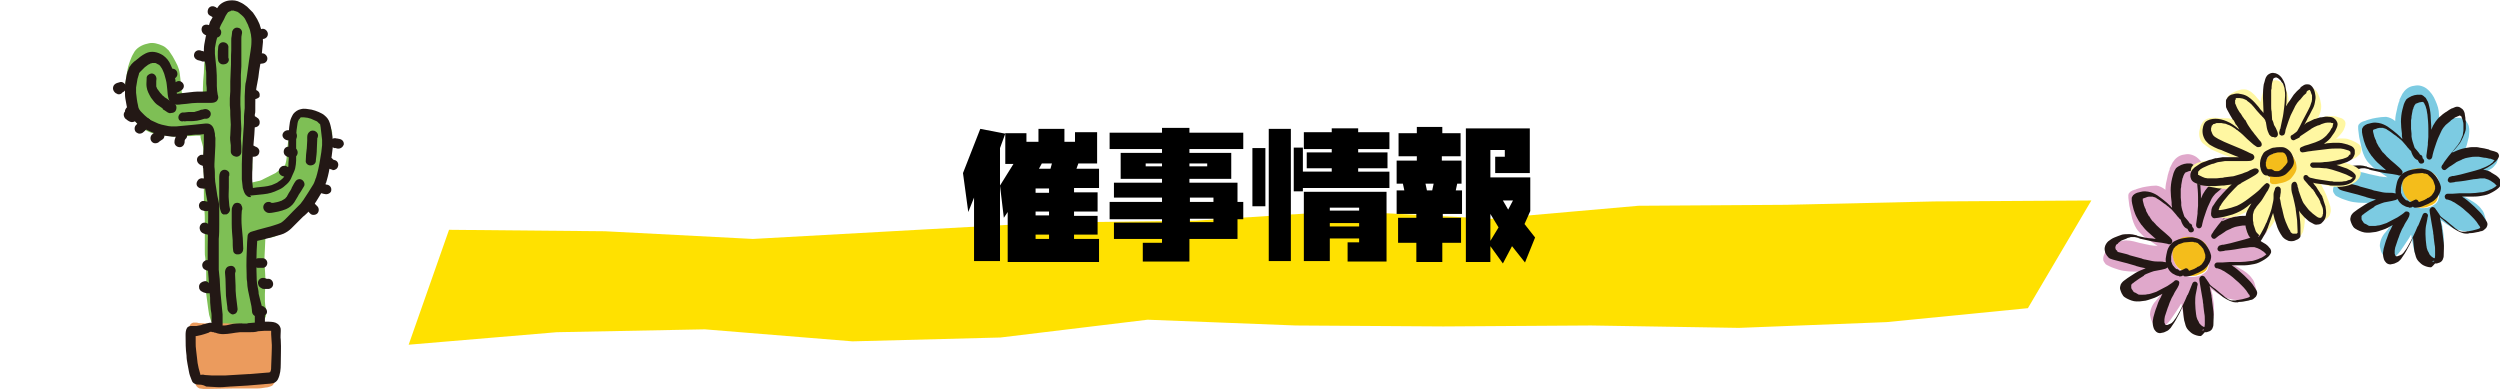 <?xml version="1.0" encoding="utf-8"?>
<!-- Generator: Adobe Illustrator 25.4.8, SVG Export Plug-In . SVG Version: 6.00 Build 0)  -->
<svg version="1.1" id="レイヤー_1" xmlns="http://www.w3.org/2000/svg" xmlns:xlink="http://www.w3.org/1999/xlink" x="0px"
	 y="0px" width="520px" height="81.1px" viewBox="0 0 520 81.1" style="enable-background:new 0 0 520 81.1;" xml:space="preserve">
<style type="text/css">
	.st0{fill:#7EBF55;}
	.st1{fill:#EB9B5D;}
	.st2{fill:#231815;}
	.st3{fill:#E0A8CB;}
	.st4{fill:#F4BD1B;}
	.st5{fill:#7CCBE2;}
	.st6{fill:#FFF7A2;}
	.st7{filter:url(#Adobe_OpacityMaskFilter);}
	.st8{filter:url(#Adobe_OpacityMaskFilter_00000119106472394617211890000015687716664339133063_);}
	.st9{mask:url(#SVGID_1_);fill:url(#SVGID_00000067210025244867537980000017390471448146835843_);}
	.st10{fill:#FFE100;}
</style>
<g>
	<path class="st0" d="M69.1,29c0,0.6,0,1.1-0.1,1.7c-0.1,1.1-0.2,2.2-0.5,3.2c-0.3,1.1-0.7,2.2-1.1,3.3c-0.4,1-0.9,2.1-1.5,3
		c-0.5,0.9-1.1,1.9-1.7,2.8c-0.3,0.4-0.6,0.9-1,1.3c-0.4,0.4-0.8,0.9-1.3,1.3c-0.9,0.8-1.7,1.6-2.7,2.4c-0.5,0.4-1,0.7-1.6,1
		c-0.6,0.3-1.1,0.4-1.7,0.5c-0.2,0-0.5,0-0.7,0c0,0.7-0.1,1.5-0.1,2.3c0,0.7-0.1,1.3-0.1,2c0,0.7,0,1.5,0.1,2.2
		c0.1,1.1,0.1,2.1,0.1,3.2c0,0.6-0.1,1.3-0.1,1.9c0,0.5,0,1.1,0,1.6c0,0.5,0.1,1,0.2,1.6c0.1,0.5,0.1,1,0,1.5
		c-0.2,0.6-0.6,0.9-1.2,1.2c-0.6,0.3-1.2,0.4-1.9,0.5c-0.4,0.1-0.8,0.1-1.2,0.2c-1.1,0-2.1,0-3.2-0.1c-1.1,0-2.1,0-3.2,0
		c0,0,0,0-0.1,0c-0.2-0.1-0.3-0.2-0.4-0.4c-0.1-0.2-0.2-0.4-0.3-0.7c-0.1-0.4-0.2-0.7-0.3-1c-0.1-0.4-0.1-0.9-0.2-1.3
		c-0.1-1-0.3-2-0.4-3c-0.1-1,0-2,0-3.1c0-1,0-2.1-0.1-3.1c0-0.4-0.1-0.9-0.1-1.3c-0.1-0.5-0.1-0.9-0.1-1.4c0-1,0-2,0-3
		c0-1,0-1.9,0-2.9c0-1,0-2-0.1-3c-0.1-1.1-0.1-2.1-0.1-3.2c0-1.1,0-2.2,0-3.3c0-1.1-0.1-2.2-0.1-3.3c0-0.9,0-1.7,0-2.6
		c-0.1-0.7-0.3-1.3-0.5-2c-0.1-0.3-0.1-0.6-0.1-0.8c-0.7,0-1.3,0-2,0.1c-0.1,0-0.3,0-0.4,0c-0.6,0-1.2,0.1-1.7,0.1
		c-0.5,0-1.1,0-1.6,0C35.1,28.3,34,28.2,33,28c-0.9-0.1-1.7-0.4-2.5-0.8c-0.5-0.3-0.9-0.6-1.3-0.9c-0.8-0.6-1.4-1.3-1.7-2.2
		c-0.2-0.5-0.4-1-0.5-1.5c-0.2-0.6-0.4-1.1-0.6-1.7c-0.2-0.8-0.4-1.5-0.4-2.3c0-0.7,0.1-1.4,0.2-2.2c0.1-0.6,0.2-1.2,0.3-1.8
		c0.1-0.5,0.2-1,0.4-1.5c0.1-0.3,0.2-0.6,0.3-0.8c0.2-0.6,0.5-1.1,0.8-1.6c0.7-1,1.9-1.5,3-1.7c0.9-0.2,1.9,0.1,2.8,0.5
		c0.5,0.2,0.9,0.6,1.3,1c0.2,0.3,0.4,0.6,0.6,0.9c0.3,0.4,0.5,0.9,0.8,1.4c0.3,0.5,0.5,1,0.7,1.6c0.2,0.6,0.2,1.2,0.3,1.8
		c0.1,1,0.2,1.9,0.3,2.9c0,0.1,0,0.2,0.1,0.3c0.7,0.1,1.4,0.2,2.1,0.2c0,0-0.1,0-0.1,0c0.1,0,0.3,0,0.4,0c0,0-0.1,0-0.1,0
		c0.7,0,1.4,0.1,2,0.2c0-0.4,0-0.9,0-1.3c0-1.1,0.1-2.2,0.2-3.3c0-1.1,0.1-2.2,0.2-3.3c0.1-1.1,0.3-2.1,0.5-3.2
		c0.2-1.1,0.5-2.2,0.9-3.3c0.2-0.5,0.4-1.1,0.6-1.6c0.2-0.4,0.3-0.8,0.6-1.2c0.4-0.6,0.9-1,1.5-1.4c0.5-0.3,1.1-0.5,1.7-0.6
		c0.3,0,0.6-0.1,1,0c0.2,0,0.4,0.1,0.6,0.1c0.4,0.1,0.8,0.3,1.1,0.6c0.2,0.2,0.3,0.4,0.4,0.6c0.2,0.5,0.4,1,0.5,1.5
		C52,4,52.1,4.6,52.3,5.1c0.3,1.1,0.5,2.1,0.5,3.2c0,1-0.1,2.1-0.2,3.1c0,0.7-0.1,1.3,0,2c0,0.5,0.1,1.1,0.1,1.6
		c0,0.6-0.1,1.2-0.1,1.8c-0.1,1.2-0.3,2.3-0.4,3.5c0,0.9,0,1.8,0,2.6c0,0.9,0,1.8,0,2.8c0,0.9,0,1.8,0,2.7c0,0.8,0,1.7,0.1,2.5
		c0,0,0,0,0,0c0,0,0,0.1,0,0.1c0,0,0,0,0,0c0.1,1.2,0.2,2.4,0.2,3.7c0,0.6-0.1,1.2-0.2,1.8c-0.1,0.5-0.2,1-0.3,1.5
		c0.4,0,0.7-0.1,1.1-0.2c0.3-0.1,0.6-0.1,0.9-0.2c0.1,0,0.2-0.1,0.3-0.1c0.4-0.2,0.8-0.4,1.2-0.6c0.4-0.2,0.8-0.4,1.2-0.6
		c0.2-0.1,0.4-0.2,0.6-0.3c0,0,0,0,0,0c0.4-0.3,0.8-0.6,1.2-0.9c0,0,0,0,0,0c0,0,0,0,0.1,0c0.1-0.1,0.2-0.2,0.3-0.3
		c0,0,0.1-0.1,0.1-0.1c0.1-0.1,0.2-0.3,0.3-0.4c0-0.1,0.1-0.2,0.1-0.3c0-0.1,0.1-0.3,0.1-0.4c0-0.2,0.1-0.4,0.1-0.6
		c0.1-1.5,0.2-3,0.5-4.5c0-0.2,0.1-0.4,0.1-0.6c0.1-0.7,0.3-1.4,0.6-2.1c0.2-0.6,0.6-1.1,1-1.5c0.5-0.4,1.1-0.7,1.7-0.8
		c1.3-0.2,2.6,0.1,3.6,0.9c0.5,0.4,0.9,0.8,1.2,1.3c0.4,0.6,0.7,1.2,0.8,1.9C69.1,27.8,69.1,28.4,69.1,29z"/>
	<path class="st1" d="M58.1,68.9c0,0.2,0,0.4,0,0.6c0,0.3-0.1,0.6-0.1,0.8c-0.1,0.4-0.2,0.8-0.2,1.2c-0.2,0.8-0.3,1.7-0.4,2.5
		c0,0.5,0,1.1,0,1.6c0,0.5,0,1.1,0,1.6c0,0.7,0,1.4-0.2,2.1c-0.1,0.3-0.2,0.5-0.4,0.7c-0.1,0.2-0.3,0.3-0.6,0.4
		c-0.3,0.1-0.6,0.2-0.9,0.2c-0.6,0.1-1.2,0.2-1.8,0.2c-0.5,0-1,0-1.5,0c-1.1,0-2.2,0-3.3,0c-1.8,0-3.6,0.1-5.5,0.1
		c-0.3,0-0.6,0-0.9,0c-0.3,0-0.5-0.1-0.8-0.1c-0.5-0.2-0.8-0.6-0.9-1.1c-0.2-0.8-0.3-1.6-0.4-2.4c-0.1-0.5-0.2-1-0.3-1.5
		c0,0,0,0,0-0.1c0,0,0,0,0,0c0,0,0-0.1,0-0.1c-0.1-0.7-0.2-1.5-0.3-2.2c-0.1-0.8-0.2-1.6-0.2-2.4c-0.1-1-0.2-2.1,0-3.1
		c0.1-0.4,0.4-0.7,0.8-0.8c0.2,0,0.4,0,0.5,0c0.2,0,0.4,0,0.6,0.1c1.1,0.1,2.1,0.1,3.2,0.1c0,0,0,0,0.1,0c1.1,0,2.1-0.1,3.2,0
		c1.1,0,2.1,0.1,3.2,0.1c0.1,0,0.1,0,0.2,0c0.6,0,1.1-0.1,1.7-0.1c0.7,0,1.5-0.1,2.2,0c0.4,0,0.7,0.1,1.1,0.2c0.4,0,0.8,0.1,1.1,0.2
		C57.7,67.9,58.1,68.3,58.1,68.9z"/>
	<path class="st2" d="M44,67.3c0,0,0-0.1,0-0.1c0-0.5,0-1.1,0-1.6c0-0.6-0.2-1.1-0.2-1.7c-0.1-0.7-0.1-1.3-0.1-2
		c-0.1-0.7-0.1-1.4-0.2-2c0-0.7-0.1-1.4-0.1-2c-0.1-1.1-0.2-2.1-0.2-3.2c0-1.1,0-2.1,0-3.2c0-2.1,0.1-4.2,0.1-6.3c0-0.7,0-1.5,0-2.2
		c0,0,0,0.1,0,0.1c0,0,0-0.1,0-0.1c0,0,0,0,0-0.1c0,0,0,0,0,0.1c0-0.4-0.1-0.9-0.2-1.3c-0.2-1-0.4-2-0.5-3.1c-0.2-1-0.2-2-0.3-3
		c0-0.3,0-0.6-0.1-0.8c0-0.4,0-0.7,0-1.1c0-0.7,0.1-1.3,0.1-2c0,0,0,0.1,0,0.1c0.1-1.2,0.1-2.4,0.1-3.5c0-0.1,0-0.3,0-0.4
		c-0.3,0-0.5,0.1-0.8,0.1C41,28,40.3,28,39.7,28.1c-0.7,0.1-1.3,0.1-2,0.2c-0.7,0.1-1.4,0.2-2.1,0.1c0,0,0.1,0,0.1,0
		c-1.1-0.1-2.2-0.3-3.3-0.6c-0.6-0.2-1.1-0.4-1.7-0.7c-0.5-0.3-1-0.6-1.5-0.9c-0.5-0.3-0.9-0.7-1.3-1.2c-0.6-0.6-1.1-1.2-1.3-2
		c-0.2-0.6-0.3-1.2-0.4-1.8c-0.1-0.5-0.2-1-0.2-1.6c0-0.5,0-1.1,0-1.6c0,0,0,0,0,0c0-0.5,0.1-1.1,0.2-1.6c0.1-0.6,0.2-1.3,0.5-1.9
		c0.1-0.3,0.2-0.6,0.4-0.8c0.1-0.2,0.3-0.4,0.5-0.6c0.2-0.2,0.4-0.4,0.6-0.5c0.7-0.6,1.3-1.1,2.1-1.5c1.2-0.6,2.5-0.3,3.6,0.4
		c0.7,0.5,1.3,1.2,1.6,2c0.5,1,0.8,2.1,1,3.2c0.1,0.9,0.1,1.9,0.3,2.8c1.2-0.1,2.3-0.3,3.5-0.4c0.9-0.1,1.8,0,2.7-0.1
		C43,18.5,43,18,42.9,17.4c0,0,0-0.1,0-0.1c0,0,0-0.1,0-0.1c0-0.2,0-0.4,0-0.6c0-0.3,0-0.5,0-0.8c0-0.5,0-1-0.1-1.4
		c0-0.6-0.1-1.1-0.2-1.7c-0.1-0.6-0.2-1.1-0.2-1.7c0-0.6,0-1.2,0.1-1.8c0.1-0.5,0.2-1.1,0.3-1.6C43,7,43.2,6.5,43.3,6
		c0.1-0.5,0.2-1,0.4-1.5C44,4,44.3,3.5,44.5,3c0.3-0.5,0.5-1,0.8-1.5c0.5-0.8,1.5-1.3,2.4-1.4c0.8-0.1,1.6,0,2.3,0.4
		c0.5,0.2,1,0.6,1.4,0.9c0.4,0.4,0.8,0.8,1.2,1.2C52.9,3,53.2,3.5,53.5,4c0.2,0.5,0.5,0.9,0.6,1.4c0.4,1.1,0.6,2.2,0.6,3.3
		c-0.1,1-0.2,2.1-0.3,3.1c-0.2,1-0.3,2-0.5,3c-0.1,0.9-0.2,1.7-0.4,2.6c-0.1,0.3-0.1,0.7-0.2,1.1c0,0.3,0,0.5-0.1,0.8c0,0,0,0,0,0
		c-0.1,0.9-0.1,1.7-0.1,2.6c0,0.4,0,0.7,0,1.1c0,0.3,0,0.5-0.1,0.8c0,0,0-0.1,0-0.1c0,0.1,0,0.1,0,0.2c0,0,0-0.1,0-0.1
		c0,0.4,0,0.8,0,1.2c0,0.4,0,0.9,0,1.3c0,0.6-0.1,1.1-0.1,1.7c-0.1,0.8-0.1,1.6-0.2,2.4c0,0,0-0.1,0-0.1c-0.1,1.3-0.1,2.6-0.2,3.9
		c0,1.3-0.1,2.6,0,3.9c0,0.3,0.1,0.6,0.1,1c1-0.2,2.1-0.2,3.1-0.4c0.3-0.1,0.5-0.1,0.8-0.2c0.2-0.1,0.5-0.2,0.7-0.3
		c0.2-0.1,0.5-0.2,0.7-0.4c0.3-0.2,0.6-0.4,0.8-0.6c0.1-0.1,0.2-0.2,0.3-0.3c0-0.1,0.1-0.1,0.1-0.2c0,0,0-0.1,0.1-0.1
		c0.2-0.5,0.4-1,0.6-1.5c0-0.1,0-0.1,0.1-0.2c0.1-0.3,0.1-0.7,0.1-1.1c0,0,0,0.1,0,0.1c0.1-1.1,0.1-2.1,0-3.2c0-1.1,0-2.2,0.1-3.3
		c0-0.7,0.1-1.3,0.2-2c0.1-0.6,0.4-1.2,0.7-1.7c0.4-0.5,1-0.9,1.6-1c0.7-0.2,1.5,0,2.2,0.1c0.5,0.1,1,0.3,1.5,0.5
		c0.4,0.2,0.9,0.4,1.2,0.7c0.5,0.4,0.9,0.9,1.1,1.6c0.2,0.6,0.3,1.2,0.4,1.9c0.2,1.1,0.3,2.2,0.2,3.3c-0.1,1.1-0.3,2.3-0.5,3.4
		c-0.2,1.1-0.4,2.2-0.7,3.2c-0.1,0.2-0.1,0.5-0.2,0.7c0,0,0-0.1,0-0.1c-0.2,0.6-0.4,1.2-0.7,1.7c-0.3,0.5-0.6,1-0.9,1.5
		c-0.6,1-1.2,1.9-2,2.8c-0.4,0.4-0.8,0.8-1.2,1.1c-0.4,0.4-0.7,0.7-1.1,1.1c-0.4,0.4-0.8,0.8-1.3,1.3c-0.5,0.5-1,0.8-1.6,1.1
		c-0.3,0.1-0.6,0.2-0.9,0.3c-1.5,0.4-3.1,0.9-4.6,1.2c0,0,0,0,0,0c0,0,0,0,0,0c-0.2,2.7-0.2,5.4-0.1,8.1c0,0.5,0.1,1,0.2,1.5
		c0.1,0.5,0.2,0.9,0.2,1.4c0.1,0.5,0.3,1.1,0.4,1.6c0.2,0.7,0.4,1.4,0.3,2.2c0,0.6-0.6,1-1.2,0.9c-0.6-0.1-0.9-0.6-0.9-1.2
		c0,0,0,0.1,0,0.1c0-0.1,0-0.1,0-0.2c0-0.3-0.1-0.5-0.1-0.8c-0.2-1.1-0.5-2.2-0.7-3.3c-0.1-0.6-0.2-1.2-0.2-1.8
		c-0.1-0.5-0.1-1.1-0.1-1.6c-0.1-2.2,0-4.4,0.1-6.6c0-0.4,0.1-0.9,0.1-1.3c0-0.3,0.2-0.6,0.4-0.7c0.2-0.2,0.5-0.2,0.7-0.3
		c0.3-0.1,0.7-0.2,1-0.3c1.4-0.4,2.8-0.7,4.2-1.2c0.2-0.1,0.3-0.1,0.5-0.2c0.1,0,0.1-0.1,0.2-0.1c0.1-0.1,0.3-0.2,0.4-0.3
		c0.7-0.6,1.3-1.3,1.9-1.9c0.6-0.6,1.1-1.1,1.7-1.7c0.2-0.3,0.4-0.5,0.6-0.8c0.7-1.1,1.4-2.1,2.1-3.3c0.1-0.2,0.2-0.4,0.3-0.7
		c0.1-0.2,0.1-0.4,0.2-0.6c0,0,0,0.1,0,0.1c0.4-1.3,0.7-2.7,0.9-4c0,0,0,0,0,0c0.2-1,0.3-1.9,0.4-2.9c0-0.4,0-0.7,0-1.1
		c-0.1-0.9-0.2-1.7-0.3-2.6c0-0.2-0.1-0.4-0.1-0.6c0,0,0-0.1-0.1-0.1c0,0,0-0.1-0.1-0.1c0,0-0.1-0.1-0.1-0.1c0,0,0,0-0.1-0.1
		c-0.1-0.1-0.1-0.1-0.2-0.2c-0.1-0.1-0.2-0.1-0.4-0.2c-0.3-0.1-0.6-0.3-0.9-0.4c-0.2-0.1-0.5-0.1-0.7-0.2c-0.3,0-0.5-0.1-0.8-0.1
		c-0.1,0-0.2,0-0.2,0c0,0-0.1,0-0.1,0c0,0,0,0,0,0c0,0,0,0,0,0c-0.1,0-0.1,0-0.2,0c0,0-0.1,0-0.1,0c0,0-0.1,0-0.1,0.1
		c0,0-0.1,0-0.1,0.1c0,0,0,0.1-0.1,0.1c0,0,0,0.1-0.1,0.1c0,0.1-0.1,0.1-0.1,0.2c0,0.1-0.1,0.2-0.1,0.2c0,0.1-0.1,0.3-0.1,0.4
		c-0.1,0.5-0.1,0.9-0.2,1.4c0,0,0-0.1,0-0.1c-0.1,1.1-0.1,2.2-0.1,3.2c0,1.1,0,2.2,0,3.3c0,0.5-0.1,1.1-0.2,1.6
		c-0.1,0.5-0.4,1-0.6,1.5c-0.1,0.2-0.2,0.5-0.3,0.7c-0.3,0.6-0.7,1-1.2,1.4c-0.4,0.4-0.9,0.7-1.4,0.9c-1,0.5-2,0.8-3.1,0.9
		c-1,0.1-1.9,0.2-2.9,0.3c0,0,0.1,0,0.1,0C52.4,41,52.2,41,52,41c-0.3,0-0.5-0.1-0.7-0.3c-0.5-0.4-0.6-1-0.8-1.6
		c-0.1-0.6-0.1-1.2-0.2-1.8c0-1.1,0-2.1,0-3.2c0-1.1,0.1-2.1,0.1-3.2c0.1-1.1,0.1-2.1,0.2-3.2c0-0.5,0.1-0.9,0.1-1.4c0,0,0,0,0,0.1
		c0,0,0-0.1,0-0.1c0,0,0,0,0,0c0,0,0,0,0,0c0.1-0.9,0-1.9,0.1-2.8c0,0,0,0.1,0,0.1c0-0.4,0.1-0.8,0.1-1.1c0-0.4,0-0.8,0-1.1
		c0-0.5,0-0.9,0-1.4c0-0.7,0.1-1.3,0.1-2c0-0.4,0.1-0.8,0.2-1.2c0.1-0.4,0.1-0.8,0.2-1.3c0.1-1,0.3-1.9,0.4-2.9
		c0.1-0.6,0.2-1.3,0.3-1.9c0.1-0.7,0.2-1.3,0.2-2c0,0,0,0.1,0,0.1c0-0.2,0-0.5,0-0.7c0-0.3-0.1-0.6-0.1-0.9
		c-0.1-0.3-0.1-0.6-0.2-0.9c-0.1-0.4-0.3-0.7-0.4-1.1c-0.2-0.4-0.4-0.8-0.6-1.2C51,4,50.9,3.8,50.8,3.7c0,0,0,0,0,0
		c-0.2-0.3-0.5-0.5-0.7-0.7c-0.2-0.1-0.3-0.3-0.5-0.4c-0.1-0.1-0.3-0.2-0.4-0.2c-0.1,0-0.2-0.1-0.3-0.1c-0.1,0-0.2,0-0.2-0.1
		c-0.1,0-0.2,0-0.2,0c-0.1,0-0.2,0-0.2,0c0,0-0.1,0-0.1,0c-0.1,0-0.2,0-0.2,0.1c-0.1,0-0.2,0.1-0.3,0.1c-0.1,0-0.1,0.1-0.2,0.1
		c0,0-0.1,0-0.1,0.1c0,0,0,0,0,0c0,0-0.1,0.1-0.1,0.1c-0.3,0.4-0.5,0.8-0.7,1.3c-0.2,0.4-0.4,0.7-0.6,1.1c-0.1,0.2-0.2,0.4-0.3,0.7
		c-0.1,0.5-0.3,1-0.4,1.5c-0.1,0.5-0.3,1-0.4,1.6c-0.1,0.4-0.1,0.7-0.2,1.1c0,0.4,0,0.8,0,1.2c0.1,1,0.2,2,0.3,3c0.1,1,0.1,2,0.1,3
		c0,0,0-0.1,0-0.1c0,0,0,0.1,0,0.1c0,0,0,0.1,0,0.1c0,0,0,0.1,0,0.1c0,0,0,0,0,0c0,0,0,0.1,0,0.1c0,0.1,0,0.3,0,0.4
		c0,0.6,0.1,1.3,0.2,1.9c0,0,0-0.1,0-0.1c0,0.2,0.1,0.3,0.1,0.5c0,0.4-0.2,0.7-0.4,0.9c-0.4,0.3-0.9,0.3-1.4,0.3c-0.9,0-1.7,0-2.6,0
		c0,0,0,0,0,0c-0.7,0-1.5,0.1-2.2,0.2c-0.4,0-0.7,0.1-1.1,0.1c-0.5,0.1-1.1,0.1-1.6,0c-1.2-0.4-1.2-1.9-1.3-3
		c-0.1-0.7-0.1-1.4-0.3-2.1c-0.1-0.4-0.2-0.7-0.3-1.1c-0.1-0.4-0.3-0.7-0.4-1c-0.1-0.2-0.2-0.4-0.3-0.5c-0.1-0.1-0.1-0.2-0.2-0.3
		c-0.1-0.1-0.1-0.1-0.2-0.2c-0.1,0-0.1-0.1-0.2-0.1c-0.1,0-0.1-0.1-0.2-0.1c-0.1-0.1-0.2-0.1-0.4-0.2c0,0-0.1,0-0.1,0
		c-0.1,0-0.1,0-0.2,0c0,0-0.1,0-0.1,0c-0.1,0-0.2,0-0.3,0c0,0,0,0,0.1,0c0,0,0,0,0,0c0,0,0,0,0,0c0,0,0,0,0.1,0c0,0-0.1,0-0.1,0
		c-0.1,0-0.2,0.1-0.4,0.1c-0.1,0.1-0.3,0.2-0.4,0.2c0,0,0,0,0,0c0,0,0,0,0,0c0,0-0.1,0-0.1,0.1c0,0,0.1,0,0.1-0.1
		c-0.3,0.2-0.5,0.4-0.8,0.6c-0.3,0.3-0.6,0.6-0.9,0.9c0,0-0.1,0.1-0.1,0.1c0,0,0,0.1-0.1,0.1c-0.1,0.1-0.1,0.2-0.1,0.3
		c-0.1,0.3-0.2,0.6-0.3,1c-0.1,0.6-0.2,1.2-0.3,1.8c0,0.2,0,0.3,0,0.5c0,0,0-0.1,0-0.1c0,0.2,0,0.4,0,0.7c0.1,0.9,0.2,1.8,0.4,2.6
		c0,0.2,0.1,0.4,0.1,0.5c0,0.1,0.1,0.2,0.1,0.2c0,0.1,0.1,0.2,0.1,0.2c0.1,0.2,0.3,0.4,0.5,0.6c0.2,0.2,0.4,0.4,0.6,0.6
		c0.3,0.3,0.6,0.5,1,0.8c0.2,0.2,0.5,0.3,0.7,0.4c0.4,0.2,0.7,0.3,1.1,0.5c0.5,0.2,1,0.3,1.5,0.4c0.4,0.1,0.9,0.2,1.3,0.2
		c0,0-0.1,0-0.1,0c0.1,0,0.3,0,0.4,0c0,0-0.1,0-0.1,0c0.2,0,0.4,0,0.7,0c1.1-0.1,2.2-0.2,3.2-0.3c1-0.1,1.9-0.2,2.9-0.3
		c0.1,0,0.3,0,0.4,0c0.4,0,0.8,0.2,1.1,0.6c0.3,0.4,0.4,1,0.5,1.5c0,0.3,0,0.6,0.1,0.9c0,1.1,0,2.2-0.1,3.4c0,0.7-0.1,1.3-0.1,2
		c0,0.2,0,0.4,0,0.6c0.1,0.7,0.1,1.5,0.1,2.2c0,0.6,0.1,1.2,0.2,1.8c0.1,0.7,0.2,1.3,0.3,2c0.1,0.5,0.2,0.9,0.3,1.4
		c0.1,0.5,0.1,1.1,0.1,1.6c0,0.5,0,0.9,0,1.4c0,0.5,0,1,0,1.5c0,1,0,2.1-0.1,3.1c0,1.1,0,2.1,0,3.2c0,1,0,2,0,3c0,0,0,0,0,0
		c0,0,0,0,0,0.1c0,0,0,0,0,0.1c0,0,0,0,0,0c0.1,0.7,0.1,1.4,0.2,2c0,0.7,0.1,1.4,0.1,2c0,0,0,0,0-0.1c0,0,0,0,0,0.1c0,0,0,0,0,0.1
		c0,0,0,0,0,0c0.1,0.7,0.1,1.4,0.2,2.1c0.1,0.7,0.1,1.4,0.2,2.1c0,0.3,0.1,0.7,0.1,1c0,0.4,0,0.7,0,1.1c0,0.4,0,0.8,0,1.2
		c0,0,0-0.1,0-0.1l0,0c0,0.6-0.5,1-1.1,1c0,0-0.1,0-0.1,0C44.5,68.3,44,67.8,44,67.3z"/>
	<path class="st2" d="M41.2,80c-0.3,0-0.6-0.1-0.9-0.3c-0.3-0.2-0.4-0.5-0.5-0.8c-0.2-0.5-0.4-1-0.5-1.6c-0.1-0.5-0.2-1-0.3-1.6
		c-0.1-0.6-0.2-1.1-0.2-1.7c-0.2-1.4-0.2-2.8-0.2-4.2c0-0.5,0-1.1,0.3-1.6c0.2-0.3,0.6-0.4,0.9-0.4c0.3,0,0.5,0,0.8,0
		c0.1,0,0.2,0,0.3,0c0.2,0,0.3-0.1,0.5-0.1c0.2,0,0.4-0.1,0.5-0.1c0.2-0.1,0.4-0.2,0.6-0.2c0,0,0,0,0,0c0,0,0.1,0,0.1,0c0,0,0,0,0,0
		c0,0,0,0,0,0c0.2-0.1,0.4-0.1,0.7-0.2c0.3-0.1,0.6-0.1,0.9,0c0.2,0,0.5,0,0.7,0.1c0.2,0,0.4,0.1,0.6,0.2c0.1,0,0.2,0,0.2,0.1
		c0.2,0,0.3,0.1,0.5,0.1c0.2,0,0.3,0,0.5,0c0,0-0.1,0-0.1,0c0.4,0,0.8-0.1,1.2-0.2c0.4-0.1,0.9-0.2,1.3-0.2c0.5,0,1-0.1,1.5,0
		c0.3,0,0.5,0,0.8,0c0.1-0.1,0.2-0.1,0.4-0.1c0.4,0,0.8-0.1,1.2-0.1c0,0,0-0.1,0-0.1c0-0.4,0-0.8,0-1.2c0-0.6,0-1.4,0.5-1.9
		c0.3-0.3,0.8-0.4,1.2-0.2c0.1,0,0.2,0.1,0.3,0.2c0.5,0.3,0.7,1,0.4,1.4c-0.1,0.1-0.2,0.2-0.3,0.3c0,0.5,0,0.9,0,1.3
		c0.6,0,1.2,0,1.8,0.1c0.6,0.1,1.2,0.5,1.4,1.1c0.1,0.2,0.1,0.4,0.1,0.7c0,0.6-0.1,1.3,0,1.9c0.1,1.7,0,3.3,0,5
		c0,1.1-0.1,2.2-0.6,3.2c-0.2,0.4-0.6,0.7-1,0.8c-0.2,0-0.4,0.1-0.6,0.1c-0.4,0-0.9,0.1-1.3,0.1c0,0,0.1,0,0.1,0
		c-1.2,0.1-2.4,0.2-3.6,0.3c-1.1,0.1-2.3,0.1-3.4,0.2c0,0,0,0,0,0c0,0-0.1,0-0.1,0c0,0,0,0,0,0c0,0,0,0,0,0
		c-1.1,0.1-2.2,0.2-3.2,0.1c-0.6,0-1.2-0.1-1.8-0.1C42.2,80,41.7,80,41.2,80z M42.6,78c0.5,0,1,0.1,1.5,0.1c0,0-0.1,0-0.1,0
		c1,0,1.9,0,2.9,0c0,0-0.1,0-0.1,0c1.7-0.1,3.3-0.2,5-0.3c0,0,0,0,0,0c0,0,0,0,0.1,0c0,0,0,0,0.1,0c0,0,0,0,0,0
		c1.2-0.1,2.4-0.2,3.6-0.3c0,0,0,0,0,0c0.2,0,0.4,0,0.6-0.1c0-0.1,0-0.1,0.1-0.2c0.1-0.3,0.1-0.6,0.1-0.9c0-0.9,0.1-1.7,0.1-2.6
		c0-0.9,0.1-1.7,0-2.6c0,0,0,0,0,0.1c0,0,0-0.1,0-0.1c0,0,0,0,0,0c0,0,0,0,0,0c0-0.5-0.1-1.1-0.1-1.6c0-0.2,0-0.5,0-0.7c0,0,0,0,0,0
		c-0.1,0-0.2,0-0.3,0c-0.3,0-0.7,0-1,0c-0.5,0-0.9,0.1-1.4,0.1c-0.6,0.2-1.2,0.2-1.9,0.2c-0.6,0-1.3,0-1.9,0
		c-1.2,0.1-2.3,0.4-3.5,0.4c-0.5,0-1.1-0.1-1.6-0.3c0,0,0,0,0,0c0,0-0.1,0-0.1,0c0,0,0,0,0,0c0,0,0,0,0,0c-0.1,0-0.1,0-0.2-0.1
		c-0.2,0-0.4,0-0.6-0.1c0,0,0,0,0,0c-0.2,0-0.4,0.1-0.5,0.2c0,0,0,0,0,0c-0.3,0.1-0.6,0.2-0.9,0.3c-0.2,0.1-0.5,0.1-0.7,0.2
		c-0.3,0.1-0.6,0.1-0.9,0.2c-0.1,0-0.1,0-0.2,0c0,0.4,0,0.9,0,1.3c0,0.6,0,1.1,0.1,1.7c0.1,0.9,0.2,1.7,0.3,2.6c0,0,0,0,0,0
		c0.1,0.7,0.3,1.4,0.5,2.1c0,0.1,0.1,0.2,0.1,0.4C42,77.9,42.3,77.9,42.6,78z"/>
	<path class="st2" d="M48,31.5c0-0.2,0-0.4,0-0.5c0-0.3,0-0.5,0-0.8c-0.1-0.7-0.2-1.4-0.1-2.1c0-0.7,0.1-1.4,0.1-2.2c0,0,0,0,0,0.1
		c0,0,0-0.1,0-0.1c0,0,0,0,0,0c0,0,0,0,0,0c0-0.6-0.1-1.2-0.1-1.9c0-0.7,0-1.4-0.1-2.1c0,0,0,0,0,0c0-0.5,0-0.9,0-1.4
		c0-0.5,0.1-1,0.1-1.5c0,0,0,0,0,0.1c0,0,0-0.1,0-0.1c0,0,0,0,0,0c0,0,0,0,0,0c0-0.7,0-1.4,0-2.1c0-0.8,0.1-1.7,0.1-2.5c0,0,0,0,0,0
		c0,0,0,0,0,0c0,0,0,0,0,0c0,0,0,0,0,0c0.1-1.3,0-2.6,0.1-3.9c0-0.7,0-1.3,0-2c0-0.4,0-0.7,0.1-1.1c0-0.3,0.1-0.6,0.1-0.9
		c0.2-0.5,0.7-0.9,1.3-0.7c0.5,0.1,0.9,0.7,0.7,1.3c-0.1,0.4-0.1,0.7-0.1,1.1c0,0.6,0,1.2,0,1.8c0,0.6,0,1.2,0,1.9
		c0,0.6,0,1.3,0,1.9c0,0.6-0.1,1.2-0.1,1.8c0,0,0,0,0-0.1c0,0,0,0.1,0,0.1c0,0,0,0,0,0c0,0,0,0,0,0c0,0.8,0,1.6,0,2.4
		c0,0.8-0.1,1.6-0.1,2.4c0,0,0,0,0,0c0,0,0,0.1,0,0.1c0,0,0,0,0,0c0,0,0,0,0,0c0,0.4,0,0.9,0,1.3c0,0,0,0,0,0c0.1,1,0.1,2,0.1,3
		c0,0.7,0.1,1.3,0.1,2c0,0.7-0.1,1.4-0.1,2.1c0,0.5,0.1,1,0.1,1.5c0,0.4,0,0.8,0,1.2c0,0.6-0.5,1-1,1c0,0-0.1,0-0.1,0
		C48.5,32.5,48,32.1,48,31.5z"/>
	<path class="st2" d="M48.5,52.1c-0.1-0.7-0.1-1.4-0.1-2.1c-0.1-1.2-0.2-2.3-0.2-3.5c0-0.6,0-1.2,0-1.9c0-0.3,0-0.5,0-0.8
		c0-0.2,0-0.5,0.1-0.7c0.1-0.3,0.2-0.5,0.4-0.7c0.4-0.3,1-0.3,1.4,0.1c0.1,0.1,0.1,0.1,0.1,0.2c0.2,0.3,0.3,0.8,0.1,1.1
		c-0.1,1.2-0.1,2.4,0,3.5c0.1,0.7,0.1,1.5,0.2,2.2c0,0.8,0.1,1.5,0.1,2.3c0,0,0-0.1,0-0.1c0,0,0,0,0,0c0,0.6-0.3,1.1-0.9,1.2
		c-0.1,0-0.1,0-0.2,0C49,53,48.5,52.6,48.5,52.1z"/>
	<path class="st2" d="M45.9,43.9c-0.2-0.6-0.3-1.2-0.3-1.8c0-0.7,0-1.4,0-2.1c0-0.6,0-1.3,0-1.9c0-0.3,0-0.7,0-1
		c0-0.5,0-1.1,0.4-1.5c0.5-0.5,1.3-0.3,1.6,0.2c0.1,0.1,0.1,0.3,0.1,0.4c0,0.2,0,0.4-0.1,0.5c0,0.8,0,1.5,0,2.3c0,0.9-0.1,1.7,0,2.6
		c0,0.4,0.1,0.8,0.1,1.2c0,0.2,0.1,0.3,0.1,0.5c0.2,0.5-0.2,1.1-0.7,1.3c-0.1,0-0.2,0-0.4,0C46.4,44.7,46,44.4,45.9,43.9z"/>
	<path class="st2" d="M47.4,64.6c-0.1-0.2-0.1-0.4-0.1-0.6c0-0.3-0.1-0.6-0.1-0.8c-0.1-0.6-0.1-1.1-0.2-1.7c0-1.2-0.1-2.4-0.1-3.5
		c0,0,0,0,0,0.1c0,0,0-0.1,0-0.1c0,0,0,0,0,0c0,0,0,0,0,0c0-0.4-0.1-0.9-0.1-1.3c0-0.4,0.1-0.8,0.4-1.1c0.2-0.2,0.6-0.3,0.9-0.3
		c0.6,0,1,0.6,0.9,1.2c0,0.1-0.1,0.2-0.1,0.3c0,0.1,0,0.2,0,0.3c0,0,0,0,0,0c0,0.8,0.1,1.6,0.1,2.3c0,0.7,0,1.4,0.1,2.2
		c0.1,0.8,0.2,1.7,0.3,2.5c0.1,0.5-0.2,1.1-0.6,1.2c-0.2,0.1-0.3,0.1-0.5,0.1C48,65.3,47.6,65,47.4,64.6z"/>
	<path class="st2" d="M55.1,43.9c-0.4-0.4-0.5-1.1,0-1.6c0.3-0.3,0.6-0.3,0.9-0.3c0.2,0,0.3,0.1,0.5,0.2c0.1,0,0.2,0,0.3,0
		c0,0,0,0,0,0c0.6-0.1,1.1-0.2,1.6-0.4c0.1,0,0.3-0.1,0.4-0.2c0.1,0,0.1-0.1,0.2-0.1c0.1-0.1,0.2-0.1,0.3-0.2c0,0,0.1-0.1,0.1-0.1
		c0.1-0.1,0.1-0.2,0.2-0.2c0.2-0.3,0.3-0.6,0.5-0.9c0.2-0.3,0.4-0.6,0.6-1c0,0-0.1,0.1-0.1,0.1c0.3-0.5,0.5-1,0.8-1.4
		c0.3-0.5,0.9-0.7,1.4-0.4c0.5,0.3,0.7,1,0.4,1.4c-0.2,0.3-0.4,0.7-0.6,1c-0.2,0.3-0.4,0.6-0.6,0.9c0,0,0.1-0.1,0.1-0.1
		c-0.3,0.5-0.6,1-0.9,1.5c-0.4,0.6-1,1.1-1.7,1.4c-0.5,0.2-1.1,0.4-1.6,0.5c-0.6,0.1-1.3,0.3-1.9,0.3C55.7,44.3,55.4,44.2,55.1,43.9
		z"/>
	<path class="st2" d="M63.6,33.4c0-0.8,0.1-1.6,0.2-2.5c0,0,0,0.1,0,0.1c0-0.6,0.1-1.1,0.1-1.7c0-0.2,0-0.5,0-0.7
		c0-0.5,0.1-0.9,0.5-1.2c0.3-0.3,0.8-0.3,1.2-0.1c0,0,0,0,0,0c0,0-0.1,0-0.1-0.1c0,0-0.1,0-0.1,0c0.5,0.2,0.9,0.7,0.7,1.3
		c0,0.1,0,0.1-0.1,0.2c0,0.8-0.1,1.5-0.1,2.3c0,0.8-0.1,1.5-0.2,2.3c0,0,0,0.1,0,0.1c0,0.6-0.5,1-1.1,1c0,0-0.1,0-0.1,0
		C64,34.4,63.5,33.9,63.6,33.4z"/>
	<path class="st2" d="M34.9,23.4c-0.3-0.2-0.6-0.4-0.9-0.6c0,0,0.1,0.1,0.1,0.1c-0.1-0.1-0.2-0.1-0.2-0.2c0,0,0,0,0,0c0,0,0,0,0,0
		c0,0-0.1,0-0.1-0.1c0,0,0,0,0.1,0c-0.4-0.3-0.9-0.6-1.3-0.9c-0.5-0.4-0.8-0.9-1.2-1.4c-0.4-0.7-0.8-1.4-0.9-2.2
		c-0.1-0.6,0-1.1,0-1.7c0,0,0,0,0,0c0-0.1,0-0.1,0-0.2c0,0,0,0,0,0c0-0.5,0.5-0.8,0.9-0.9c0.5-0.1,1,0.3,1.1,0.8
		c0.1,0.2,0,0.5,0,0.8c0,0.2,0,0.5,0,0.7c0,0.1,0,0.2,0,0.3c0,0.1,0,0.2,0.1,0.3c0,0.1,0.1,0.3,0.2,0.4c0.1,0.1,0.2,0.3,0.3,0.4
		c0.1,0.2,0.3,0.4,0.5,0.6c0.1,0.1,0.2,0.3,0.4,0.4c0.1,0.1,0.2,0.1,0.2,0.2c0.3,0.2,0.7,0.4,1,0.7c0,0-0.1,0-0.1-0.1
		c0.4,0.3,0.8,0.5,1.2,0.8c0.5,0.3,0.5,1,0.2,1.5c-0.2,0.3-0.6,0.4-0.9,0.4C35.3,23.6,35.1,23.5,34.9,23.4z"/>
	<path class="st2" d="M37.1,24.4c0-0.5,0.5-1.1,1.1-1c0,0,0,0,0.1,0c0.3,0,0.6-0.1,0.9-0.1c0.3,0,0.7,0,1,0c0.2,0,0.3,0,0.5-0.1
		c0.2-0.1,0.5-0.1,0.7-0.2c0.2-0.1,0.4-0.2,0.7-0.2c0.1,0,0.3-0.1,0.4-0.1c0.4-0.1,0.9,0.1,1.2,0.5c0.3,0.5,0.1,1.1-0.4,1.4
		c-0.2,0.1-0.4,0.1-0.5,0.1c-0.1,0-0.1,0-0.2,0c0,0,0,0,0,0c0,0,0,0-0.1,0c0,0,0,0-0.1,0c0,0,0,0,0.1,0c-0.5,0.2-1,0.3-1.5,0.4
		c-0.6,0.1-1.1,0.1-1.7,0.1c0,0,0.1,0,0.1,0c-0.2,0-0.4,0-0.6,0c-0.2,0-0.4,0.1-0.6,0c0,0,0,0,0,0C37.6,25.4,37.1,25,37.1,24.4z"/>
	<path class="st2" d="M45.4,12.7c-0.1-0.4-0.1-0.8-0.1-1.1c0-0.6,0-1.2,0.1-1.9c0.1-0.6,0.6-1,1.2-0.9c0.6,0.1,1,0.6,0.9,1.2
		c0,0.1,0,0.2,0,0.2c0,0.5,0,1,0,1.5c0,0,0-0.1,0-0.1c0,0.1,0,0.3,0,0.4c0.1,0.2,0.1,0.3,0.1,0.5c-0.1,0.6-0.6,0.9-1.2,0.9
		C45.9,13.4,45.6,13.1,45.4,12.7z"/>
	<path class="st2" d="M44.3,3.6c-0.2-0.1-0.5-0.3-0.7-0.4c-0.5-0.3-0.5-1-0.2-1.5c0.4-0.5,1-0.5,1.5-0.2c0,0,0,0,0,0
		c0.1,0.1,0.2,0.2,0.4,0.2c0,0,0.1,0,0.1,0c0,0,0,0,0,0c0.1,0,0.2,0,0.3,0c0.6,0,1,0.6,0.9,1.2c-0.1,0.6-0.6,0.9-1.2,0.9
		C45,3.9,44.6,3.8,44.3,3.6z"/>
	<path class="st2" d="M44.8,7.8C43.9,7.7,43,7.6,42.3,7c-0.4-0.4-0.5-1-0.2-1.5c0.3-0.4,1-0.5,1.5-0.2c0,0,0.1,0.1,0.1,0.1
		c0,0,0.1,0,0.1,0.1c0.1,0,0.1,0,0.2,0.1c0,0,0.1,0,0.1,0c0.3,0,0.6,0.1,1,0.1c0.6,0.1,1,0.6,0.9,1.2C45.9,7.5,45.4,7.9,44.8,7.8
		C44.8,7.8,44.8,7.8,44.8,7.8z"/>
	<path class="st2" d="M41.1,12.5c-0.5-0.2-0.9-0.7-0.7-1.3c0.1-0.5,0.7-0.9,1.3-0.7c0.1,0,0.2,0,0.2,0.1c0.2,0,0.3,0,0.5,0.1
		c0.3,0,0.7,0,1,0c0.6,0,1,0.5,1,1.1c0,0.6-0.5,1-1,1c-0.4,0-0.9,0-1.3,0C41.7,12.6,41.4,12.6,41.1,12.5z"/>
	<path class="st2" d="M54,8.2c-0.2,0-0.3-0.1-0.5-0.1c-0.4-0.2-0.7-0.6-0.6-1.1c0.1-0.5,0.4-0.8,0.9-0.9c0.1,0,0.1,0,0.2,0
		c0.2,0,0.3,0,0.5-0.1c0.6-0.1,1.1,0.4,1.2,0.9c0.1,0.6-0.3,1.1-0.9,1.2c0,0-0.1,0-0.1,0C54.5,8.2,54.3,8.2,54,8.2
		C54.1,8.2,54.1,8.2,54,8.2z"/>
	<path class="st2" d="M53.7,13.2c-0.4-0.1-0.6-0.3-0.8-0.6c-0.2-0.5,0-1.1,0.5-1.3c0.1,0,0.1-0.1,0.2-0.1c0,0,0,0-0.1,0
		c0.2-0.1,0.5-0.1,0.7-0.1c0.1,0,0.1,0,0.2,0c0.6-0.1,1.1,0.4,1.2,0.9c0.1,0.6-0.3,1.1-0.9,1.2c-0.3,0-0.5,0.1-0.8,0.1
		C53.8,13.2,53.7,13.2,53.7,13.2z"/>
	<path class="st2" d="M53,20.6c-0.1,0-0.2,0-0.4,0c-0.1,0-0.1,0-0.2,0c-0.1,0-0.1,0-0.2,0c-0.5-0.1-0.8-0.6-0.8-1c0-0.5,0.4-1,0.9-1
		c0.3,0,0.6,0,0.8,0.1c0.6,0.1,1,0.6,0.9,1.2C54.1,20.2,53.5,20.6,53,20.6C53,20.6,53,20.6,53,20.6z"/>
	<path class="st2" d="M52.6,26.4c-0.3-0.1-0.6-0.2-0.8-0.5c-0.2-0.2-0.3-0.5-0.2-0.8c0.1-0.4,0.3-0.7,0.7-0.9c0.4-0.2,0.9,0,1.2,0.3
		c0.4,0.2,0.6,0.7,0.5,1.2c-0.1,0.5-0.6,0.8-1.1,0.8C52.7,26.4,52.7,26.4,52.6,26.4z"/>
	<path class="st2" d="M52.6,32.6c-0.6-0.2-1.4-0.5-1.4-1.3c0-0.6,0.5-1,1.1-1.1c0,0-0.1,0-0.1,0c0,0,0,0,0,0c0.3,0,0.7,0.1,0.9,0.3
		c0,0,0.1,0,0.1,0c0.5,0.2,0.9,0.7,0.7,1.3c-0.1,0.5-0.6,0.8-1.1,0.8C52.7,32.6,52.6,32.6,52.6,32.6z"/>
	<path class="st2" d="M37.2,30.6c-0.6-0.1-1-0.6-0.9-1.2c0-0.3,0.1-0.5,0.2-0.8c0.1-0.4,0.3-0.9,0.7-1.2c0.5-0.3,1.1-0.2,1.5,0.2
		c0.3,0.4,0.3,1-0.1,1.3c0,0,0,0.1-0.1,0.1c-0.1,0.2-0.1,0.3-0.1,0.5c0,0,0,0,0,0.1C38.3,30.3,37.8,30.7,37.2,30.6
		C37.2,30.6,37.2,30.6,37.2,30.6z"/>
	<path class="st2" d="M31.6,29.5c-0.4-0.4-0.4-1.1,0-1.5c0.3-0.3,0.6-0.5,0.9-0.7c0.5-0.3,1.1-0.3,1.5,0.2c0.3,0.4,0.3,1.2-0.2,1.5
		c-0.2,0.1-0.4,0.3-0.6,0.4c0,0-0.1,0.1-0.1,0.1c-0.2,0.2-0.5,0.3-0.8,0.3C32,29.8,31.8,29.7,31.6,29.5z"/>
	<path class="st2" d="M27,24.3c-0.3,0-0.5-0.2-0.7-0.3c-0.3-0.3-0.3-0.7-0.3-1c0.1-0.4,0.4-0.7,0.6-0.9c0.4-0.4,1.1-0.4,1.5,0
		c0.4,0.4,0.4,1,0.1,1.4c-0.1,0.5-0.5,0.9-1,0.9C27.2,24.3,27.1,24.3,27,24.3C27,24.3,27,24.3,27,24.3z"/>
	<path class="st2" d="M24.1,19.4c-0.3-0.2-0.6-0.6-0.6-1c0-0.3,0.1-0.6,0.3-0.8c0.3-0.3,0.7-0.4,1.1-0.5c0.5-0.2,1.1,0.2,1.3,0.8
		c0.1,0.6-0.2,1.1-0.7,1.3c0,0,0,0,0,0c-0.2,0.3-0.6,0.5-1,0.4C24.4,19.5,24.3,19.5,24.1,19.4z"/>
	<path class="st2" d="M34.8,16.1c0,0,0.1,0.1,0.1,0.1c-0.5-0.3-0.7-0.9-0.4-1.4c0.2-0.4,0.7-0.6,1.1-0.5c0.1,0,0.2,0,0.3,0
		c0.6,0,1,0.5,1,1.1c0,0.6-0.5,1-1,1c-0.1,0-0.3,0-0.4,0C35.2,16.3,35,16.2,34.8,16.1z"/>
	<path class="st2" d="M36.1,19.1c-0.6-0.4-0.7-1.3-0.1-1.7c0.2-0.2,0.5-0.3,0.7-0.4c0.5-0.3,1.1-0.1,1.4,0.4
		c0.3,0.5,0.1,1.1-0.4,1.4c-0.2,0.1-0.3,0.2-0.5,0.3c-0.2,0.1-0.5,0.2-0.7,0.2C36.4,19.2,36.2,19.2,36.1,19.1z"/>
	<path class="st2" d="M26.8,25.2c-0.1-0.1-0.2-0.1-0.3-0.2c0,0-0.1,0-0.1-0.1c0,0,0,0,0,0c-0.5-0.2-0.8-0.9-0.6-1.4
		c0.2-0.5,0.8-0.8,1.4-0.6c0.3,0.1,0.6,0.4,0.9,0.6c0.5,0.3,0.5,1,0.2,1.5c-0.2,0.3-0.6,0.4-0.9,0.4C27.2,25.4,27,25.3,26.8,25.2z"
		/>
	<path class="st2" d="M28.3,27.5c-0.4-0.4-0.4-1.1,0-1.5c0.4-0.4,0.9-0.9,1.4-1.3c0.5-0.3,1.1-0.2,1.5,0.2c0.3,0.5,0.2,1.1-0.2,1.5
		c0,0-0.1,0.1-0.1,0.1c-0.4,0.3-0.7,0.7-1.1,1c-0.2,0.2-0.5,0.3-0.8,0.3C28.7,27.8,28.5,27.6,28.3,27.5z"/>
	<path class="st2" d="M60.5,29.3c-0.2,0-0.3-0.1-0.4-0.1c-0.2,0-0.4,0-0.6-0.1c-0.3-0.1-0.6-0.4-0.7-0.7c-0.2-0.6,0.3-1.2,0.9-1.3
		c0.4-0.1,0.9,0.1,1.3,0.2c0.6,0.1,0.9,0.8,0.7,1.3c-0.1,0.5-0.6,0.8-1.1,0.8C60.6,29.3,60.6,29.3,60.5,29.3z"/>
	<path class="st2" d="M59.3,32.3c-0.4-0.4-0.4-1.2,0.1-1.6c0.3-0.2,0.6-0.2,0.9-0.2c0.2,0,0.4,0.1,0.5,0.2c0.1,0,0.2,0,0.2,0
		c0.6,0,1,0.6,0.9,1.2c-0.1,0.6-0.6,0.9-1.2,0.9c0,0,0,0,0,0C60.3,32.8,59.7,32.7,59.3,32.3z"/>
	<path class="st2" d="M59.4,36.8c-0.3-0.1-0.6-0.1-0.9-0.3c-0.3-0.2-0.5-0.5-0.5-0.8c-0.1-0.5,0.4-1.1,0.9-1.2c0.1,0,0.2,0,0.4,0
		c0.2,0,0.3,0.1,0.5,0.2c0.5,0.1,0.9,0.6,0.9,1.2C60.5,36.4,60,36.8,59.4,36.8C59.5,36.8,59.4,36.8,59.4,36.8z"/>
	<path class="st2" d="M70.2,30.9c-0.1,0-0.2,0-0.3-0.1c-0.1,0-0.2,0-0.3,0c-0.1,0-0.2,0-0.2-0.1c0,0,0,0,0,0c0,0,0,0,0,0
		c0,0-0.1,0-0.1,0c-0.5-0.2-0.7-0.8-0.6-1.2c0.2-0.6,0.7-0.9,1.3-0.7c0,0,0,0,0.1,0c0.2,0,0.3,0.1,0.5,0.1c0.6,0.1,1,0.6,0.9,1.2
		C71.3,30.6,70.8,31,70.2,30.9C70.2,30.9,70.2,30.9,70.2,30.9z"/>
	<path class="st2" d="M69.1,35.3c-0.7-0.2-1.7-0.5-1.8-1.4c-0.1-0.7,0.4-1.3,1.1-1.2c0.4,0,0.7,0.2,0.9,0.5c0.1,0,0.2,0.1,0.3,0.1
		c0.6,0.1,0.9,0.8,0.7,1.3c-0.1,0.5-0.6,0.8-1.1,0.8C69.2,35.3,69.1,35.3,69.1,35.3z"/>
	<path class="st2" d="M67.8,40.4c-0.6-0.1-1.5-0.2-1.7-0.9c-0.2-0.4,0-0.9,0.3-1.2c0.2-0.1,0.4-0.2,0.6-0.2c0.3,0,0.6,0.1,0.8,0.3
		c0.1,0,0.2,0,0.2,0c0.6,0.1,1,0.6,0.9,1.2C68.9,40,68.4,40.4,67.8,40.4C67.8,40.4,67.8,40.4,67.8,40.4z"/>
	<path class="st2" d="M64.5,44.4c-0.2-0.2-0.4-0.4-0.5-0.6c-0.2-0.2-0.3-0.4-0.4-0.7c-0.1-0.6,0.2-1.1,0.7-1.3
		c0.5-0.1,1,0.1,1.2,0.6c0.1,0.1,0.1,0.1,0.2,0.2c0.1,0.1,0.2,0.2,0.3,0.3c0.4,0.4,0.4,1.1,0,1.5c-0.2,0.2-0.5,0.3-0.8,0.3
		C64.9,44.7,64.7,44.6,64.5,44.4z"/>
	<path class="st2" d="M42.2,34.5c-0.3-0.1-0.6-0.2-0.8-0.4c-0.5-0.4-0.6-1.2-0.1-1.6c0.2-0.2,0.4-0.3,0.6-0.3c0.1,0,0.3,0,0.4,0
		c0,0,0,0,0,0c0,0,0,0,0,0c0.2,0,0.3,0.1,0.5,0.2c0.5,0.2,0.8,0.7,0.7,1.3c-0.1,0.5-0.6,0.8-1.1,0.8C42.3,34.6,42.2,34.5,42.2,34.5z
		"/>
	<path class="st2" d="M41.2,38.9c-0.4-0.3-0.4-0.9-0.1-1.3c0,0,0,0,0,0c0.2-0.4,0.7-0.6,1.1-0.5c0,0,0.1,0,0.1,0c0.1,0,0.2,0,0.3,0
		c0.6-0.1,1.1,0.3,1.2,0.9c0.1,0.6-0.3,1.1-0.9,1.2c-0.3,0-0.6,0.1-0.8,0C41.7,39.2,41.4,39.1,41.2,38.9z"/>
	<path class="st2" d="M42.8,43.9c-0.3,0-0.6-0.1-0.9-0.2c-0.3-0.2-0.5-0.5-0.5-0.8c-0.1-0.4,0.2-0.9,0.5-1c0.1-0.1,0.3-0.1,0.4-0.1
		c0.2,0,0.4,0,0.6,0.1c0,0,0.1,0,0.1,0c0.6,0,1,0.6,0.9,1.2C43.9,43.6,43.4,44,42.8,43.9C42.8,43.9,42.8,43.9,42.8,43.9z"/>
	<path class="st2" d="M43.7,48.9c-0.1,0-0.2,0-0.3-0.1c0,0,0,0,0,0c0,0-0.1,0-0.1,0c0,0,0,0,0,0c0,0,0,0,0,0c0,0,0,0-0.1,0
		c0,0,0,0,0,0c-0.6-0.1-1.4-0.3-1.6-1c-0.2-0.5,0-1.1,0.5-1.4c0.4-0.2,1-0.1,1.3,0.3c0,0,0.1,0,0.1,0c0,0,0,0,0,0c0,0,0,0,0.1,0
		c0,0,0,0,0,0c0,0,0,0,0,0c0,0,0,0,0,0c0,0,0,0,0,0c0.1,0,0.1,0,0.2,0c0,0-0.1,0-0.1,0c0.1,0,0.2,0,0.3,0c0.6,0.1,1,0.6,0.9,1.2
		C44.8,48.5,44.3,48.9,43.7,48.9C43.8,48.9,43.8,48.9,43.7,48.9z"/>
	<path class="st2" d="M43.7,56.4c-0.6-0.1-1.2-0.2-1.5-0.7c-0.3-0.6-0.1-1.2,0.5-1.5c0.1-0.1,0.3-0.1,0.4-0.1c0.2,0,0.4,0.1,0.5,0.2
		c0.1,0,0.2,0,0.3,0c0.6,0.1,1,0.6,0.9,1.2C44.8,56.1,44.3,56.5,43.7,56.4C43.7,56.4,43.7,56.4,43.7,56.4z"/>
	<path class="st2" d="M42.1,60.7c-0.2-0.1-0.4-0.2-0.5-0.4c-0.2-0.2-0.2-0.5-0.2-0.8c0.1-0.6,0.6-0.9,1.1-1c0.4-0.1,0.7,0.1,1,0.4
		c0.6,0,1,0.5,1,1.1c0,0.6-0.5,1-1,1c-0.1,0-0.3,0-0.5,0C42.7,60.9,42.4,60.9,42.1,60.7z"/>
	<path class="st2" d="M53.6,55.7C53.6,55.7,53.6,55.7,53.6,55.7C53.6,55.7,53.6,55.7,53.6,55.7c-0.2,0-0.4-0.1-0.6-0.3
		c-0.3-0.3-0.4-0.7-0.2-1.1c0.2-0.4,0.6-0.6,1-0.6c0.3,0,0.5,0,0.8,0c0.6,0,1,0.5,1,1c0,0.6-0.5,1.1-1.1,1c-0.2,0-0.3,0-0.5,0
		c-0.1,0-0.2,0-0.3,0C53.7,55.8,53.7,55.7,53.6,55.7z"/>
	<path class="st2" d="M54.5,60c-0.4-0.2-0.7-0.4-0.8-0.9c-0.2-0.6,0.3-1.3,1-1.3c0.3,0,0.6,0.1,0.8,0.2c0,0,0,0,0.1,0
		c0.6-0.1,1.1,0.3,1.2,0.9c0.1,0.6-0.3,1.1-0.9,1.2c-0.3,0-0.5,0-0.8,0C54.8,60.1,54.6,60.1,54.5,60z"/>
</g>
<g>
	<path class="st3" d="M459.4,54.2c0-0.4,0.1-0.8,0.1-1.2c0-0.5-0.1-1-0.3-1.5c-0.2-0.4-0.5-0.8-0.9-1.1c-0.4-0.3-0.8-0.5-1.2-0.6
		c-1-0.3-2-0.5-3-0.2c-0.9,0.2-1.7,0.9-1.9,1.8c-0.3,1-0.2,2.1,0.1,3.1c0.2,0.5,0.4,0.9,0.8,1.3c0.2,0.2,0.5,0.4,0.7,0.5
		c0,0,0,0.1,0,0.1c0.2,0.4,0.4,0.7,0.8,0.9c0.3,0.2,0.7,0.3,1.1,0.3c0,0,0.1,0,0.1,0c0.4,0,0.8,0,1.2-0.1c0.4-0.1,0.8-0.2,1.2-0.5
		c0.4-0.2,0.7-0.5,0.9-0.8c0.2-0.3,0.2-0.6,0.3-0.9C459.3,54.9,459.4,54.5,459.4,54.2z M471,50.8c0.5,0.2,1,0.7,0.9,1.3
		c-0.2,0.8-0.9,1.4-1.6,1.8c-0.7,0.5-1.6,0.8-2.5,0.9c-1.1,0.1-2.1,0.2-3.2,0.3c-0.1,0-0.2,0-0.2,0c0.6,0.2,1.1,0.5,1.6,0.8
		c0.9,0.5,1.8,1.1,2.4,2c0.3,0.3,0.5,0.8,0.6,1.2c0.1,0.3,0.2,0.7,0.3,1.1c0,0.2,0,0.4,0,0.6c0,0.1,0,0.2-0.1,0.3
		c0,0.1-0.1,0.1-0.1,0.2c-0.2,0.3-0.5,0.5-0.9,0.7c-0.6,0.2-1.2,0.3-1.8,0.4c-0.2,0-0.4,0-0.7,0c-0.5,0-1,0-1.4-0.1
		c-0.4-0.1-0.8-0.2-1.2-0.3c-0.2-0.1-0.5-0.2-0.7-0.3c-0.3-0.1-0.5-0.2-0.7-0.4c-0.4-0.2-0.8-0.5-1.2-0.8c-0.2-0.1-0.4-0.3-0.6-0.4
		c0.1,0.4,0.2,0.8,0.3,1.2c0.1,0.9,0.3,1.7,0.3,2.6c0,0.4,0,0.9,0,1.3c0,0.2,0,0.4-0.1,0.6c0,0.4-0.1,0.7-0.2,1.1
		c-0.1,0.4-0.3,0.8-0.6,1.1c-0.3,0.4-0.6,0.7-1,0.9c-0.2,0.1-0.4,0.2-0.6,0.3c-0.2,0.1-0.3,0.1-0.5,0.1c-0.1,0-0.2,0-0.3,0
		c-0.4,0-0.7-0.1-1.1-0.2c-0.6-0.3-1-0.9-1.3-1.5c-0.3-0.6-0.5-1.3-0.6-1.9c-0.1-0.3-0.1-0.6-0.2-1c-0.1-0.3-0.1-0.7-0.2-1
		c0-0.2,0-0.4-0.1-0.6c-0.1,0.2-0.3,0.5-0.4,0.7c-0.4,0.6-0.8,1.2-1.2,1.8c-0.4,0.6-0.8,1.2-1.2,1.6c0,0,0,0,0,0
		c0,0-0.1,0.1-0.1,0.1c-0.1,0.1-0.2,0.2-0.3,0.3c-0.1,0.1-0.3,0.2-0.5,0.3c-0.2,0.1-0.3,0.2-0.5,0.2c-0.2,0-0.4,0-0.5-0.1
		c-0.2-0.1-0.4-0.1-0.5-0.2c-0.2-0.1-0.4-0.2-0.5-0.4c-0.2-0.1-0.3-0.3-0.4-0.5c-0.2-0.4-0.3-0.9-0.4-1.4c0-0.5,0.1-1,0.3-1.5
		c0.2-0.5,0.5-1,0.9-1.4c0.2-0.3,0.5-0.6,0.7-0.9c0.4-0.5,0.8-0.9,1.2-1.4c-0.2,0.1-0.5,0.3-0.7,0.4c-0.3,0.1-0.5,0.2-0.8,0.3
		c-0.2,0.1-0.4,0.1-0.5,0.2c-0.2,0.1-0.4,0.1-0.6,0.2c-0.4,0.1-0.9,0.2-1.3,0.4c-0.8,0.2-1.6,0.4-2.4,0.4c-0.4,0-0.7,0-1.1-0.1
		c-0.3-0.1-0.6-0.2-0.9-0.4c-0.3-0.2-0.5-0.5-0.6-0.9c-0.1-0.5,0.1-0.9,0.4-1.3c0.1-0.2,0.3-0.4,0.5-0.6c0.2-0.2,0.4-0.4,0.6-0.5
		c0.3-0.3,0.7-0.6,1-0.8c0.4-0.2,0.7-0.5,1.1-0.7c0.2-0.1,0.4-0.2,0.6-0.3c0.1,0,0.1-0.1,0.2-0.1c-0.3,0-0.6,0-0.9,0
		c-1.4,0-2.9,0-4.2-0.4c-0.6-0.2-1.3-0.4-1.9-0.7c-0.2-0.1-0.4-0.2-0.6-0.3c-0.2-0.1-0.3-0.2-0.4-0.4c-0.1-0.1-0.2-0.3-0.3-0.5
		c-0.2-0.9,0.4-1.8,0.9-2.4c0.7-0.8,1.6-1.3,2.5-1.6c0.5-0.1,0.9-0.2,1.4-0.2c0.5,0,1,0.1,1.5,0.2c0.5,0.1,1,0.3,1.6,0.4
		c0.3,0.1,0.6,0.1,0.9,0.2c0.2,0,0.3,0.1,0.5,0.1c0.1,0,0.3,0.1,0.4,0.1c0,0,0.1,0,0.1,0c0.2,0,0.5,0.1,0.7,0.1c0.3,0,0.5,0,0.8,0.1
		c-0.1-0.1-0.3-0.2-0.4-0.3c-0.7-0.5-1.4-0.9-2-1.4c-0.2-0.1-0.4-0.3-0.6-0.4c-0.3-0.3-0.6-0.6-0.9-0.9c-0.7-0.7-1.1-1.7-1.4-2.7
		c-0.2-0.9-0.4-1.8-0.6-2.7c-0.1-0.5-0.1-1.1-0.2-1.6c0-0.4-0.1-0.8,0.2-1.1c0.3-0.4,0.9-0.6,1.4-0.7c0,0,0,0-0.1,0
		c0.2-0.1,0.4-0.1,0.6-0.2c0.6-0.2,1.1-0.3,1.7-0.4c0.6-0.1,1.3-0.2,2-0.2c0.7,0.1,1.3,0.4,1.8,0.8c0,0,0.1,0.1,0.1,0.1
		c0,0,0,0,0-0.1c0-0.8,0.2-1.7,0.4-2.5c0-0.2,0.1-0.3,0.1-0.5c0.1-0.2,0.1-0.4,0.2-0.7c0.1-0.2,0.2-0.4,0.2-0.7
		c0.2-0.4,0.4-0.8,0.6-1.2c0.5-0.8,1.2-1.4,2.1-1.6c0.5-0.1,1-0.2,1.5-0.1c0.5,0.1,1,0.3,1.4,0.6c0.9,0.7,1.5,1.6,1.9,2.6
		c0.4,0.9,0.7,1.8,0.7,2.8c0,0.2,0,0.5,0.1,0.7c0,0.2,0,0.5,0,0.7c0,0.5,0,1-0.1,1.4c0.2-0.2,0.3-0.4,0.5-0.5
		c0.1-0.1,0.1-0.1,0.2-0.2c0.3-0.3,0.6-0.5,0.9-0.8c0.3-0.2,0.7-0.4,1.1-0.5c0.3-0.1,0.7-0.1,1.1-0.1c0.2,0,0.3,0,0.5,0
		c0.4,0.1,0.7,0.2,1,0.4c0.2,0.2,0.4,0.3,0.5,0.5c0.2,0.3,0.3,0.5,0.4,0.8c0.2,0.8,0.1,1.6,0,2.3c-0.1,0.4-0.2,0.8-0.3,1.2
		c-0.1,0.5-0.3,1.1-0.6,1.5c-0.1,0.1-0.1,0.2-0.2,0.3c0.9-0.3,1.8-0.5,2.7-0.4c0.4,0,0.8,0.1,1.2,0.1c0.4,0,0.8,0.1,1.1,0.1
		c0.4,0,0.7,0.1,1.1,0.2c0.3,0.1,0.6,0.3,0.8,0.6c0.2,0.3,0.3,0.8,0.2,1.2c-0.1,0.4-0.2,0.7-0.5,1c-0.3,0.4-0.6,0.7-1,0.9
		c-0.3,0.2-0.6,0.4-1,0.6c0.1,0,0.3,0.1,0.4,0.1C470.3,50.5,470.6,50.6,471,50.8z"/>
	<path class="st4" d="M459.5,52.9c0,0.4,0,0.8-0.1,1.2c0,0.4-0.1,0.7-0.1,1c-0.1,0.3-0.1,0.6-0.3,0.9c-0.2,0.4-0.6,0.6-0.9,0.8
		c-0.4,0.2-0.8,0.3-1.2,0.5c-0.4,0.1-0.8,0.1-1.2,0.1c0,0-0.1,0-0.1,0c-0.4,0-0.8-0.1-1.1-0.3c-0.4-0.2-0.6-0.6-0.8-0.9
		c0,0,0-0.1,0-0.1c-0.3-0.1-0.5-0.3-0.7-0.5c-0.4-0.4-0.6-0.8-0.8-1.3c-0.4-1-0.4-2.1-0.1-3.1c0.3-0.9,1.1-1.5,1.9-1.8
		c1-0.3,2.1-0.1,3,0.2c0.4,0.2,0.9,0.4,1.2,0.6c0.4,0.3,0.7,0.6,0.9,1.1C459.4,51.9,459.4,52.4,459.5,52.9z"/>
	<path class="st2" d="M453.2,57.4c-0.5,0-0.9-0.3-1.3-0.5c-0.4-0.3-0.7-0.6-0.9-1c-0.3-0.4-0.4-0.9-0.5-1.4c-0.1-0.5,0-1,0.1-1.5
		c0.1-0.5,0.2-1,0.4-1.4c0.2-0.4,0.4-0.7,0.7-1c0.4-0.4,0.9-0.6,1.4-0.8c0.6-0.2,1.3-0.3,2-0.4c0.4,0,0.8-0.1,1.1,0
		c0.5,0.1,1,0.2,1.5,0.5c0.8,0.5,1.4,1.3,1.8,2.1c0.2,0.4,0.3,0.7,0.4,1.1c0.1,0.7-0.2,1.4-0.6,2c-0.1,0.2-0.3,0.4-0.5,0.6
		c-0.2,0.2-0.4,0.4-0.6,0.5c-0.3,0.2-0.6,0.3-0.9,0.5c0,0,0,0,0,0c-0.4,0.2-0.8,0.3-1.2,0.5c-0.5,0.2-1,0.3-1.6,0.3
		c-0.2,0-0.3-0.1-0.4-0.2c-0.1,0-0.1,0-0.2,0.1c-0.2,0.1-0.5,0.1-0.7,0.1C453.3,57.4,453.2,57.4,453.2,57.4z M453.4,56.3
		C453.4,56.3,453.4,56.3,453.4,56.3C453.5,56.3,453.5,56.2,453.4,56.3C453.5,56.2,453.5,56.2,453.4,56.3c0.1,0,0.2,0,0.2,0
		c0,0,0,0-0.1,0c0.1,0,0.2-0.1,0.3-0.1c0.2-0.1,0.4-0.2,0.6-0.3c0,0,0,0-0.1,0c0,0,0,0,0.1,0c0.3-0.2,0.6-0.1,0.8,0.2
		c0,0.1,0.1,0.1,0.1,0.2c0,0,0.1,0,0.1,0c0.5-0.2,1-0.3,1.4-0.6c0,0,0,0,0,0c0.1,0,0.1,0,0.2-0.1c0,0,0,0-0.1,0
		c0.2-0.1,0.4-0.2,0.5-0.2c0,0,0,0,0,0c0.1-0.1,0.3-0.2,0.4-0.3c0.1-0.1,0.2-0.1,0.2-0.2c0,0,0,0-0.1,0.1c0.1-0.1,0.3-0.3,0.4-0.5
		c0,0,0,0,0,0c0.1-0.1,0.1-0.2,0.2-0.3c0-0.1,0.1-0.2,0.1-0.3c0-0.1,0.1-0.2,0.1-0.3c0,0,0-0.1,0-0.2c0-0.1,0-0.1,0-0.2
		c0,0,0-0.1,0-0.1c0,0,0,0,0,0c0,0,0-0.1,0-0.1c-0.1-0.3-0.2-0.6-0.3-0.9c0,0,0,0,0,0c-0.1-0.2-0.1-0.3-0.2-0.5c0,0,0,0,0,0.1
		c-0.1-0.1-0.2-0.3-0.3-0.4c-0.1-0.1-0.2-0.2-0.3-0.3c-0.1-0.1-0.2-0.1-0.2-0.2c-0.1-0.1-0.2-0.1-0.2-0.2c-0.1-0.1-0.2-0.1-0.3-0.1
		c-0.1-0.1-0.3-0.1-0.4-0.1c-0.1,0-0.2,0-0.3-0.1c-0.1,0-0.2,0-0.4,0c-0.4,0-0.8,0.1-1.2,0.1c0,0,0,0,0,0c0,0,0,0-0.1,0c0,0,0,0,0,0
		c0,0,0,0,0,0c-0.2,0-0.5,0.1-0.7,0.2c-0.2,0.1-0.4,0.1-0.6,0.2c0,0,0,0,0,0c-0.1,0-0.2,0.1-0.3,0.2c-0.1,0.1-0.2,0.1-0.3,0.2
		c-0.1,0.1-0.2,0.1-0.2,0.2c-0.1,0.1-0.1,0.1-0.2,0.2c-0.1,0.1-0.1,0.1-0.1,0.2c-0.1,0.1-0.1,0.2-0.2,0.4c-0.1,0.2-0.1,0.4-0.2,0.6
		c0,0.2-0.1,0.4-0.1,0.5c0,0.2,0,0.4,0,0.6c0,0,0-0.1,0-0.1c0,0.2,0,0.3,0,0.5c0,0.1,0,0.2,0.1,0.3c0,0.1,0.1,0.2,0.1,0.3
		c0,0.1,0.1,0.1,0.1,0.2c0.1,0.1,0.1,0.2,0.2,0.3c0,0,0,0,0-0.1c0,0.1,0.1,0.1,0.1,0.2c0.1,0.1,0.2,0.2,0.3,0.3c0,0,0.1,0.1,0.1,0.1
		c0.1,0,0.2,0.1,0.2,0.1c0,0,0.1,0,0.1,0c0,0-0.1,0-0.1,0c0.1,0,0.1,0,0.2,0C453.3,56.3,453.3,56.3,453.4,56.3
		C453.4,56.3,453.4,56.3,453.4,56.3C453.4,56.3,453.4,56.3,453.4,56.3z"/>
	<path class="st2" d="M457.7,69.9c-0.5,0-1.1-0.2-1.5-0.4c-0.4-0.2-0.7-0.5-1-0.8c-0.4-0.4-0.6-0.9-0.7-1.4
		c-0.3-0.8-0.3-1.6-0.4-2.4c0-0.4-0.1-0.8-0.1-1.2c-0.4,1-0.9,1.9-1.4,2.8c-0.2,0.4-0.5,0.8-0.7,1.1c-0.1,0.2-0.3,0.4-0.4,0.6
		c-0.1,0.1-0.3,0.3-0.4,0.4c-0.2,0.2-0.5,0.3-0.7,0.4c-0.2,0.1-0.4,0.2-0.6,0.2c-0.2,0-0.3,0.1-0.5,0.1c-0.4,0-0.8-0.2-1-0.5
		c-0.3-0.3-0.4-0.7-0.5-1.2c-0.1-0.5,0-1.1,0.1-1.6c0.2-0.7,0.4-1.5,0.7-2.2c0.2-0.6,0.4-1.2,0.7-1.7c0.2-0.3,0.3-0.7,0.5-1
		c-0.7,0.4-1.4,0.8-2.1,1c-0.3,0.1-0.6,0.2-0.9,0.3c-0.3,0.1-0.7,0.2-1,0.2c-0.5,0.1-0.9,0.1-1.4,0.1c-0.7,0-1.4-0.3-2-0.6
		c-0.3-0.2-0.6-0.3-0.8-0.6c-0.1-0.2-0.2-0.3-0.3-0.5c-0.1-0.2-0.2-0.5-0.3-0.8c-0.1-0.3,0-0.7,0.1-1c0.2-0.4,0.5-0.7,0.8-0.9
		c0.4-0.3,0.8-0.6,1.3-0.9c0.6-0.4,1.2-0.8,1.9-1.1c0.4-0.2,0.8-0.3,1.2-0.5c-0.7-0.1-1.4-0.3-2.1-0.5c0,0,0.1,0,0.1,0
		c-0.8-0.2-1.6-0.5-2.5-0.7c-0.8-0.2-1.5-0.4-2.3-0.6c-0.3-0.1-0.7-0.2-0.9-0.4c-0.3-0.3-0.5-0.6-0.7-1c-0.1-0.4-0.2-0.8-0.1-1.2
		c0.1-0.5,0.4-0.9,0.7-1.2c0.4-0.3,0.8-0.6,1.3-0.8c0.5-0.2,1-0.4,1.6-0.6c0.5-0.1,1-0.1,1.6-0.1c0.4,0,0.8,0.1,1.2,0.2c0,0,0,0,0,0
		c0,0,0,0,0,0c0,0,0,0,0,0c0,0,0,0,0,0c0.1,0,0.2,0,0.3,0.1c0,0-0.1,0-0.1,0c0.1,0,0.3,0.1,0.4,0.1c0,0,0,0-0.1,0
		c0.5,0.1,0.9,0.2,1.4,0.3c0.5,0.1,1.1,0.2,1.6,0.2c0.2,0,0.4,0.1,0.7,0.1c-0.3-0.3-0.6-0.5-0.9-0.8c-0.3-0.3-0.6-0.5-0.9-0.8
		c-0.3-0.3-0.6-0.6-0.9-1c-0.1-0.2-0.3-0.3-0.4-0.5c-0.3-0.4-0.6-0.9-0.8-1.3c-0.3-0.5-0.5-1.1-0.7-1.7c-0.1-0.4-0.2-0.8-0.3-1.2
		c0-0.2-0.1-0.4-0.1-0.6c0-0.2,0-0.4,0-0.6c0-0.2,0.2-0.4,0.3-0.6c0.2-0.2,0.5-0.4,0.8-0.5c0.3-0.1,0.5-0.1,0.8-0.2
		c0.3-0.1,0.6-0.1,0.9-0.1c0.4,0,0.8,0.1,1.2,0.2c0.6,0.2,1.2,0.5,1.7,0.9c0.3,0.2,0.5,0.4,0.8,0.6c0.5,0.4,1,0.8,1.5,1.3
		c0.1,0.1,0.2,0.3,0.4,0.4c0-0.2-0.1-0.4-0.1-0.6c0,0,0,0,0,0.1c0-0.1,0-0.2,0-0.3c0,0,0,0,0,0.1c0-0.1,0-0.2,0-0.3c0,0,0,0,0,0
		c0,0,0,0,0-0.1c0,0,0,0,0,0c-0.1-0.8-0.2-1.7-0.2-2.5c0-0.8,0.1-1.7,0.3-2.5c0.1-0.4,0.2-0.7,0.3-1.1c0.1-0.3,0.3-0.7,0.5-1
		c0.3-0.3,0.7-0.5,1.1-0.7c0.2-0.1,0.4-0.1,0.6-0.2c0.2,0,0.4-0.1,0.6-0.1c0.2,0,0.5,0,0.7,0c0.2,0,0.4,0.1,0.5,0.2
		c0.2,0.1,0.3,0.3,0.5,0.4c0.1,0.1,0.2,0.3,0.3,0.5c0.3,0.4,0.4,1,0.5,1.4c0.2,0.8,0.3,1.6,0.3,2.4c0,0.5,0.1,1.1,0.1,1.6
		c0,0,0,0,0,0c0,0.1,0,0.1,0,0.2c0,0,0,0,0,0c0,0.1,0,0.1,0,0.2c0,0,0-0.1,0-0.1c0,0.1,0,0.1,0,0.2c0,0,0-0.1,0-0.1c0,0,0,0.1,0,0.1
		c0,0,0,0,0,0c0,0.1,0,0.2,0,0.3c0.1-0.3,0.3-0.6,0.4-0.9c0.2-0.3,0.3-0.5,0.5-0.8c0.3-0.4,0.6-0.8,1-1.1c0.3-0.3,0.7-0.6,1-0.8
		c0.4-0.2,0.7-0.5,1.1-0.7c0.2-0.1,0.3-0.2,0.5-0.2c0.1-0.1,0.3-0.1,0.4-0.2c0.2-0.1,0.4-0.1,0.6-0.1c0.4,0,0.7,0.3,1,0.5
		c0.3,0.3,0.5,0.8,0.5,1.2c0,0.2,0.1,0.4,0.1,0.6c0,0.2,0,0.5,0.1,0.7c0,0.1,0,0.2,0,0.3c0,0,0-0.1,0-0.1c0,0.2,0,0.5,0,0.7
		c0,0.2,0,0.4,0,0.6c0,0.3-0.1,0.6-0.2,0.9c-0.2,0.6-0.5,1.2-0.8,1.8c-0.2,0.4-0.5,0.7-0.8,1.1c-0.3,0.4-0.6,0.7-1,1.1
		c0,0,0,0,0,0.1c0,0,0,0,0.1,0c0.3-0.1,0.6-0.3,0.9-0.4c0,0,0,0,0,0c0.7-0.3,1.5-0.5,2.3-0.6c0.4-0.1,0.9-0.1,1.3-0.1
		c0.3,0,0.7,0,1,0.1c0.7,0.1,1.3,0.2,2,0.4c0,0,0,0-0.1,0c0.1,0,0.2,0,0.2,0.1c0,0,0,0,0,0c0.4,0.1,0.7,0.2,1.1,0.3
		c0.2,0.1,0.3,0.1,0.5,0.2c0.3,0.2,0.4,0.5,0.4,0.8c-0.1,0.4-0.4,0.8-0.7,1.1c-0.4,0.4-0.8,0.7-1.3,1c-0.4,0.3-0.9,0.5-1.3,0.7
		c0.3,0,0.6,0.1,0.9,0.2c0.3,0.1,0.6,0.2,0.8,0.4c0.3,0.2,0.7,0.4,1,0.6c0.3,0.2,0.6,0.5,0.8,0.8c0.1,0.1,0.2,0.2,0.2,0.3
		c0.1,0.2,0.1,0.3,0.1,0.5c0,0.2-0.1,0.3-0.2,0.5c-0.1,0.2-0.3,0.4-0.4,0.5c-0.2,0.2-0.5,0.4-0.8,0.6c-0.3,0.2-0.7,0.4-1.1,0.6
		c-0.6,0.3-1.4,0.4-2,0.5c-0.6,0.1-1.3,0.1-1.9,0.1c0,0,0.1,0,0.1,0c-0.1,0-0.1,0-0.2,0c0,0,0.1,0,0.1,0c-0.1,0-0.2,0-0.4,0
		c0,0,0.1,0,0.1,0c-0.1,0-0.1,0-0.2,0c0,0,0,0,0,0c-0.2,0-0.4,0-0.5,0c0,0,0.1,0,0.1,0c-0.3,0-0.7,0-1,0c0,0,0,0,0.1,0
		c0.2,0.1,0.4,0.3,0.6,0.4c0.7,0.5,1.3,1.1,2,1.7c0.3,0.3,0.6,0.6,0.9,0.9c0.3,0.3,0.6,0.6,0.8,0.9c0.2,0.3,0.4,0.6,0.6,0.9
		c0.1,0.2,0.2,0.3,0.3,0.5c0.1,0.2,0.1,0.4,0.1,0.5c0,0.2-0.1,0.4-0.2,0.6c-0.1,0.2-0.3,0.3-0.5,0.5c-0.2,0.2-0.5,0.3-0.7,0.3
		c-0.3,0.1-0.6,0.2-0.8,0.2c-0.5,0.1-0.9,0.2-1.4,0.2c0,0,0,0,0,0c-0.1,0-0.3,0-0.4,0.1c-0.4,0-0.8,0-1.1-0.1c-0.7-0.2-1.4-0.6-2-1
		c-0.5-0.4-1.1-0.9-1.6-1.3c-0.2-0.2-0.5-0.4-0.7-0.6c-0.2-0.1-0.3-0.3-0.5-0.4c0.1,0.7,0.3,1.4,0.4,2c0,0,0,0,0,0c0,0,0,0.1,0,0.1
		c0,0,0,0,0,0c0,0,0,0.1,0,0.1c0,0,0,0,0,0c0,0.2,0.1,0.4,0.1,0.6c0,0,0-0.1,0-0.1c0,0.1,0,0.1,0,0.2c0,0,0,0,0,0
		c0.1,0.8,0.2,1.6,0.3,2.4c0.1,0.8,0,1.7,0,2.5c0,0.2,0,0.5-0.1,0.7c-0.1,0.4-0.3,0.7-0.7,0.9c-0.2,0.1-0.4,0.1-0.6,0.2
		c-0.1,0-0.3,0-0.4,0C457.9,69.9,457.8,69.9,457.7,69.9z M458,68.7c0.1,0,0.1,0,0.2,0c0,0,0.1,0,0.1,0c0,0,0.1,0,0.1,0c0,0,0,0,0,0
		c0,0,0,0,0,0c0,0,0,0,0,0c0,0,0,0,0,0c0,0,0,0,0,0c0,0,0,0,0,0c0-0.1,0-0.3,0.1-0.4c0-0.3,0.1-0.5,0.1-0.8c0-0.4,0-0.7,0-1
		c0,0,0,0,0,0.1c0-0.5,0-1-0.1-1.4c-0.1-0.5-0.1-1-0.2-1.6c0,0,0,0,0,0c0,0,0,0,0,0c0,0,0-0.1,0-0.1c0,0,0,0,0,0c0,0,0,0,0,0
		c0,0,0-0.1,0-0.1c0,0,0,0,0,0c0,0,0-0.1,0-0.1c0,0,0,0,0,0.1c0-0.2-0.1-0.4-0.1-0.6c0,0,0,0,0,0c0,0,0,0,0-0.1c0,0,0,0,0,0
		c0,0,0-0.1,0-0.1c0,0,0,0,0,0c0,0,0,0,0,0c-0.1-0.8-0.3-1.5-0.4-2.3c-0.1-0.4-0.1-0.8-0.2-1.2c0-0.2-0.1-0.4-0.1-0.6
		c0-0.2-0.1-0.5,0-0.7c0.1-0.2,0.2-0.3,0.4-0.4c0.2-0.1,0.4,0,0.6,0.1c0.2,0.2,0.3,0.4,0.4,0.6c0,0,0,0,0-0.1
		c0.2,0.4,0.5,0.7,0.7,1.1c0.1,0.1,0.2,0.3,0.4,0.4c0.2,0.2,0.5,0.4,0.8,0.6c0.2,0.2,0.4,0.3,0.6,0.5c0.4,0.4,0.9,0.7,1.3,1.1
		c0.2,0.2,0.5,0.3,0.7,0.5c0.1,0.1,0.3,0.1,0.4,0.2c0.1,0,0.2,0.1,0.4,0.1c0.1,0,0.1,0,0.2,0c0.1,0,0.2,0,0.3,0c0,0,0,0,0,0
		c0.2,0,0.4,0,0.6-0.1c0,0,0,0,0,0c0.1,0,0.1,0,0.2,0c0,0,0,0,0,0c0.6-0.1,1.2-0.2,1.8-0.4c0.1,0,0.2-0.1,0.3-0.1c0,0,0,0,0,0
		c0.1,0,0.2-0.1,0.2-0.1c0,0,0,0,0,0c0.1,0,0.1-0.1,0.2-0.1c0,0,0,0-0.1,0c0,0,0.1-0.1,0.1-0.1c0,0,0,0,0,0c0,0,0,0,0,0c0,0,0,0,0,0
		c0,0,0,0,0,0c-0.1-0.1-0.1-0.2-0.2-0.4c0,0,0,0,0,0.1c-0.2-0.3-0.4-0.6-0.6-0.9c-0.3-0.4-0.7-0.8-1-1.1c-0.4-0.4-0.8-0.8-1.2-1.1
		c-0.4-0.4-0.8-0.7-1.2-1c0,0,0,0,0,0c-0.4-0.3-0.8-0.5-1.2-0.8c0,0,0,0,0,0c0,0,0,0,0,0c0,0,0,0,0,0c0,0,0,0,0,0
		c-0.3-0.1-0.5-0.3-0.8-0.4c-0.2-0.1-0.4-0.1-0.6-0.2c-0.1,0-0.1,0-0.2,0c-0.3-0.1-0.4-0.4-0.4-0.7c0.1-0.3,0.3-0.5,0.6-0.5
		c0.1,0,0.2,0,0.3,0c0.1,0,0.1,0,0.2,0c0.2,0,0.4,0,0.6,0c0,0,0,0-0.1,0c0.5,0,1-0.1,1.5-0.1c0.5,0,1.1,0,1.7,0c0,0,0,0,0,0
		c0,0,0,0,0,0c0,0,0,0,0,0c0.1,0,0.1,0,0.2,0c0,0-0.1,0-0.1,0c0.1,0,0.2,0,0.3,0c0,0,0,0,0,0c0.1,0,0.1,0,0.2,0c0,0-0.1,0-0.1,0
		c0.7,0,1.5-0.1,2.2-0.2c0,0,0,0,0,0c0,0,0,0,0.1,0c0,0,0,0,0,0c0,0,0,0,0,0c0.3,0,0.6-0.1,0.9-0.2c0,0,0,0,0,0c0,0,0,0,0,0
		c0,0,0,0,0,0c0,0,0,0,0,0c0.2-0.1,0.4-0.1,0.6-0.2c0,0,0,0,0,0c0.2-0.1,0.4-0.2,0.7-0.3c0.2-0.1,0.3-0.2,0.5-0.3
		c0.1-0.1,0.3-0.2,0.4-0.3c0,0,0,0-0.1,0.1c0,0,0.1-0.1,0.1-0.1c0,0,0.1-0.1,0.1-0.1c0,0-0.1-0.1-0.1-0.1c-0.1-0.1-0.3-0.3-0.4-0.4
		c-0.3-0.2-0.6-0.4-0.9-0.6c0,0,0,0,0,0c0,0,0,0,0,0c0,0,0,0-0.1,0c0,0,0,0,0,0c-0.1-0.1-0.3-0.2-0.4-0.2c-0.1,0-0.2-0.1-0.3-0.1
		c-0.1,0-0.2-0.1-0.3-0.1c-0.2,0-0.4,0-0.6,0c0,0,0,0,0.1,0c-0.3,0-0.6,0-1,0.1c-0.3,0-0.6,0.1-1,0.1c0,0,0,0,0.1,0
		c-1.1,0.2-2.2,0.4-3.4,0.5c0,0,0,0,0,0c-0.2,0-0.3,0-0.5,0.1c-0.3,0-0.5,0.1-0.8,0.1c-0.4,0-0.7-0.4-0.5-0.8
		c0.1-0.1,0.1-0.3,0.3-0.4c0.1,0,0.2-0.1,0.3-0.1c0.2-0.1,0.4-0.1,0.6-0.1c0.5-0.1,0.9-0.2,1.4-0.3c1-0.3,2-0.5,3-0.8c0,0,0,0,0,0
		c0.3-0.1,0.7-0.2,1-0.3c0.3-0.1,0.7-0.3,1-0.4c0.3-0.1,0.6-0.3,0.8-0.4c0.2-0.1,0.4-0.2,0.6-0.4c0.2-0.1,0.4-0.3,0.5-0.5
		c0,0,0,0-0.1,0.1c0.1-0.1,0.2-0.2,0.3-0.3c0,0,0,0-0.1,0c-0.3-0.1-0.5-0.2-0.8-0.3c0,0,0,0,0,0c0,0-0.1,0-0.1,0c0,0,0,0,0,0
		c0,0-0.1,0-0.1,0c-0.4-0.1-0.7-0.2-1.1-0.2c-0.4-0.1-0.7-0.1-1.1-0.2c0,0,0,0,0.1,0c-0.3,0-0.6,0-0.9,0c0,0,0,0,0.1,0
		c-0.4,0-0.7,0-1.1,0.1c-0.4,0.1-0.7,0.1-1,0.2c0,0,0,0,0,0c-0.3,0.1-0.5,0.2-0.8,0.3c0,0,0,0,0.1,0c-0.2,0.1-0.5,0.2-0.7,0.3
		c-0.2,0.1-0.5,0.2-0.7,0.4c0,0,0,0,0,0c-0.3,0.2-0.6,0.4-0.9,0.6c-0.4,0.2-0.7,0.5-1.1,0.8c-0.3,0.2-0.7,0-0.8-0.3
		c-0.1-0.1-0.1-0.3,0-0.5c0-0.1,0.1-0.2,0.2-0.3c0.1-0.2,0.2-0.3,0.3-0.5c0.3-0.4,0.6-0.8,0.9-1.2c0.3-0.4,0.7-0.8,1-1.2
		c0.3-0.4,0.6-0.7,0.9-1.1c0.2-0.3,0.4-0.6,0.6-0.9c0,0,0,0,0,0c0,0,0,0,0,0c0,0,0,0,0-0.1c0,0,0,0,0,0c0.1-0.2,0.2-0.4,0.3-0.7
		c0.1-0.2,0.2-0.4,0.2-0.7c0-0.2,0.1-0.4,0.1-0.6c0-0.4,0-0.8,0-1.1c0,0,0,0,0,0c0,0,0-0.1,0-0.1c0-0.2,0-0.5-0.1-0.7
		c0-0.2-0.1-0.5-0.2-0.7c0-0.1-0.1-0.2-0.1-0.3c0-0.1-0.1-0.1-0.1-0.2c0,0,0,0,0,0.1c0,0-0.1-0.1-0.1-0.1c0,0,0,0,0,0
		c0,0-0.1,0-0.1-0.1c0,0,0,0,0,0c0,0,0,0,0,0c0,0,0,0,0,0c0,0,0,0,0,0c0,0,0,0,0,0c0,0,0,0,0,0c-0.2,0.1-0.3,0.1-0.5,0.2
		c0,0,0,0,0,0c0,0,0,0,0,0c0,0,0,0,0,0c0,0,0,0,0,0c-0.2,0.1-0.5,0.2-0.7,0.3c0,0,0,0,0.1,0c-0.3,0.2-0.6,0.4-0.9,0.6c0,0,0,0,0.1,0
		c-0.1,0.1-0.3,0.2-0.5,0.4c-0.2,0.2-0.4,0.3-0.6,0.5c0,0,0,0,0,0c0,0,0,0,0,0c0,0,0,0,0,0c0,0,0,0,0,0c-0.2,0.2-0.3,0.4-0.5,0.6
		c-0.2,0.3-0.4,0.6-0.5,0.9c-0.2,0.4-0.4,0.9-0.6,1.3c0,0,0,0,0,0c-0.1,0.3-0.2,0.5-0.3,0.8c0,0,0,0,0,0c-0.3,0.9-0.6,1.7-0.8,2.6
		c0,0.2-0.1,0.3-0.1,0.5c-0.1,0.3-0.3,0.5-0.6,0.5c-0.3,0-0.6-0.3-0.6-0.6c0-0.1,0-0.2,0-0.3c0-0.2,0.1-0.4,0.1-0.7
		c0.1-0.5,0.1-1,0.2-1.5c0-0.1,0-0.2,0-0.3c0,0,0,0.1,0,0.1c0-0.1,0-0.2,0-0.3c0,0,0,0.1,0,0.1c0-0.4,0.1-0.8,0.1-1.2
		c0-0.4,0-0.8,0-1.2c0,0,0,0,0,0c0,0,0,0,0-0.1c0,0,0,0,0,0c0,0,0,0,0,0c0,0,0-0.1,0-0.2c0,0,0,0,0,0c0-0.1,0-0.1,0-0.2c0,0,0,0,0,0
		c0,0,0-0.1,0-0.1c0,0,0,0.1,0,0.1c0-0.1,0-0.1,0-0.2c0,0,0,0.1,0,0.1c0-1-0.1-2-0.2-3c0,0,0,0,0,0.1c-0.1-0.4-0.1-0.8-0.2-1.2
		c0,0,0,0,0,0.1c-0.1-0.2-0.1-0.5-0.2-0.7c-0.1-0.1-0.1-0.2-0.2-0.4c0-0.1-0.1-0.1-0.1-0.2c0,0-0.1-0.1-0.1-0.1c0,0,0,0,0.1,0.1
		c-0.1-0.1-0.1-0.1-0.2-0.2c0,0,0,0,0,0c0,0,0,0,0,0c0,0-0.1,0-0.1,0c0,0,0.1,0,0.1,0c-0.1,0-0.2,0-0.3,0c0,0,0.1,0,0.1,0
		c-0.2,0-0.4,0.1-0.6,0.1c-0.2,0.1-0.3,0.1-0.5,0.2c0,0,0,0,0,0c0,0,0,0,0,0c0,0,0,0,0,0c0,0,0,0,0,0c-0.1,0-0.2,0.1-0.3,0.1
		c0,0,0,0,0.1,0c-0.1,0-0.1,0.1-0.1,0.1c0,0,0,0-0.1,0.1c0,0,0,0,0,0c-0.1,0.1-0.1,0.1-0.1,0.2c-0.1,0.2-0.2,0.3-0.2,0.5
		c-0.1,0.2-0.2,0.4-0.2,0.7c0,0,0,0,0-0.1c-0.1,0.4-0.1,0.7-0.2,1.1c0,0.2,0,0.5-0.1,0.8c0,0.3,0,0.5,0,0.8c0,0.3,0,0.7,0,1
		c0,0.3,0.1,0.7,0.1,1c0,0,0,0,0,0.1c0,0,0-0.1,0-0.1c0,0.1,0,0.2,0,0.3c0,0,0,0,0-0.1c0,0.1,0,0.2,0,0.3c0,0,0,0,0,0
		c0,0,0,0.1,0,0.1c0,0,0,0,0,0c0.1,0.7,0.3,1.3,0.5,1.9c0.1,0.2,0.1,0.4,0.2,0.5c0.2,0.2,0.4,0.5,0.6,0.7c0.2,0.2,0.3,0.4,0.5,0.7
		c0,0,0.1,0,0.1,0c0.3,0.1,0.4,0.4,0.4,0.7c0,0,0.1,0.1,0.1,0.1c0.2,0.2,0.3,0.5,0.2,0.7c-0.1,0.3-0.5,0.4-0.8,0.3
		c-0.2-0.1-0.3-0.3-0.4-0.5c0-0.1-0.1-0.1-0.1-0.2c-0.3-0.1-0.6-0.3-0.8-0.6c-0.3-0.4-0.5-0.9-0.6-1.3c-0.1-0.1-0.3-0.2-0.4-0.4
		c-0.2-0.2-0.4-0.4-0.6-0.7c-0.4-0.4-0.7-0.9-1.2-1.3c-0.2-0.1-0.3-0.3-0.5-0.4c-0.2-0.1-0.3-0.3-0.5-0.4c-0.5-0.3-0.9-0.7-1.4-1
		c-0.2-0.1-0.3-0.2-0.5-0.3c0,0,0,0,0.1,0c-0.2-0.1-0.3-0.1-0.5-0.2c-0.1,0-0.2,0-0.3-0.1c-0.1,0-0.3,0-0.4,0c0,0,0,0,0.1,0
		c-0.1,0-0.3,0-0.4,0c0,0,0,0,0,0c0,0,0,0-0.1,0c0,0,0,0,0,0c0,0,0,0,0,0c-0.2,0-0.5,0.1-0.7,0.2c0,0,0,0,0,0c0,0,0,0,0,0
		c0,0,0,0,0,0c0,0,0,0,0,0c-0.1,0-0.2,0.1-0.3,0.1c-0.1,0-0.1,0-0.2,0.1c0,0,0,0,0,0c0,0,0,0,0,0c0,0,0,0-0.1,0c0,0,0,0,0,0
		c0,0,0,0,0,0c0,0,0,0,0,0.1c0,0.1,0,0.2,0,0.3c0.1,0.4,0.2,0.8,0.3,1.2c0,0,0,0,0-0.1c0.1,0.2,0.1,0.4,0.2,0.5
		c0.1,0.2,0.2,0.4,0.2,0.6c0.2,0.4,0.4,0.7,0.6,1.1c0,0,0,0,0-0.1c0.2,0.4,0.5,0.8,0.8,1.2c0,0,0,0,0-0.1c0.2,0.3,0.5,0.5,0.7,0.8
		c0,0,0,0,0,0c0.6,0.6,1.2,1.1,1.8,1.6c0.3,0.3,0.6,0.5,0.9,0.8c0.2,0.2,0.4,0.4,0.6,0.7c0.1,0.3,0,0.6-0.2,0.8
		c-0.3,0.2-0.6,0.1-0.8,0c-0.4-0.1-0.7-0.1-1.1-0.2c-0.8-0.1-1.7-0.2-2.5-0.4c-0.6-0.1-1.2-0.3-1.8-0.4c0,0,0,0,0,0
		c-0.1,0-0.2,0-0.3-0.1c0,0,0,0,0,0c-0.1,0-0.2,0-0.3-0.1c0,0,0.1,0,0.1,0c-0.3-0.1-0.6-0.1-0.9-0.2c-0.2,0-0.4,0-0.6,0
		c0,0,0,0,0.1,0c-0.2,0-0.4,0-0.6,0.1c0,0,0,0,0.1,0c-0.2,0-0.5,0.1-0.7,0.2c0,0,0,0,0.1,0c-0.3,0.1-0.5,0.2-0.8,0.3c0,0,0,0,0,0
		c-0.3,0.1-0.5,0.2-0.7,0.4c-0.1,0.1-0.3,0.2-0.4,0.3c0,0,0,0,0.1,0c-0.1,0.1-0.2,0.2-0.3,0.2c0,0-0.1,0.1-0.1,0.1
		c0,0-0.1,0.1-0.1,0.1c0,0,0,0.1,0,0.1c0,0.1,0,0.1-0.1,0.2c0,0,0,0,0,0c0,0,0,0,0,0c0,0,0,0,0,0c0,0,0,0,0-0.1c0,0,0,0.1,0,0.1
		c0,0.1,0,0.1,0,0.2c0,0,0,0,0-0.1c0,0.1,0,0.1,0,0.2c0,0,0,0,0-0.1c0,0,0,0.1,0,0.1c0,0.1,0.1,0.2,0.1,0.3c0,0,0,0.1,0.1,0.1
		c0,0,0.1,0.1,0.1,0.1c0,0,0,0,0.1,0.1c0,0,0,0,0,0c0,0,0,0-0.1,0c0.1,0.1,0.1,0.1,0.2,0.1c0,0,0,0-0.1,0c0.1,0,0.1,0.1,0.2,0.1
		c0,0,0,0-0.1,0c0.4,0.1,0.8,0.2,1.2,0.3c0.4,0.1,0.9,0.2,1.3,0.4c0.9,0.2,1.7,0.5,2.6,0.7c0,0,0,0-0.1,0c0.3,0.1,0.6,0.2,0.9,0.2
		c0,0,0,0-0.1,0c0.5,0.1,1,0.2,1.4,0.3c0.5,0.1,1.1,0.1,1.6,0.1c0.3,0,0.6,0,0.9,0.1c0.3,0,0.5,0.1,0.7,0.3c0.1,0.2,0.1,0.4,0.1,0.6
		c-0.1,0.3-0.4,0.4-0.6,0.5c-0.3,0.1-0.5,0.1-0.8,0.2c-0.5,0.1-1.1,0.2-1.6,0.3c-0.4,0.1-0.8,0.3-1.1,0.4c-0.2,0.1-0.3,0.1-0.5,0.2
		c-0.2,0.1-0.4,0.2-0.5,0.3c0,0,0,0,0.1,0c-0.7,0.4-1.4,0.9-2.1,1.4c-0.1,0.1-0.2,0.2-0.4,0.3c-0.1,0.1-0.1,0.2-0.2,0.2
		c0,0,0,0,0,0.1c0,0,0,0.1,0,0.1c0,0,0,0,0,0.1c0,0,0,0,0,0.1c0,0,0,0,0,0.1c0,0,0,0,0,0c0,0,0,0,0,0.1c0,0.2,0.1,0.3,0.2,0.5
		c0,0,0,0,0-0.1c0,0.1,0.1,0.2,0.1,0.2c0,0,0,0.1,0.1,0.1c0,0,0,0,0,0c0,0,0,0,0,0.1c0,0,0,0,0,0c0,0,0,0,0.1,0.1
		c0.1,0.1,0.3,0.2,0.4,0.2c0.2,0.1,0.3,0.2,0.5,0.3c0.1,0.1,0.3,0.1,0.5,0.1c0.1,0,0.1,0,0.2,0c0.2,0,0.3,0,0.5,0c0,0,0,0-0.1,0
		c0.3,0,0.6,0,0.9-0.1c0,0,0,0,0,0c0.3,0,0.6-0.1,0.9-0.2c0.3-0.1,0.6-0.2,0.9-0.3c0.8-0.4,1.5-0.8,2.3-1.2c0.3-0.2,0.6-0.4,0.9-0.6
		c0.1-0.1,0.3-0.2,0.4-0.3c0.1-0.1,0.3-0.3,0.4-0.3c0.3-0.1,0.8,0.1,0.8,0.5c0,0.2-0.1,0.4-0.1,0.5c-0.1,0.2-0.2,0.4-0.3,0.6
		c-0.3,0.5-0.6,0.9-0.8,1.4c0,0,0,0,0,0c-0.1,0.2-0.3,0.5-0.4,0.7c-0.1,0.2-0.2,0.5-0.3,0.7c0,0,0,0,0,0c-0.2,0.4-0.3,0.9-0.5,1.3
		c-0.2,0.6-0.4,1.2-0.6,1.8c0,0.2-0.1,0.4-0.1,0.6c0,0.1,0,0.3,0,0.4c0,0.1,0,0.1,0,0.2c0,0.1,0,0.2,0.1,0.3c0,0,0,0,0,0
		c0,0,0,0,0,0c0,0,0,0.1,0,0.1c0,0,0,0.1,0.1,0.1c0,0,0,0.1,0.1,0.1c0,0,0,0,0,0c0,0,0,0-0.1-0.1c0,0,0.1,0.1,0.1,0.1c0,0,0,0,0,0
		c0,0,0,0,0,0c0,0,0,0,0,0c0,0,0,0,0,0c0,0,0,0,0,0c0,0,0,0,0.1,0c0,0,0.1,0,0.1,0c0,0,0,0,0,0c0.1,0,0.2,0,0.3-0.1c0,0,0.1,0,0.1,0
		c0.1-0.1,0.3-0.1,0.4-0.2c0.1,0,0.1-0.1,0.2-0.1c0,0,0.1-0.1,0.1-0.1c0.2-0.2,0.4-0.4,0.5-0.6c0.1-0.1,0.2-0.3,0.3-0.4
		c0.1-0.2,0.2-0.3,0.3-0.5c0,0,0,0,0,0.1c0,0,0,0,0-0.1c0,0,0,0,0,0c0,0,0,0,0,0c0.8-1.4,1.5-2.8,2.1-4.3c0,0,0,0,0,0.1
		c0.1-0.1,0.1-0.3,0.2-0.4c0,0,0,0,0,0c0.3-0.7,0.5-1.3,0.8-2c0.1-0.3,0.4-0.5,0.7-0.4c0.3,0.1,0.5,0.4,0.4,0.7
		c0,0.1-0.1,0.2-0.1,0.4c0,0,0,0,0,0c0,0,0,0.1,0,0.1c0,0,0,0,0,0c-0.1,0.5-0.2,1-0.3,1.5c-0.1,0.6-0.1,1.2-0.1,1.8c0,0,0-0.1,0-0.1
		c0,0.8,0.1,1.7,0.2,2.5c0,0,0,0,0-0.1c0,0.3,0.1,0.6,0.2,0.9c0,0,0,0,0-0.1c0,0.2,0.1,0.3,0.2,0.5c0,0,0,0,0,0
		c0.1,0.2,0.2,0.3,0.2,0.5c0,0,0,0,0-0.1c0,0.1,0.1,0.1,0.1,0.2c0.1,0.1,0.1,0.1,0.2,0.2c0.1,0.1,0.1,0.1,0.2,0.2
		c0.1,0.1,0.2,0.1,0.3,0.2c0.1,0.1,0.2,0.1,0.3,0.1c0.1,0,0.2,0.1,0.4,0.1c0.1,0,0.3,0.1,0.4,0.1C457.8,68.7,457.9,68.7,458,68.7z"
		/>
</g>
<g>
	<path class="st5" d="M507.3,39.9c0-0.4,0.1-0.8,0.1-1.2c0-0.5-0.1-1-0.3-1.5c-0.2-0.4-0.5-0.8-0.9-1.1c-0.4-0.3-0.8-0.5-1.2-0.6
		c-1-0.3-2-0.5-3-0.2c-0.9,0.2-1.7,0.9-1.9,1.8c-0.3,1-0.2,2.1,0.1,3.1c0.2,0.5,0.4,0.9,0.8,1.3c0.2,0.2,0.5,0.4,0.7,0.5
		c0,0,0,0.1,0,0.1c0.2,0.4,0.4,0.7,0.8,0.9c0.3,0.2,0.7,0.3,1.1,0.3c0,0,0.1,0,0.1,0c0.4,0,0.8,0,1.2-0.1c0.4-0.1,0.8-0.2,1.2-0.5
		c0.4-0.2,0.7-0.5,0.9-0.8c0.2-0.3,0.2-0.6,0.3-0.9C507.2,40.6,507.2,40.2,507.3,39.9z M518.8,36.5c0.5,0.2,1,0.7,0.9,1.3
		c-0.2,0.8-0.9,1.4-1.6,1.8c-0.7,0.5-1.6,0.8-2.5,0.9c-1.1,0.1-2.1,0.2-3.2,0.3c-0.1,0-0.2,0-0.2,0c0.6,0.2,1.1,0.5,1.6,0.8
		c0.9,0.5,1.8,1.1,2.4,2c0.3,0.3,0.5,0.8,0.6,1.2c0.1,0.3,0.2,0.7,0.3,1.1c0,0.2,0,0.4,0,0.6c0,0.1,0,0.2-0.1,0.3
		c0,0.1-0.1,0.1-0.1,0.2c-0.2,0.3-0.5,0.5-0.9,0.7c-0.6,0.2-1.2,0.3-1.8,0.4c-0.2,0-0.4,0-0.7,0c-0.5,0-1,0-1.4-0.1
		c-0.4-0.1-0.8-0.2-1.2-0.3c-0.2-0.1-0.5-0.2-0.7-0.3c-0.3-0.1-0.5-0.2-0.7-0.4c-0.4-0.2-0.8-0.5-1.2-0.8c-0.2-0.1-0.4-0.3-0.6-0.4
		c0.1,0.4,0.2,0.8,0.3,1.2c0.1,0.9,0.3,1.7,0.3,2.6c0,0.4,0,0.9,0,1.3c0,0.2,0,0.4-0.1,0.6c0,0.4-0.1,0.7-0.2,1.1
		c-0.1,0.4-0.3,0.8-0.6,1.1c-0.3,0.4-0.6,0.7-1,0.9c-0.2,0.1-0.4,0.2-0.6,0.3c-0.2,0.1-0.3,0.1-0.5,0.1c-0.1,0-0.2,0-0.3,0
		c-0.4,0-0.7-0.1-1.1-0.2c-0.6-0.3-1-0.9-1.3-1.5c-0.3-0.6-0.5-1.3-0.6-1.9c-0.1-0.3-0.1-0.6-0.2-1c-0.1-0.3-0.1-0.7-0.2-1
		c0-0.2,0-0.4-0.1-0.6c-0.1,0.2-0.3,0.5-0.4,0.7c-0.4,0.6-0.8,1.2-1.2,1.8c-0.4,0.6-0.8,1.2-1.2,1.6c0,0,0,0,0,0
		c0,0-0.1,0.1-0.1,0.1c-0.1,0.1-0.2,0.2-0.3,0.3c-0.1,0.1-0.3,0.2-0.5,0.3c-0.2,0.1-0.3,0.2-0.5,0.2c-0.2,0-0.4,0-0.5-0.1
		c-0.2-0.1-0.4-0.1-0.5-0.2c-0.2-0.1-0.4-0.2-0.5-0.4c-0.2-0.1-0.3-0.3-0.4-0.5c-0.2-0.4-0.3-0.9-0.4-1.4c0-0.5,0.1-1,0.3-1.5
		c0.2-0.5,0.5-1,0.9-1.4c0.2-0.3,0.5-0.6,0.7-0.9c0.4-0.5,0.8-0.9,1.2-1.4c-0.2,0.1-0.5,0.3-0.7,0.4c-0.3,0.1-0.5,0.2-0.8,0.3
		c-0.2,0.1-0.4,0.1-0.5,0.2c-0.2,0.1-0.4,0.1-0.6,0.2c-0.4,0.1-0.9,0.2-1.3,0.4c-0.8,0.2-1.6,0.4-2.4,0.4c-0.4,0-0.7,0-1.1-0.1
		c-0.3-0.1-0.6-0.2-0.9-0.4c-0.3-0.2-0.5-0.5-0.6-0.9c-0.1-0.5,0.1-0.9,0.4-1.3c0.1-0.2,0.3-0.4,0.5-0.6c0.2-0.2,0.4-0.4,0.6-0.5
		c0.3-0.3,0.7-0.6,1-0.8c0.4-0.2,0.7-0.5,1.1-0.7c0.2-0.1,0.4-0.2,0.6-0.3c0.1,0,0.1-0.1,0.2-0.1c-0.3,0-0.6,0-0.9,0
		c-1.4,0-2.9,0-4.2-0.4c-0.6-0.2-1.3-0.4-1.9-0.7c-0.2-0.1-0.4-0.2-0.6-0.3c-0.2-0.1-0.3-0.2-0.4-0.4c-0.1-0.1-0.2-0.3-0.3-0.5
		c-0.2-0.9,0.4-1.8,0.9-2.4c0.7-0.8,1.6-1.3,2.5-1.6c0.5-0.1,0.9-0.2,1.4-0.2c0.5,0,1,0.1,1.5,0.2c0.5,0.1,1,0.3,1.6,0.4
		c0.3,0.1,0.6,0.1,0.9,0.2c0.2,0,0.3,0.1,0.5,0.1c0.1,0,0.3,0.1,0.4,0.1c0,0,0.1,0,0.1,0c0.2,0,0.5,0.1,0.7,0.1c0.3,0,0.5,0,0.8,0.1
		c-0.1-0.1-0.3-0.2-0.4-0.3c-0.7-0.5-1.4-0.9-2-1.4c-0.2-0.1-0.4-0.3-0.6-0.4c-0.3-0.3-0.6-0.6-0.9-0.9c-0.7-0.7-1.1-1.7-1.4-2.7
		c-0.2-0.9-0.4-1.8-0.6-2.7c-0.1-0.5-0.1-1.1-0.2-1.6c0-0.4-0.1-0.8,0.2-1.1c0.3-0.4,0.9-0.6,1.4-0.7c0,0,0,0-0.1,0
		c0.2-0.1,0.4-0.1,0.6-0.2c0.6-0.2,1.1-0.3,1.7-0.4c0.6-0.1,1.3-0.2,2-0.2c0.7,0.1,1.3,0.4,1.8,0.8c0,0,0.1,0.1,0.1,0.1
		c0,0,0,0,0-0.1c0-0.8,0.2-1.7,0.4-2.5c0-0.2,0.1-0.3,0.1-0.5c0.1-0.2,0.1-0.4,0.2-0.7c0.1-0.2,0.2-0.4,0.2-0.7
		c0.2-0.4,0.4-0.8,0.6-1.2c0.5-0.8,1.2-1.4,2.1-1.6c0.5-0.1,1-0.2,1.5-0.1c0.5,0.1,1,0.3,1.4,0.6c0.9,0.7,1.5,1.6,1.9,2.6
		c0.4,0.9,0.7,1.8,0.7,2.8c0,0.2,0,0.5,0.1,0.7c0,0.2,0,0.5,0,0.7c0,0.5,0,1-0.1,1.4c0.2-0.2,0.3-0.4,0.5-0.5
		c0.1-0.1,0.1-0.1,0.2-0.2c0.3-0.3,0.6-0.5,0.9-0.8c0.3-0.2,0.7-0.4,1.1-0.5c0.3-0.1,0.7-0.1,1.1-0.1c0.2,0,0.3,0,0.5,0
		c0.4,0.1,0.7,0.2,1,0.4c0.2,0.2,0.4,0.3,0.5,0.5c0.2,0.3,0.3,0.5,0.4,0.8c0.2,0.8,0.1,1.6,0,2.3c-0.1,0.4-0.2,0.8-0.3,1.2
		c-0.1,0.5-0.3,1.1-0.6,1.5c-0.1,0.1-0.1,0.2-0.2,0.3c0.9-0.3,1.8-0.5,2.7-0.4c0.4,0,0.8,0.1,1.2,0.1c0.4,0,0.8,0.1,1.1,0.1
		c0.4,0,0.7,0.1,1.1,0.2c0.3,0.1,0.6,0.3,0.8,0.6c0.2,0.3,0.3,0.8,0.2,1.2c-0.1,0.4-0.2,0.7-0.5,1c-0.3,0.4-0.6,0.7-1,0.9
		c-0.3,0.2-0.6,0.4-1,0.6c0.1,0,0.3,0.1,0.4,0.1C518.1,36.2,518.5,36.4,518.8,36.5z"/>
	<path class="st4" d="M507.3,38.7c0,0.4,0,0.8-0.1,1.2c0,0.4-0.1,0.7-0.1,1c-0.1,0.3-0.1,0.6-0.3,0.9c-0.2,0.4-0.6,0.6-0.9,0.8
		c-0.4,0.2-0.8,0.3-1.2,0.5c-0.4,0.1-0.8,0.1-1.2,0.1c0,0-0.1,0-0.1,0c-0.4,0-0.8-0.1-1.1-0.3c-0.4-0.2-0.6-0.6-0.8-0.9
		c0,0,0-0.1,0-0.1c-0.3-0.1-0.5-0.3-0.7-0.5c-0.4-0.4-0.6-0.8-0.8-1.3c-0.4-1-0.4-2.1-0.1-3.1c0.3-0.9,1.1-1.5,1.9-1.8
		c1-0.3,2.1-0.1,3,0.2c0.4,0.2,0.9,0.4,1.2,0.6c0.4,0.3,0.7,0.6,0.9,1.1C507.2,37.6,507.3,38.2,507.3,38.7z"/>
	<path class="st2" d="M501,43.1c-0.5,0-0.9-0.3-1.3-0.5c-0.4-0.3-0.7-0.6-0.9-1c-0.3-0.4-0.4-0.9-0.5-1.4c-0.1-0.5,0-1,0.1-1.5
		c0.1-0.5,0.2-1,0.4-1.4c0.2-0.4,0.4-0.7,0.7-1c0.4-0.4,0.9-0.6,1.4-0.8c0.6-0.2,1.3-0.3,2-0.4c0.4,0,0.8-0.1,1.1,0
		c0.5,0.1,1,0.2,1.5,0.5c0.8,0.5,1.4,1.3,1.8,2.1c0.2,0.4,0.3,0.7,0.4,1.1c0.1,0.7-0.2,1.4-0.6,2c-0.1,0.2-0.3,0.4-0.5,0.6
		c-0.2,0.2-0.4,0.4-0.6,0.5c-0.3,0.2-0.6,0.3-0.9,0.5c0,0,0,0,0,0c-0.4,0.2-0.8,0.3-1.2,0.5c-0.5,0.2-1,0.3-1.6,0.3
		c-0.2,0-0.3-0.1-0.4-0.2c-0.1,0-0.1,0-0.2,0.1c-0.2,0.1-0.5,0.1-0.7,0.1C501.1,43.1,501.1,43.1,501,43.1z M501.2,42
		C501.3,42,501.3,42,501.2,42C501.3,42,501.3,42,501.2,42C501.3,42,501.3,42,501.2,42c0.1,0,0.2,0,0.2,0c0,0,0,0-0.1,0
		c0.1,0,0.2-0.1,0.3-0.1c0.2-0.1,0.4-0.2,0.6-0.3c0,0,0,0-0.1,0c0,0,0,0,0.1,0c0.3-0.2,0.6-0.1,0.8,0.2c0,0.1,0.1,0.1,0.1,0.2
		c0,0,0.1,0,0.1,0c0.5-0.2,1-0.3,1.4-0.6c0,0,0,0,0,0c0.1,0,0.1,0,0.2-0.1c0,0,0,0-0.1,0c0.2-0.1,0.4-0.2,0.5-0.2c0,0,0,0,0,0
		c0.1-0.1,0.3-0.2,0.4-0.3c0.1-0.1,0.2-0.1,0.2-0.2c0,0,0,0-0.1,0.1c0.1-0.1,0.3-0.3,0.4-0.5c0,0,0,0,0,0c0.1-0.1,0.1-0.2,0.2-0.3
		c0-0.1,0.1-0.2,0.1-0.3c0-0.1,0.1-0.2,0.1-0.3c0,0,0-0.1,0-0.2c0-0.1,0-0.1,0-0.2c0,0,0-0.1,0-0.1c0,0,0,0,0,0c0,0,0-0.1,0-0.1
		c-0.1-0.3-0.2-0.6-0.3-0.9c0,0,0,0,0,0c-0.1-0.2-0.1-0.3-0.2-0.5c0,0,0,0,0,0.1c-0.1-0.1-0.2-0.3-0.3-0.4c-0.1-0.1-0.2-0.2-0.3-0.3
		c-0.1-0.1-0.2-0.1-0.2-0.2c-0.1-0.1-0.2-0.1-0.2-0.2c-0.1-0.1-0.2-0.1-0.3-0.1c-0.1-0.1-0.3-0.1-0.4-0.1c-0.1,0-0.2,0-0.3-0.1
		c-0.1,0-0.2,0-0.4,0c-0.4,0-0.8,0.1-1.2,0.1c0,0,0,0,0,0c0,0,0,0-0.1,0c0,0,0,0,0,0c0,0,0,0,0,0c-0.2,0-0.5,0.1-0.7,0.2
		c-0.2,0.1-0.4,0.1-0.6,0.2c0,0,0,0,0,0c-0.1,0-0.2,0.1-0.3,0.2c-0.1,0.1-0.2,0.1-0.3,0.2c-0.1,0.1-0.2,0.1-0.2,0.2
		c-0.1,0.1-0.1,0.1-0.2,0.2c-0.1,0.1-0.1,0.1-0.1,0.2c-0.1,0.1-0.1,0.2-0.2,0.4c-0.1,0.2-0.1,0.4-0.2,0.6c0,0.2-0.1,0.4-0.1,0.5
		c0,0.2,0,0.4,0,0.6c0,0,0-0.1,0-0.1c0,0.2,0,0.3,0,0.5c0,0.1,0,0.2,0.1,0.3c0,0.1,0.1,0.2,0.1,0.3c0,0.1,0.1,0.1,0.1,0.2
		c0.1,0.1,0.1,0.2,0.2,0.3c0,0,0,0,0-0.1c0,0.1,0.1,0.1,0.1,0.2c0.1,0.1,0.2,0.2,0.3,0.3c0,0,0.1,0.1,0.1,0.1c0.1,0,0.2,0.1,0.2,0.1
		c0,0,0.1,0,0.1,0c0,0-0.1,0-0.1,0c0.1,0,0.1,0,0.2,0C501.2,42,501.2,42,501.2,42C501.2,42,501.3,42,501.2,42
		C501.3,42,501.3,42,501.2,42z"/>
	<path class="st2" d="M505.6,55.6c-0.5,0-1.1-0.2-1.5-0.4c-0.4-0.2-0.7-0.5-1-0.8c-0.4-0.4-0.6-0.9-0.7-1.4
		c-0.3-0.8-0.3-1.6-0.4-2.4c0-0.4-0.1-0.8-0.1-1.2c-0.4,1-0.9,1.9-1.4,2.8c-0.2,0.4-0.5,0.8-0.7,1.1c-0.1,0.2-0.3,0.4-0.4,0.6
		c-0.1,0.1-0.3,0.3-0.4,0.4c-0.2,0.2-0.5,0.3-0.7,0.4c-0.2,0.1-0.4,0.2-0.6,0.2c-0.2,0-0.3,0.1-0.5,0.1c-0.4,0-0.8-0.2-1-0.5
		c-0.3-0.3-0.4-0.7-0.5-1.2c-0.1-0.5,0-1.1,0.1-1.6c0.2-0.7,0.4-1.5,0.7-2.2c0.2-0.6,0.4-1.2,0.7-1.7c0.2-0.3,0.3-0.7,0.5-1
		c-0.7,0.4-1.4,0.8-2.1,1c-0.3,0.1-0.6,0.2-0.9,0.3c-0.3,0.1-0.7,0.2-1,0.2c-0.5,0.1-0.9,0.1-1.4,0.1c-0.7,0-1.4-0.3-2-0.6
		c-0.3-0.2-0.6-0.3-0.8-0.6c-0.1-0.2-0.2-0.3-0.3-0.5c-0.1-0.2-0.2-0.5-0.3-0.8c-0.1-0.3,0-0.7,0.1-1c0.2-0.4,0.5-0.7,0.8-0.9
		c0.4-0.3,0.8-0.6,1.3-0.9c0.6-0.4,1.2-0.8,1.9-1.1c0.4-0.2,0.8-0.3,1.2-0.5c-0.7-0.1-1.4-0.3-2.1-0.5c0,0,0.1,0,0.1,0
		c-0.8-0.2-1.6-0.5-2.5-0.7c-0.8-0.2-1.5-0.4-2.3-0.6c-0.3-0.1-0.7-0.2-0.9-0.4c-0.3-0.3-0.5-0.6-0.7-1c-0.1-0.4-0.2-0.8-0.1-1.2
		c0.1-0.5,0.4-0.9,0.7-1.2c0.4-0.3,0.8-0.6,1.3-0.8c0.5-0.2,1-0.4,1.6-0.6c0.5-0.1,1-0.1,1.6-0.1c0.4,0,0.8,0.1,1.2,0.2c0,0,0,0,0,0
		c0,0,0,0,0,0c0,0,0,0,0,0c0,0,0,0,0,0c0.1,0,0.2,0,0.3,0.1c0,0-0.1,0-0.1,0c0.1,0,0.3,0.1,0.4,0.1c0,0,0,0-0.1,0
		c0.5,0.1,0.9,0.2,1.4,0.3c0.5,0.1,1.1,0.2,1.6,0.2c0.2,0,0.4,0.1,0.7,0.1c-0.3-0.3-0.6-0.5-0.9-0.8c-0.3-0.3-0.6-0.5-0.9-0.8
		c-0.3-0.3-0.6-0.6-0.9-1c-0.1-0.2-0.3-0.3-0.4-0.5c-0.3-0.4-0.6-0.9-0.8-1.3c-0.3-0.5-0.5-1.1-0.7-1.7c-0.1-0.4-0.2-0.8-0.3-1.2
		c0-0.2-0.1-0.4-0.1-0.6c0-0.2,0-0.4,0-0.6c0-0.2,0.2-0.4,0.3-0.6c0.2-0.2,0.5-0.4,0.8-0.5c0.3-0.1,0.5-0.1,0.8-0.2
		c0.3-0.1,0.6-0.1,0.9-0.1c0.4,0,0.8,0.1,1.2,0.2c0.6,0.2,1.2,0.5,1.7,0.9c0.3,0.2,0.5,0.4,0.8,0.6c0.5,0.4,1,0.8,1.5,1.3
		c0.1,0.1,0.2,0.3,0.4,0.4c0-0.2-0.1-0.4-0.1-0.6c0,0,0,0,0,0.1c0-0.1,0-0.2,0-0.3c0,0,0,0,0,0.1c0-0.1,0-0.2,0-0.3c0,0,0,0,0,0
		c0,0,0,0,0-0.1c0,0,0,0,0,0c-0.1-0.8-0.2-1.7-0.2-2.5c0-0.8,0.1-1.7,0.3-2.5c0.1-0.4,0.2-0.7,0.3-1.1c0.1-0.3,0.3-0.7,0.5-1
		c0.3-0.3,0.7-0.5,1.1-0.7c0.2-0.1,0.4-0.1,0.6-0.2c0.2,0,0.4-0.1,0.6-0.1c0.2,0,0.5,0,0.7,0c0.2,0,0.4,0.1,0.5,0.2
		c0.2,0.1,0.3,0.3,0.5,0.4c0.1,0.1,0.2,0.3,0.3,0.5c0.3,0.4,0.4,1,0.5,1.4c0.2,0.8,0.3,1.6,0.3,2.4c0,0.5,0.1,1.1,0.1,1.6
		c0,0,0,0,0,0c0,0.1,0,0.1,0,0.2c0,0,0,0,0,0c0,0.1,0,0.1,0,0.2c0,0,0-0.1,0-0.1c0,0.1,0,0.1,0,0.2c0,0,0-0.1,0-0.1c0,0,0,0.1,0,0.1
		c0,0,0,0,0,0c0,0.1,0,0.2,0,0.3c0.1-0.3,0.3-0.6,0.4-0.9c0.2-0.3,0.3-0.5,0.5-0.8c0.3-0.4,0.6-0.8,1-1.1c0.3-0.3,0.7-0.6,1-0.8
		c0.4-0.2,0.7-0.5,1.1-0.7c0.2-0.1,0.3-0.2,0.5-0.2c0.1-0.1,0.3-0.1,0.4-0.2c0.2-0.1,0.4-0.1,0.6-0.1c0.4,0,0.7,0.3,1,0.5
		c0.3,0.3,0.5,0.8,0.5,1.2c0,0.2,0.1,0.4,0.1,0.6c0,0.2,0,0.5,0.1,0.7c0,0.1,0,0.2,0,0.3c0,0,0-0.1,0-0.1c0,0.2,0,0.5,0,0.7
		c0,0.2,0,0.4,0,0.6c0,0.3-0.1,0.6-0.2,0.9c-0.2,0.6-0.5,1.2-0.8,1.8c-0.2,0.4-0.5,0.7-0.8,1.1c-0.3,0.4-0.6,0.7-1,1.1
		c0,0,0,0,0,0.1c0,0,0,0,0.1,0c0.3-0.1,0.6-0.3,0.9-0.4c0,0,0,0,0,0c0.7-0.3,1.5-0.5,2.3-0.6c0.4-0.1,0.9-0.1,1.3-0.1
		c0.3,0,0.7,0,1,0.1c0.7,0.1,1.3,0.2,2,0.4c0,0,0,0-0.1,0c0.1,0,0.2,0,0.2,0.1c0,0,0,0,0,0c0.4,0.1,0.7,0.2,1.1,0.3
		c0.2,0.1,0.3,0.1,0.5,0.2c0.3,0.2,0.4,0.5,0.4,0.8c-0.1,0.4-0.4,0.8-0.7,1.1c-0.4,0.4-0.8,0.7-1.3,1c-0.4,0.3-0.9,0.5-1.3,0.7
		c0.3,0,0.6,0.1,0.9,0.2c0.3,0.1,0.6,0.2,0.8,0.4c0.3,0.2,0.7,0.4,1,0.6c0.3,0.2,0.6,0.5,0.8,0.8c0.1,0.1,0.2,0.2,0.2,0.3
		c0.1,0.2,0.1,0.3,0.1,0.5c0,0.2-0.1,0.3-0.2,0.5c-0.1,0.2-0.3,0.4-0.4,0.5c-0.2,0.2-0.5,0.4-0.8,0.6c-0.3,0.2-0.7,0.4-1.1,0.6
		c-0.6,0.3-1.4,0.4-2,0.5c-0.6,0.1-1.3,0.1-1.9,0.1c0,0,0.1,0,0.1,0c-0.1,0-0.1,0-0.2,0c0,0,0.1,0,0.1,0c-0.1,0-0.2,0-0.4,0
		c0,0,0.1,0,0.1,0c-0.1,0-0.1,0-0.2,0c0,0,0,0,0,0c-0.2,0-0.4,0-0.5,0c0,0,0.1,0,0.1,0c-0.3,0-0.7,0-1,0c0,0,0,0,0.1,0
		c0.2,0.1,0.4,0.3,0.6,0.4c0.7,0.5,1.3,1.1,2,1.7c0.3,0.3,0.6,0.6,0.9,0.9c0.3,0.3,0.6,0.6,0.8,0.9c0.2,0.3,0.4,0.6,0.6,0.9
		c0.1,0.2,0.2,0.3,0.3,0.5c0.1,0.2,0.1,0.4,0.1,0.5c0,0.2-0.1,0.4-0.2,0.6c-0.1,0.2-0.3,0.3-0.5,0.5c-0.2,0.2-0.5,0.3-0.7,0.3
		c-0.3,0.1-0.6,0.2-0.8,0.2c-0.5,0.1-0.9,0.2-1.4,0.2c0,0,0,0,0,0c-0.1,0-0.3,0-0.4,0.1c-0.4,0-0.8,0-1.1-0.1c-0.7-0.2-1.4-0.6-2-1
		c-0.5-0.4-1.1-0.9-1.6-1.3c-0.2-0.2-0.5-0.4-0.7-0.6c-0.2-0.1-0.3-0.3-0.5-0.4c0.1,0.7,0.3,1.4,0.4,2c0,0,0,0,0,0c0,0,0,0.1,0,0.1
		c0,0,0,0,0,0c0,0,0,0.1,0,0.1c0,0,0,0,0,0c0,0.2,0.1,0.4,0.1,0.6c0,0,0-0.1,0-0.1c0,0.1,0,0.1,0,0.2c0,0,0,0,0,0
		c0.1,0.8,0.2,1.6,0.3,2.4c0.1,0.8,0,1.7,0,2.5c0,0.2,0,0.5-0.1,0.7c-0.1,0.4-0.3,0.7-0.7,0.9c-0.2,0.1-0.4,0.1-0.6,0.2
		c-0.1,0-0.3,0-0.4,0C505.8,55.6,505.7,55.6,505.6,55.6z M505.9,54.4c0.1,0,0.1,0,0.2,0c0,0,0.1,0,0.1,0c0,0,0.1,0,0.1,0
		c0,0,0,0,0,0c0,0,0,0,0,0c0,0,0,0,0,0c0,0,0,0,0,0c0,0,0,0,0,0c0,0,0,0,0,0c0-0.1,0-0.3,0.1-0.4c0-0.3,0.1-0.5,0.1-0.8
		c0-0.4,0-0.7,0-1c0,0,0,0,0,0.1c0-0.5,0-1-0.1-1.4c-0.1-0.5-0.1-1-0.2-1.6c0,0,0,0,0,0c0,0,0,0,0,0c0,0,0-0.1,0-0.1c0,0,0,0,0,0
		c0,0,0,0,0,0c0,0,0-0.1,0-0.1c0,0,0,0,0,0c0,0,0-0.1,0-0.1c0,0,0,0,0,0.1c0-0.2-0.1-0.4-0.1-0.6c0,0,0,0,0,0c0,0,0,0,0-0.1
		c0,0,0,0,0,0c0,0,0-0.1,0-0.1c0,0,0,0,0,0c0,0,0,0,0,0c-0.1-0.8-0.3-1.5-0.4-2.3c-0.1-0.4-0.1-0.8-0.2-1.2c0-0.2-0.1-0.4-0.1-0.6
		c0-0.2-0.1-0.5,0-0.7c0.1-0.2,0.2-0.3,0.4-0.4c0.2-0.1,0.4,0,0.6,0.1c0.2,0.2,0.3,0.4,0.4,0.6c0,0,0,0,0-0.1
		c0.2,0.4,0.5,0.7,0.7,1.1c0.1,0.1,0.2,0.3,0.4,0.4c0.2,0.2,0.5,0.4,0.8,0.6c0.2,0.2,0.4,0.3,0.6,0.5c0.4,0.4,0.9,0.7,1.3,1.1
		c0.2,0.2,0.5,0.3,0.7,0.5c0.1,0.1,0.3,0.1,0.4,0.2c0.1,0,0.2,0.1,0.4,0.1c0.1,0,0.1,0,0.2,0c0.1,0,0.2,0,0.3,0c0,0,0,0,0,0
		c0.2,0,0.4,0,0.6-0.1c0,0,0,0,0,0c0.1,0,0.1,0,0.2,0c0,0,0,0,0,0c0.6-0.1,1.2-0.2,1.8-0.4c0.1,0,0.2-0.1,0.3-0.1c0,0,0,0,0,0
		c0.1,0,0.2-0.1,0.2-0.1c0,0,0,0,0,0c0.1,0,0.1-0.1,0.2-0.1c0,0,0,0-0.1,0c0,0,0.1-0.1,0.1-0.1c0,0,0,0,0,0c0,0,0,0,0,0c0,0,0,0,0,0
		c0,0,0,0,0,0c-0.1-0.1-0.1-0.2-0.2-0.4c0,0,0,0,0,0.1c-0.2-0.3-0.4-0.6-0.6-0.9c-0.3-0.4-0.7-0.8-1-1.1c-0.4-0.4-0.8-0.8-1.2-1.1
		c-0.4-0.4-0.8-0.7-1.2-1c0,0,0,0,0,0c-0.4-0.3-0.8-0.5-1.2-0.8c0,0,0,0,0,0c0,0,0,0,0,0c0,0,0,0,0,0c0,0,0,0,0,0
		c-0.3-0.1-0.5-0.3-0.8-0.4c-0.2-0.1-0.4-0.1-0.6-0.2c-0.1,0-0.1,0-0.2,0c-0.3-0.1-0.4-0.4-0.4-0.7c0.1-0.3,0.3-0.5,0.6-0.5
		c0.1,0,0.2,0,0.3,0c0.1,0,0.1,0,0.2,0c0.2,0,0.4,0,0.6,0c0,0,0,0-0.1,0c0.5,0,1-0.1,1.5-0.1c0.5,0,1.1,0,1.7,0c0,0,0,0,0,0
		c0,0,0,0,0,0c0,0,0,0,0,0c0.1,0,0.1,0,0.2,0c0,0-0.1,0-0.1,0c0.1,0,0.2,0,0.3,0c0,0,0,0,0,0c0.1,0,0.1,0,0.2,0c0,0-0.1,0-0.1,0
		c0.7,0,1.5-0.1,2.2-0.2c0,0,0,0,0,0c0,0,0,0,0.1,0c0,0,0,0,0,0c0,0,0,0,0,0c0.3,0,0.6-0.1,0.9-0.2c0,0,0,0,0,0c0,0,0,0,0,0
		c0,0,0,0,0,0c0,0,0,0,0,0c0.2-0.1,0.4-0.1,0.6-0.2c0,0,0,0,0,0c0.2-0.1,0.4-0.2,0.7-0.3c0.2-0.1,0.3-0.2,0.5-0.3
		c0.1-0.1,0.3-0.2,0.4-0.3c0,0,0,0-0.1,0.1c0,0,0.1-0.1,0.1-0.1c0,0,0.1-0.1,0.1-0.1c0,0-0.1-0.1-0.1-0.1c-0.1-0.1-0.3-0.3-0.4-0.4
		c-0.3-0.2-0.6-0.4-0.9-0.6c0,0,0,0,0,0c0,0,0,0,0,0c0,0,0,0-0.1,0c0,0,0,0,0,0c-0.1-0.1-0.3-0.2-0.4-0.2c-0.1,0-0.2-0.1-0.3-0.1
		c-0.1,0-0.2-0.1-0.3-0.1c-0.2,0-0.4,0-0.6,0c0,0,0,0,0.1,0c-0.3,0-0.6,0-1,0.1c-0.3,0-0.6,0.1-1,0.1c0,0,0,0,0.1,0
		c-1.1,0.2-2.2,0.4-3.4,0.5c0,0,0,0,0,0c-0.2,0-0.3,0-0.5,0.1c-0.3,0-0.5,0.1-0.8,0.1c-0.4,0-0.7-0.4-0.5-0.8
		c0.1-0.1,0.1-0.3,0.3-0.4c0.1,0,0.2-0.1,0.3-0.1c0.2-0.1,0.4-0.1,0.6-0.1c0.5-0.1,0.9-0.2,1.4-0.3c1-0.3,2-0.5,3-0.8c0,0,0,0,0,0
		c0.3-0.1,0.7-0.2,1-0.3c0.3-0.1,0.7-0.3,1-0.4c0.3-0.1,0.6-0.3,0.8-0.4c0.2-0.1,0.4-0.2,0.6-0.4c0.2-0.1,0.4-0.3,0.5-0.5
		c0,0,0,0-0.1,0.1c0.1-0.1,0.2-0.2,0.3-0.3c0,0,0,0-0.1,0c-0.3-0.1-0.5-0.2-0.8-0.3c0,0,0,0,0,0c0,0-0.1,0-0.1,0c0,0,0,0,0,0
		c0,0-0.1,0-0.1,0c-0.4-0.1-0.7-0.2-1.1-0.2c-0.4-0.1-0.7-0.1-1.1-0.2c0,0,0,0,0.1,0c-0.3,0-0.6,0-0.9,0c0,0,0,0,0.1,0
		c-0.4,0-0.7,0-1.1,0.1c-0.4,0.1-0.7,0.1-1,0.2c0,0,0,0,0,0c-0.3,0.1-0.5,0.2-0.8,0.3c0,0,0,0,0.1,0c-0.2,0.1-0.5,0.2-0.7,0.3
		c-0.2,0.1-0.5,0.2-0.7,0.4c0,0,0,0,0,0c-0.3,0.2-0.6,0.4-0.9,0.6c-0.4,0.2-0.7,0.5-1.1,0.8c-0.3,0.2-0.7,0-0.8-0.3
		c-0.1-0.1-0.1-0.3,0-0.5c0-0.1,0.1-0.2,0.2-0.3c0.1-0.2,0.2-0.3,0.3-0.5c0.3-0.4,0.6-0.8,0.9-1.2c0.3-0.4,0.7-0.8,1-1.2
		c0.3-0.4,0.6-0.7,0.9-1.1c0.2-0.3,0.4-0.6,0.6-0.9c0,0,0,0,0,0c0,0,0,0,0,0c0,0,0,0,0-0.1c0,0,0,0,0,0c0.1-0.2,0.2-0.4,0.3-0.7
		c0.1-0.2,0.2-0.4,0.2-0.7c0-0.2,0.1-0.4,0.1-0.6c0-0.4,0-0.8,0-1.1c0,0,0,0,0,0c0,0,0-0.1,0-0.1c0-0.2,0-0.5-0.1-0.7
		c0-0.2-0.1-0.5-0.2-0.7c0-0.1-0.1-0.2-0.1-0.3c0-0.1-0.1-0.1-0.1-0.2c0,0,0,0,0,0.1c0,0-0.1-0.1-0.1-0.1c0,0,0,0,0,0
		c0,0-0.1,0-0.1-0.1c0,0,0,0,0,0c0,0,0,0,0,0c0,0,0,0,0,0c0,0,0,0,0,0c0,0,0,0,0,0c0,0,0,0,0,0c-0.2,0.1-0.3,0.1-0.5,0.2
		c0,0,0,0,0,0c0,0,0,0,0,0c0,0,0,0,0,0c0,0,0,0,0,0c-0.2,0.1-0.5,0.2-0.7,0.3c0,0,0,0,0.1,0c-0.3,0.2-0.6,0.4-0.9,0.6c0,0,0,0,0.1,0
		c-0.1,0.1-0.3,0.2-0.5,0.4c-0.2,0.2-0.4,0.3-0.6,0.5c0,0,0,0,0,0c0,0,0,0,0,0c0,0,0,0,0,0c0,0,0,0,0,0c-0.2,0.2-0.3,0.4-0.5,0.6
		c-0.2,0.3-0.4,0.6-0.5,0.9c-0.2,0.4-0.4,0.9-0.6,1.3c0,0,0,0,0,0c-0.1,0.3-0.2,0.5-0.3,0.8c0,0,0,0,0,0c-0.3,0.9-0.6,1.7-0.8,2.6
		c0,0.2-0.1,0.3-0.1,0.5c-0.1,0.3-0.3,0.5-0.6,0.5c-0.3,0-0.6-0.3-0.6-0.6c0-0.1,0-0.2,0-0.3c0-0.2,0.1-0.4,0.1-0.7
		c0.1-0.5,0.1-1,0.2-1.5c0-0.1,0-0.2,0-0.3c0,0,0,0.1,0,0.1c0-0.1,0-0.2,0-0.3c0,0,0,0.1,0,0.1c0-0.4,0.1-0.8,0.1-1.2
		c0-0.4,0-0.8,0-1.2c0,0,0,0,0,0c0,0,0,0,0-0.1c0,0,0,0,0,0c0,0,0,0,0,0c0,0,0-0.1,0-0.2c0,0,0,0,0,0c0-0.1,0-0.1,0-0.2c0,0,0,0,0,0
		c0,0,0-0.1,0-0.1c0,0,0,0.1,0,0.1c0-0.1,0-0.1,0-0.2c0,0,0,0.1,0,0.1c0-1-0.1-2-0.2-3c0,0,0,0,0,0.1c-0.1-0.4-0.1-0.8-0.2-1.2
		c0,0,0,0,0,0.1c-0.1-0.2-0.1-0.5-0.2-0.7c-0.1-0.1-0.1-0.2-0.2-0.4c0-0.1-0.1-0.1-0.1-0.2c0,0-0.1-0.1-0.1-0.1c0,0,0,0,0.1,0.1
		c-0.1-0.1-0.1-0.1-0.2-0.2c0,0,0,0,0,0c0,0,0,0,0,0c0,0-0.1,0-0.1,0c0,0,0.1,0,0.1,0c-0.1,0-0.2,0-0.3,0c0,0,0.1,0,0.1,0
		c-0.2,0-0.4,0.1-0.6,0.1c-0.2,0.1-0.3,0.1-0.5,0.2c0,0,0,0,0,0c0,0,0,0,0,0c0,0,0,0,0,0c0,0,0,0,0,0c-0.1,0-0.2,0.1-0.3,0.1
		c0,0,0,0,0.1,0c-0.1,0-0.1,0.1-0.1,0.1c0,0,0,0-0.1,0.1c0,0,0,0,0,0c-0.1,0.1-0.1,0.1-0.1,0.2c-0.1,0.2-0.2,0.3-0.2,0.5
		c-0.1,0.2-0.2,0.4-0.2,0.7c0,0,0,0,0-0.1c-0.1,0.4-0.1,0.7-0.2,1.1c0,0.2,0,0.5-0.1,0.8c0,0.3,0,0.5,0,0.8c0,0.3,0,0.7,0,1
		c0,0.3,0.1,0.7,0.1,1c0,0,0,0,0,0.1c0,0,0-0.1,0-0.1c0,0.1,0,0.2,0,0.3c0,0,0,0,0-0.1c0,0.1,0,0.2,0,0.3c0,0,0,0,0,0
		c0,0,0,0.1,0,0.1c0,0,0,0,0,0c0.1,0.7,0.3,1.3,0.5,1.9c0.1,0.2,0.1,0.4,0.2,0.5c0.2,0.2,0.4,0.5,0.6,0.7c0.2,0.2,0.3,0.4,0.5,0.7
		c0,0,0.1,0,0.1,0c0.3,0.1,0.4,0.4,0.4,0.7c0,0,0.1,0.1,0.1,0.1c0.2,0.2,0.3,0.5,0.2,0.7c-0.1,0.3-0.5,0.4-0.8,0.3
		c-0.2-0.1-0.3-0.3-0.4-0.5c0-0.1-0.1-0.1-0.1-0.2c-0.3-0.1-0.6-0.3-0.8-0.6c-0.3-0.4-0.5-0.9-0.6-1.3c-0.1-0.1-0.3-0.2-0.4-0.4
		c-0.2-0.2-0.4-0.4-0.6-0.7c-0.4-0.4-0.7-0.9-1.2-1.3c-0.2-0.1-0.3-0.3-0.5-0.4c-0.2-0.1-0.3-0.3-0.5-0.4c-0.5-0.3-0.9-0.7-1.4-1
		c-0.2-0.1-0.3-0.2-0.5-0.3c0,0,0,0,0.1,0c-0.2-0.1-0.3-0.1-0.5-0.2c-0.1,0-0.2,0-0.3-0.1c-0.1,0-0.3,0-0.4,0c0,0,0,0,0.1,0
		c-0.1,0-0.3,0-0.4,0c0,0,0,0,0,0c0,0,0,0-0.1,0c0,0,0,0,0,0c0,0,0,0,0,0c-0.2,0-0.5,0.1-0.7,0.2c0,0,0,0,0,0c0,0,0,0,0,0
		c0,0,0,0,0,0c0,0,0,0,0,0c-0.1,0-0.2,0.1-0.3,0.1c-0.1,0-0.1,0-0.2,0.1c0,0,0,0,0,0c0,0,0,0,0,0c0,0,0,0-0.1,0c0,0,0,0,0,0
		c0,0,0,0,0,0c0,0,0,0,0,0.1c0,0.1,0,0.2,0,0.3c0.1,0.4,0.2,0.8,0.3,1.2c0,0,0,0,0-0.1c0.1,0.2,0.1,0.4,0.2,0.5
		c0.1,0.2,0.2,0.4,0.2,0.6c0.2,0.4,0.4,0.7,0.6,1.1c0,0,0,0,0-0.1c0.2,0.4,0.5,0.8,0.8,1.2c0,0,0,0,0-0.1c0.2,0.3,0.5,0.5,0.7,0.8
		c0,0,0,0,0,0c0.6,0.6,1.2,1.1,1.8,1.6c0.3,0.3,0.6,0.5,0.9,0.8c0.2,0.2,0.4,0.4,0.6,0.7c0.1,0.3,0,0.6-0.2,0.8
		c-0.3,0.2-0.6,0.1-0.8,0c-0.4-0.1-0.7-0.1-1.1-0.2c-0.8-0.1-1.7-0.2-2.5-0.4c-0.6-0.1-1.2-0.3-1.8-0.4c0,0,0,0,0,0
		c-0.1,0-0.2,0-0.3-0.1c0,0,0,0,0,0c-0.1,0-0.2,0-0.3-0.1c0,0,0.1,0,0.1,0c-0.3-0.1-0.6-0.1-0.9-0.2c-0.2,0-0.4,0-0.6,0
		c0,0,0,0,0.1,0c-0.2,0-0.4,0-0.6,0.1c0,0,0,0,0.1,0c-0.2,0-0.5,0.1-0.7,0.2c0,0,0,0,0.1,0c-0.3,0.1-0.5,0.2-0.8,0.3c0,0,0,0,0,0
		c-0.3,0.1-0.5,0.2-0.7,0.4c-0.1,0.1-0.3,0.2-0.4,0.3c0,0,0,0,0.1,0c-0.1,0.1-0.2,0.2-0.3,0.2c0,0-0.1,0.1-0.1,0.1
		c0,0-0.1,0.1-0.1,0.1c0,0,0,0.1,0,0.1c0,0.1,0,0.1-0.1,0.2c0,0,0,0,0,0c0,0,0,0,0,0c0,0,0,0,0,0c0,0,0,0,0-0.1c0,0,0,0.1,0,0.1
		c0,0.1,0,0.1,0,0.2c0,0,0,0,0-0.1c0,0.1,0,0.1,0,0.2c0,0,0,0,0-0.1c0,0,0,0.1,0,0.1c0,0.1,0.1,0.2,0.1,0.3c0,0,0,0.1,0.1,0.1
		c0,0,0.1,0.1,0.1,0.1c0,0,0,0,0.1,0.1c0,0,0,0,0,0c0,0,0,0-0.1,0c0.1,0.1,0.1,0.1,0.2,0.1c0,0,0,0-0.1,0c0.1,0,0.1,0.1,0.2,0.1
		c0,0,0,0-0.1,0c0.4,0.1,0.8,0.2,1.2,0.3c0.4,0.1,0.9,0.2,1.3,0.4c0.9,0.2,1.7,0.5,2.6,0.7c0,0,0,0-0.1,0c0.3,0.1,0.6,0.2,0.9,0.2
		c0,0,0,0-0.1,0c0.5,0.1,1,0.2,1.4,0.3c0.5,0.1,1.1,0.1,1.6,0.1c0.3,0,0.6,0,0.9,0.1c0.3,0,0.5,0.1,0.7,0.3c0.1,0.2,0.1,0.4,0.1,0.6
		c-0.1,0.3-0.4,0.4-0.6,0.5c-0.3,0.1-0.5,0.1-0.8,0.2c-0.5,0.1-1.1,0.2-1.6,0.3c-0.4,0.1-0.8,0.3-1.1,0.4c-0.2,0.1-0.3,0.1-0.5,0.2
		c-0.2,0.1-0.4,0.2-0.5,0.3c0,0,0,0,0.1,0c-0.7,0.4-1.4,0.9-2.1,1.4c-0.1,0.1-0.2,0.2-0.4,0.3c-0.1,0.1-0.1,0.2-0.2,0.2
		c0,0,0,0,0,0.1c0,0,0,0.1,0,0.1c0,0,0,0,0,0.1c0,0,0,0,0,0.1c0,0,0,0,0,0.1c0,0,0,0,0,0c0,0,0,0,0,0.1c0,0.2,0.1,0.3,0.2,0.5
		c0,0,0,0,0-0.1c0,0.1,0.1,0.2,0.1,0.2c0,0,0,0.1,0.1,0.1c0,0,0,0,0,0c0,0,0,0,0,0.1c0,0,0,0,0,0c0,0,0,0,0.1,0.1
		c0.1,0.1,0.3,0.2,0.4,0.2c0.2,0.1,0.3,0.2,0.5,0.3c0.1,0.1,0.3,0.1,0.5,0.1c0.1,0,0.1,0,0.2,0c0.2,0,0.3,0,0.5,0c0,0,0,0-0.1,0
		c0.3,0,0.6,0,0.9-0.1c0,0,0,0,0,0c0.3,0,0.6-0.1,0.9-0.2c0.3-0.1,0.6-0.2,0.9-0.3c0.8-0.4,1.5-0.8,2.3-1.2c0.3-0.2,0.6-0.4,0.9-0.6
		c0.1-0.1,0.3-0.2,0.4-0.3c0.1-0.1,0.3-0.3,0.4-0.3c0.3-0.1,0.8,0.1,0.8,0.5c0,0.2-0.1,0.4-0.1,0.5c-0.1,0.2-0.2,0.4-0.3,0.6
		c-0.3,0.5-0.6,0.9-0.8,1.4c0,0,0,0,0,0c-0.1,0.2-0.3,0.5-0.4,0.7c-0.1,0.2-0.2,0.5-0.3,0.7c0,0,0,0,0,0c-0.2,0.4-0.3,0.9-0.5,1.3
		c-0.2,0.6-0.4,1.2-0.6,1.8c0,0.2-0.1,0.4-0.1,0.6c0,0.1,0,0.3,0,0.4c0,0.1,0,0.1,0,0.2c0,0.1,0,0.2,0.1,0.3c0,0,0,0,0,0
		c0,0,0,0,0,0c0,0,0,0.1,0,0.1c0,0,0,0.1,0.1,0.1c0,0,0,0.1,0.1,0.1c0,0,0,0,0,0c0,0,0,0-0.1-0.1c0,0,0.1,0.1,0.1,0.1c0,0,0,0,0,0
		c0,0,0,0,0,0c0,0,0,0,0,0c0,0,0,0,0,0c0,0,0,0,0,0c0,0,0,0,0.1,0c0,0,0.1,0,0.1,0c0,0,0,0,0,0c0.1,0,0.2,0,0.3-0.1c0,0,0.1,0,0.1,0
		c0.1-0.1,0.3-0.1,0.4-0.2c0.1,0,0.1-0.1,0.2-0.1c0,0,0.1-0.1,0.1-0.1c0.2-0.2,0.4-0.4,0.5-0.6c0.1-0.1,0.2-0.3,0.3-0.4
		c0.1-0.2,0.2-0.3,0.3-0.5c0,0,0,0,0,0.1c0,0,0,0,0-0.1c0,0,0,0,0,0c0,0,0,0,0,0c0.8-1.4,1.5-2.8,2.1-4.3c0,0,0,0,0,0.1
		c0.1-0.1,0.1-0.3,0.2-0.4c0,0,0,0,0,0c0.3-0.7,0.5-1.3,0.8-2c0.1-0.3,0.4-0.5,0.7-0.4c0.3,0.1,0.5,0.4,0.4,0.7
		c0,0.1-0.1,0.2-0.1,0.4c0,0,0,0,0,0c0,0,0,0.1,0,0.1c0,0,0,0,0,0c-0.1,0.5-0.2,1-0.3,1.5c-0.1,0.6-0.1,1.2-0.1,1.8c0,0,0-0.1,0-0.1
		c0,0.8,0.1,1.7,0.2,2.5c0,0,0,0,0-0.1c0,0.3,0.1,0.6,0.2,0.9c0,0,0,0,0-0.1c0,0.2,0.1,0.3,0.2,0.5c0,0,0,0,0,0
		c0.1,0.2,0.2,0.3,0.2,0.5c0,0,0,0,0-0.1c0,0.1,0.1,0.1,0.1,0.2c0.1,0.1,0.1,0.1,0.2,0.2c0.1,0.1,0.1,0.1,0.2,0.2
		c0.1,0.1,0.2,0.1,0.3,0.2c0.1,0.1,0.2,0.1,0.3,0.1c0.1,0,0.2,0.1,0.4,0.1c0.1,0,0.3,0.1,0.4,0.1C505.7,54.4,505.8,54.4,505.9,54.4z
		"/>
</g>
<g>
	<path class="st6" d="M477.7,34.7c0-0.9-0.3-1.9-1-2.6c-0.3-0.3-0.7-0.6-1.2-0.7c-0.5-0.1-0.9-0.1-1.4-0.1c-0.5,0.1-1,0.2-1.5,0.4
		c-0.4,0.2-0.8,0.5-1.1,0.9c-0.6,0.7-0.8,1.8-0.5,2.7c0.1,0.5,0.4,0.9,0.7,1.2c0.1,0.1,0.2,0.2,0.3,0.3c-0.1,0.1-0.1,0.3-0.1,0.4
		c0,0.2,0.1,0.5,0.2,0.7c0.1,0.1,0.3,0.2,0.5,0.2c0.1,0,0.2,0,0.3,0c0.1,0,0.2,0,0.3,0c0.5,0,0.9-0.1,1.4-0.3c0.4-0.1,0.7-0.2,1-0.4
		c0.3-0.2,0.6-0.5,0.9-0.7C477.2,36.2,477.6,35.5,477.7,34.7z M491.1,30.6c0.1,0.4,0,0.8-0.1,1.2c-0.1,0.2-0.2,0.4-0.4,0.5
		c-0.2,0.2-0.4,0.4-0.6,0.5c-0.7,0.4-1.5,0.6-2.3,0.8c-0.2,0-0.4,0.1-0.7,0.1c0.4,0.1,0.8,0.2,1.2,0.3c0.6,0.2,1.2,0.4,1.8,0.7
		c0.1,0.1,0.3,0.2,0.4,0.3c0.3,0.2,0.5,0.4,0.6,0.7c0.1,0.3,0,0.7-0.1,0.9c-0.1,0.4-0.4,0.7-0.7,1c-0.6,0.6-1.4,0.9-2.3,1.1
		c-0.9,0.2-1.9,0.2-2.8,0.1c-0.9-0.1-1.7-0.4-2.5-0.7c0.1,0.2,0.2,0.3,0.3,0.5c0.4,0.7,0.8,1.5,1.1,2.3c0.1,0.4,0.3,0.7,0.4,1.1
		c0.1,0.3,0.2,0.6,0.3,0.9c0.1,0.5,0.2,1,0,1.5c-0.1,0.5-0.4,0.8-0.8,1.1c-0.4,0.3-0.8,0.5-1.3,0.5c-0.4,0.1-0.9-0.1-1.3-0.3
		c-0.2-0.1-0.4-0.2-0.6-0.3c-0.2-0.1-0.4-0.3-0.6-0.4c-0.2-0.2-0.5-0.4-0.7-0.6c0,0.4,0,0.8,0,1.2c0,0.4,0,0.8-0.1,1.2
		c0,0.4-0.1,0.7-0.2,1.1c0,0,0,0.1,0,0.1c0,0.1-0.1,0.2-0.1,0.3c-0.1,0.2-0.2,0.3-0.3,0.5c-0.1,0.2-0.3,0.3-0.5,0.4
		c-0.2,0.1-0.4,0.2-0.7,0.3c-0.2,0.1-0.4,0.1-0.5,0.1c-0.2,0-0.4,0-0.6-0.1c-0.5-0.2-0.8-0.5-1.1-0.9c-0.3-0.4-0.5-0.9-0.7-1.4
		c-0.1-0.4-0.3-0.8-0.4-1.1c-0.1-0.4-0.2-0.8-0.3-1.2c0-0.1,0-0.2-0.1-0.3c-0.1,0.2-0.2,0.4-0.3,0.6c-0.1,0.2-0.2,0.4-0.3,0.6
		c-0.1,0.2-0.2,0.4-0.3,0.5c-0.2,0.4-0.5,0.7-0.7,1c-0.4,0.5-0.9,1-1.5,1.4c-0.3,0.2-0.7,0.2-1.1,0.3c-0.2,0-0.4,0.1-0.6,0.1
		c-0.1,0-0.3,0-0.4,0c-0.1,0-0.1,0-0.2,0c-0.2,0-0.3,0-0.4,0c-0.2-0.1-0.4-0.3-0.5-0.5c-0.1-0.3-0.2-0.6-0.2-0.9
		c0-0.8,0.1-1.5,0.3-2.2c0.2-0.8,0.7-1.6,1.2-2.2c0,0,0,0,0.1-0.1c0,0,0,0-0.1,0c-0.7,0.4-1.4,0.8-2.2,1.2c-0.2,0.1-0.5,0.2-0.7,0.3
		c-0.2,0.1-0.4,0.1-0.6,0.2c-0.4,0.1-0.7,0.2-1.1,0.3c-0.3,0.1-0.6,0.1-0.9,0.1c-0.5,0.1-1,0-1.5-0.1c-0.2,0-0.4-0.1-0.6-0.2
		c-0.1-0.1-0.3-0.2-0.4-0.3c-0.3-0.3-0.4-0.7-0.4-1.2c0-0.4,0.1-0.7,0.3-1c0.2-0.3,0.4-0.6,0.6-0.9c0.6-0.6,1.3-1.1,2-1.6
		c0.3-0.2,0.6-0.3,0.9-0.5c0.1-0.1,0.3-0.2,0.5-0.2c-0.5,0-1,0-1.5,0c-0.4,0-0.9,0-1.3-0.1c-0.5,0-0.9-0.1-1.4-0.2
		c-0.8-0.1-1.6-0.3-2.5-0.5c-0.3-0.1-0.7-0.2-1-0.3c-0.4-0.2-0.7-0.5-0.9-0.9c-0.2-0.4-0.3-0.9-0.4-1.3c0-0.2,0-0.5,0-0.7
		c0.1-0.3,0.1-0.5,0.3-0.7c0.1-0.2,0.3-0.3,0.4-0.4c0.2-0.1,0.4-0.2,0.6-0.3c0.5-0.2,1-0.3,1.6-0.4c0.6-0.1,1.1-0.1,1.7-0.2
		c1.4-0.2,2.9-0.3,4.3-0.4c-0.8-0.3-1.5-0.5-2.3-0.8c-0.2-0.1-0.5-0.2-0.7-0.3c-0.2-0.1-0.5-0.2-0.7-0.3c-0.2-0.1-0.4-0.2-0.7-0.3
		c-0.2-0.1-0.4-0.2-0.6-0.4c-0.3-0.2-0.7-0.4-1-0.7c-0.2-0.1-0.4-0.3-0.5-0.4c-0.3-0.3-0.5-0.8-0.6-1.2c-0.1-0.5-0.1-1,0-1.4
		c0.1-0.5,0.2-1,0.5-1.4c0.2-0.4,0.5-0.7,0.9-0.9c0.4-0.2,0.9-0.3,1.4-0.3c0.5,0,1.1,0,1.6,0.1c0.4,0,0.8,0,1.3,0
		c0.3,0,0.5,0,0.8,0.1c0.3,0,0.5,0.1,0.7,0.2c-0.5-0.7-0.9-1.4-1.2-2.1c-0.2-0.4-0.3-0.9-0.3-1.3c0,0,0,0,0-0.1
		c-0.1-0.3-0.1-0.6,0-0.9c0.1-0.4,0.4-0.6,0.7-0.9c0.3-0.2,0.6-0.3,0.9-0.5c0.4-0.2,0.7-0.3,1.1-0.4c0.2-0.1,0.4-0.1,0.6-0.1
		c0.2,0,0.4,0,0.5,0c0.2,0,0.5,0.1,0.7,0.2c0.4,0.2,0.8,0.5,1.2,0.9c0.2,0.2,0.4,0.4,0.6,0.7c0.2,0.2,0.5,0.5,0.7,0.8
		c0.1-0.5,0.2-0.9,0.3-1.4c0.1-0.3,0.2-0.6,0.3-0.9c0.1-0.3,0.2-0.7,0.4-1c0.2-0.4,0.6-0.7,1-0.9c0.3-0.2,0.6-0.3,1-0.3
		c0.7-0.1,1.3,0.4,1.7,0.9c0.4,0.6,0.7,1.3,0.9,1.9c0.1,0.4,0.2,0.8,0.2,1.2c0.1,0.4,0.1,0.8,0.1,1.2c0,0.2,0,0.4,0,0.6
		c0,0,0.1-0.1,0.1-0.1c0.2-0.3,0.5-0.6,0.7-0.9c0.3-0.4,0.6-0.7,1-1c0.6-0.6,1.1-1.1,1.8-1.7c0.3-0.2,0.6-0.5,1-0.5
		c0.2,0,0.4,0.1,0.5,0.1c0.2,0.1,0.4,0.3,0.5,0.4c0.2,0.2,0.3,0.4,0.4,0.6c0.1,0.2,0.2,0.5,0.3,0.7c0.2,0.5,0.3,1.1,0.4,1.7
		c0.1,1.1-0.3,2.1-0.8,3c0.6-0.3,1.3-0.5,1.9-0.6c0.6-0.1,1.1-0.1,1.7,0c0.3,0,0.5,0.1,0.8,0.2c0.4,0.1,0.8,0.2,1.1,0.5
		c0.5,0.4,0.4,1.1,0.2,1.6c-0.2,0.7-0.7,1.3-1.2,1.8c-0.2,0.2-0.4,0.4-0.6,0.6c0.4-0.1,0.8-0.1,1.2-0.1c0.5,0,1,0,1.5,0.2
		c0.4,0.1,0.8,0.3,1.2,0.5c0.2,0.1,0.4,0.2,0.7,0.4c0.2,0.1,0.3,0.2,0.4,0.4C490.9,30.2,491,30.4,491.1,30.6z"/>
	<path class="st4" d="M476.7,32.2c0.6,0.7,1,1.6,1,2.6c0,0.8-0.5,1.5-1,2.1c-0.2,0.3-0.6,0.6-0.9,0.7c-0.3,0.2-0.7,0.3-1,0.4
		c-0.4,0.1-0.9,0.2-1.4,0.3c-0.1,0-0.2,0-0.3,0c-0.1,0-0.2,0-0.3,0c-0.2,0-0.4-0.1-0.5-0.2c-0.2-0.2-0.2-0.4-0.2-0.7
		c0-0.2,0-0.3,0.1-0.4c-0.1-0.1-0.2-0.2-0.3-0.3c-0.4-0.3-0.6-0.8-0.7-1.2c-0.3-0.9-0.1-1.9,0.5-2.7c0.3-0.4,0.6-0.7,1.1-0.9
		c0.4-0.2,1-0.4,1.5-0.4c0.5-0.1,0.9,0,1.4,0.1C475.9,31.6,476.4,31.8,476.7,32.2z"/>
	<path class="st2" d="M473,36.8c-0.3,0-0.6-0.1-0.9-0.1c-0.1,0-0.2,0-0.3-0.1c0,0-0.1,0-0.1-0.1c-0.1,0-0.2,0-0.3,0
		c-0.3,0-0.6-0.2-0.8-0.5c-0.3-0.4-0.4-0.9-0.5-1.4c-0.1-0.9,0.1-1.8,0.6-2.6c0.2-0.4,0.6-0.6,1-0.8c0.2-0.1,0.4-0.2,0.6-0.3
		c0.2-0.1,0.5-0.2,0.8-0.2c0.5-0.1,1-0.1,1.5-0.1c0.5,0,0.9,0.2,1.3,0.5c0.7,0.5,1.1,1.4,1.2,2.2c0.2,0.9-0.4,1.7-1,2.3
		c-0.2,0.2-0.3,0.3-0.5,0.5c-0.3,0.3-0.8,0.5-1.2,0.6c-0.3,0.1-0.6,0.1-0.9,0.1C473.3,36.8,473.1,36.8,473,36.8z M473.5,35.6
		c0.1,0,0.2,0,0.3,0c0,0,0,0,0,0c0.1,0,0.2,0,0.3-0.1c0.1,0,0.1,0,0.2-0.1c0.1,0,0.1-0.1,0.2-0.1c0,0,0,0-0.1,0
		c0.1,0,0.1-0.1,0.2-0.1c0,0,0,0,0,0c0.1-0.1,0.1-0.1,0.2-0.2c0,0,0,0,0,0c0.2-0.3,0.5-0.5,0.7-0.8c0.1-0.1,0.1-0.2,0.2-0.3
		c0,0,0-0.1,0.1-0.1c0,0,0-0.1,0-0.1c0,0,0,0.1,0,0.1c0-0.1,0-0.1,0-0.2c0,0,0,0,0-0.1c0,0,0,0,0-0.1c0-0.2-0.1-0.3-0.1-0.5
		c0,0,0-0.1,0-0.1c-0.1-0.2-0.1-0.3-0.2-0.5c-0.1-0.1-0.1-0.2-0.2-0.3c0,0-0.1-0.1-0.1-0.1c0,0,0,0,0,0c0,0-0.1-0.1-0.2-0.1
		c0,0-0.1-0.1-0.1-0.1c0,0-0.1,0-0.1,0c0,0-0.1,0-0.1,0c0,0-0.1,0-0.1,0c-0.2,0-0.4,0-0.6,0c-0.2,0-0.4,0-0.6,0.1c0,0,0,0,0,0
		c0,0,0,0,0,0c0,0,0,0,0,0c0,0,0,0,0,0c-0.1,0-0.3,0.1-0.4,0.1c-0.1,0-0.1,0-0.2,0.1c-0.2,0.1-0.3,0.1-0.5,0.2
		c-0.1,0.1-0.2,0.1-0.3,0.2c0,0-0.1,0-0.1,0.1c-0.1,0.1-0.1,0.1-0.2,0.2c-0.1,0.1-0.1,0.2-0.1,0.2c0,0.1-0.1,0.1-0.1,0.2
		c0,0.1-0.1,0.2-0.1,0.3c0,0.1,0,0.2-0.1,0.3c0,0.1,0,0.3,0,0.4c0,0.1,0,0.2,0,0.3c0,0.1,0,0.2,0.1,0.3c0,0.1,0.1,0.2,0.1,0.3
		c0,0,0,0.1,0.1,0.1c0,0,0,0,0-0.1c0,0.1,0.1,0.1,0.1,0.2c0,0,0,0,0,0c0.2,0,0.5,0,0.7,0c0.2,0,0.3,0.1,0.4,0.2c0,0,0,0,0.1,0
		C473,35.6,473.3,35.6,473.5,35.6z"/>
	<path class="st2" d="M469.7,50.4c-0.3,0-0.6-0.2-0.9-0.3c-0.3-0.2-0.5-0.5-0.8-0.7c-0.5-0.6-0.7-1.4-0.9-2.2
		c-0.1-0.8-0.2-1.6,0-2.3c0.1-0.8,0.5-1.4,0.9-2.1c0.1-0.2,0.2-0.3,0.3-0.5c-0.3,0.2-0.6,0.4-0.9,0.7c-0.9,0.7-1.9,1.2-3,1.6
		c-0.8,0.2-1.6,0.5-2.4,0.6c-0.2,0-0.4,0.1-0.6,0.1c0,0,0,0,0,0c-0.3,0-0.5,0.1-0.8,0.1c-0.2,0-0.4-0.1-0.5-0.3
		c-0.2-0.2-0.2-0.4-0.2-0.7c0-0.3,0.1-0.6,0.1-0.9c0.1-0.3,0.2-0.6,0.4-0.8c0.3-0.5,0.6-0.9,0.9-1.3c0.7-0.8,1.4-1.6,2.2-2.4
		c0,0,0,0-0.1,0.1c0.1-0.1,0.1-0.1,0.2-0.2c0.2-0.2,0.4-0.4,0.6-0.5c-0.1,0-0.1,0-0.2,0c-0.3,0-0.5,0.1-0.8,0.1
		c-0.4,0.1-0.8,0.1-1.1,0.1c-0.4,0-0.8,0.1-1.3,0.1c-0.4,0-0.9,0-1.3,0c-0.7,0-1.5-0.1-2.1-0.3c-0.3-0.1-0.6-0.3-0.9-0.4
		c-0.4-0.2-0.7-0.5-0.8-0.9c-0.1-0.2-0.1-0.4-0.1-0.6c0-0.2,0-0.4,0.1-0.6c0.1-0.5,0.5-0.8,0.8-1.1c0.4-0.3,0.8-0.5,1.2-0.8
		c0.3-0.2,0.7-0.3,1-0.4c0.2-0.1,0.3-0.1,0.5-0.2c0.2-0.1,0.5-0.2,0.7-0.2c0.2-0.1,0.4-0.1,0.6-0.2c0.2-0.1,0.4-0.1,0.6-0.1
		c0.4-0.1,0.8-0.1,1.2-0.2c0.2,0,0.4,0,0.6,0c0.2,0,0.5,0,0.7,0c0.4,0,0.9,0,1.3,0c0.3,0,0.5,0,0.8,0c-0.3-0.1-0.5-0.2-0.8-0.3
		c-0.7-0.3-1.5-0.6-2.2-0.9c-0.4-0.2-0.9-0.4-1.3-0.5c-0.5-0.2-1.1-0.5-1.6-0.8c-0.4-0.2-0.7-0.6-1-0.9c-0.3-0.4-0.5-0.9-0.6-1.3
		c-0.1-0.5-0.1-1,0-1.4c0-0.2,0.1-0.4,0.2-0.7c0.1-0.2,0.2-0.4,0.3-0.5c0.5-0.5,1.4-0.7,2.1-0.7c0.8,0,1.6,0.2,2.3,0.5
		c1,0.4,1.8,1,2.6,1.7c0,0,0.1,0.1,0.1,0.1c-0.2-0.4-0.4-0.7-0.7-1.1c0,0,0,0,0,0.1c-0.1-0.2-0.2-0.4-0.3-0.6c0,0,0,0,0,0
		c-0.1-0.2-0.2-0.4-0.3-0.5c0,0,0,0,0,0.1c-0.2-0.3-0.4-0.7-0.6-1c-0.2-0.4-0.4-0.7-0.6-1.1c-0.1-0.1-0.1-0.3-0.2-0.4
		c-0.1-0.2-0.1-0.5-0.1-0.7c0-0.3,0-0.5,0-0.8c0-0.2,0.1-0.4,0.2-0.5c0.1-0.2,0.2-0.3,0.4-0.5c0.1-0.1,0.3-0.2,0.5-0.3
		c0.3-0.1,0.5-0.1,0.8-0.2c0.5-0.1,1,0,1.4,0.1c0.5,0.1,1,0.3,1.4,0.6c0.6,0.4,1.2,1,1.7,1.6c0.3,0.3,0.5,0.6,0.8,1
		c0.2,0.2,0.4,0.4,0.6,0.7c0-0.2,0-0.4,0-0.5c0-0.9-0.1-1.7-0.1-2.6c0-0.8,0-1.6,0.1-2.4c0-0.3,0.1-0.6,0.2-0.9
		c0.1-0.4,0.2-0.9,0.5-1.3c0.2-0.3,0.6-0.5,0.9-0.6c0.2,0,0.4-0.1,0.6,0c0.3,0,0.5,0.1,0.7,0.2c0.8,0.4,1.3,1.3,1.6,2.2
		c0.1,0.5,0.2,1.1,0.3,1.7c0,0.4,0,0.9,0,1.3c0,0.4,0,0.9-0.1,1.3c0,0.1,0,0.2,0,0.2c0.2-0.4,0.5-0.8,0.8-1.2
		c0.1-0.2,0.3-0.4,0.4-0.6c0.1-0.2,0.3-0.4,0.4-0.6c0.4-0.5,0.9-1,1.4-1.4c0,0,0,0-0.1,0c0.1-0.1,0.2-0.1,0.2-0.2
		c0.2-0.1,0.4-0.3,0.6-0.4c0.3-0.2,0.8-0.2,1.2-0.1c0.8,0.4,1.1,1.4,1.2,2.2c0.1,0.5,0,1-0.1,1.5c-0.1,0.6-0.3,1.1-0.6,1.6
		c-0.3,0.6-0.6,1.2-0.9,1.7c-0.2,0.5-0.5,0.9-0.7,1.4c0,0,0.1,0,0.1-0.1c0,0,0,0-0.1,0c0.1-0.1,0.2-0.1,0.3-0.2c0,0,0,0-0.1,0
		c0.3-0.2,0.7-0.4,1-0.5c0.2-0.1,0.4-0.2,0.6-0.3c0.2-0.1,0.4-0.2,0.6-0.2c0.2-0.1,0.4-0.1,0.6-0.2c0.2-0.1,0.4-0.1,0.6-0.1
		c0.5-0.1,1-0.2,1.5-0.1c0.4,0,0.9,0.1,1.2,0.4c0.3,0.2,0.5,0.6,0.6,0.9c0.1,0.4-0.1,0.9-0.3,1.3c-0.2,0.5-0.5,0.9-0.8,1.3
		c-0.4,0.7-1,1.2-1.7,1.7c0.2,0,0.4,0,0.6-0.1c0.4,0,0.9-0.1,1.3-0.1c0.4,0,0.8,0,1.2,0c0.4,0,0.8,0.1,1.2,0.2
		c0.4,0.1,0.8,0.2,1.2,0.4c0.3,0.1,0.7,0.4,0.8,0.7c0.1,0.1,0.1,0.3,0.1,0.4c0,0.2,0,0.4,0,0.6c-0.1,0.4-0.3,0.7-0.5,1
		c-0.3,0.3-0.7,0.5-1.1,0.7c-0.5,0.2-1,0.3-1.5,0.5c-0.2,0-0.5,0.1-0.7,0.1c0.6,0.2,1.1,0.4,1.7,0.6c0.4,0.1,0.8,0.3,1.1,0.5
		c0.4,0.2,0.8,0.5,1.1,0.9c0.2,0.3,0.1,0.6,0,0.9c-0.2,0.3-0.5,0.6-0.8,0.8c-0.7,0.4-1.5,0.6-2.3,0.6c-0.2,0-0.3,0-0.5,0
		c-0.2,0-0.4,0-0.7,0c-0.2,0-0.4,0-0.6,0c-0.2,0-0.4,0-0.6-0.1c-0.8-0.1-1.5-0.2-2.3-0.3c-0.3,0-0.6-0.1-1-0.2
		c0.1,0.1,0.2,0.2,0.3,0.4c0.1,0.2,0.3,0.3,0.4,0.5c0.1,0.2,0.2,0.3,0.3,0.5c0.1,0.2,0.3,0.4,0.4,0.6c0.1,0.2,0.2,0.4,0.4,0.6
		c0.1,0.2,0.2,0.3,0.2,0.5c0.1,0.2,0.2,0.4,0.2,0.6c0.1,0.4,0.3,0.8,0.4,1.2c0.1,0.6,0.2,1.2,0.1,1.9c0,0.2-0.1,0.5-0.2,0.7
		c-0.1,0.2-0.2,0.4-0.4,0.6c-0.1,0.1-0.3,0.3-0.4,0.4c-0.2,0.1-0.4,0.2-0.7,0.2c-0.4,0.1-0.7,0-1-0.2c-0.4-0.2-0.8-0.4-1.1-0.7
		c-0.5-0.4-0.9-0.8-1.3-1.3c-0.2-0.2-0.4-0.5-0.5-0.7c0,0.3,0.1,0.6,0.1,0.9c0.1,0.9,0.2,1.8,0.2,2.7c0,0.4,0,0.8,0,1.2
		c0,0.2,0,0.3,0,0.5c0,0.2-0.1,0.3-0.2,0.4c-0.1,0.1-0.2,0.2-0.4,0.3c-0.2,0.1-0.5,0.2-0.7,0.3c-0.4,0.1-0.8,0.1-1.2,0
		c-0.2-0.1-0.4-0.2-0.6-0.3c-0.2-0.1-0.4-0.3-0.6-0.5c-0.3-0.4-0.6-0.9-0.8-1.3c-0.2-0.4-0.4-0.9-0.5-1.3c-0.1-0.4-0.3-0.8-0.4-1.2
		c-0.1-0.4-0.2-0.8-0.3-1.2c0,0.1-0.1,0.2-0.1,0.3c-0.3,0.8-0.6,1.7-0.9,2.5c-0.1,0.4-0.3,0.7-0.4,1c-0.2,0.4-0.4,0.8-0.6,1.1
		c-0.2,0.3-0.3,0.6-0.5,0.8c-0.1,0.2-0.2,0.4-0.4,0.5C470.3,50.4,470,50.4,469.7,50.4C469.8,50.4,469.7,50.4,469.7,50.4z
		 M469.8,49.3C469.8,49.3,469.8,49.3,469.8,49.3C469.8,49.2,469.8,49.2,469.8,49.3C469.8,49.2,469.8,49.2,469.8,49.3
		C469.8,49.2,469.8,49.2,469.8,49.3C469.7,49.2,469.7,49.2,469.8,49.3C469.7,49.2,469.8,49.2,469.8,49.3
		C469.8,49.2,469.8,49.2,469.8,49.3C469.8,49.2,469.8,49.2,469.8,49.3c0.1-0.2,0.3-0.4,0.4-0.6c0,0,0,0,0,0c0.2-0.4,0.4-0.7,0.6-1.1
		c0.2-0.4,0.4-0.8,0.6-1.3c0,0,0,0,0,0.1c0.2-0.6,0.5-1.2,0.7-1.8c0.2-0.6,0.4-1.1,0.5-1.7c0.1-0.6,0.3-1.1,0.3-1.7c0,0,0-0.1,0-0.1
		c0-0.2,0-0.5,0-0.7c0-0.4,0.2-0.7,0.3-1.1c0,0,0-0.1,0-0.1c0.1-0.2,0.3-0.4,0.6-0.4c0.3,0,0.5,0.2,0.6,0.5c0,0.1,0,0.3,0,0.4
		c0,0.1,0,0.2,0,0.3c0,0.2-0.1,0.4-0.1,0.6c0,0.2,0,0.3-0.1,0.5c0,0.2,0,0.3,0.1,0.5c0,0,0,0,0,0c0.1,0.6,0.2,1.3,0.4,1.9
		c0.1,0.6,0.3,1.2,0.4,1.7c0,0,0,0,0,0c0,0,0,0,0,0c0,0,0,0,0,0c0,0,0,0,0,0c0.2,0.6,0.4,1.2,0.7,1.8c0.1,0.3,0.3,0.6,0.4,0.8
		c0.1,0.1,0.2,0.2,0.2,0.4c0.1,0.1,0.1,0.2,0.2,0.2c0,0,0.1,0.1,0.1,0.1c0.1,0,0.1,0.1,0.2,0.1c0,0,0,0,0.1,0c0,0,0.1,0,0.1,0
		c0,0,0.1,0,0.1,0c0,0,0.1,0,0.1,0c0.1,0,0.2,0,0.3,0c0.1,0,0.2,0,0.2-0.1c0,0,0.1,0,0.1,0c0,0,0,0-0.1,0c0,0,0.1,0,0.1-0.1
		c0,0,0-0.1,0-0.1c0-0.1,0-0.3,0-0.4c0,0,0,0.1,0,0.1c0-0.7-0.1-1.5-0.1-2.2c-0.1-0.8-0.2-1.5-0.3-2.3c0,0,0,0,0,0c0,0,0,0,0,0
		c0,0,0,0,0-0.1c0,0,0,0,0,0c-0.1-0.3-0.1-0.7-0.2-1c-0.1-0.4-0.2-0.9-0.3-1.3c-0.1-0.4-0.2-0.7-0.3-1.1c-0.1-0.4-0.1-0.7-0.1-1.1
		c0-0.2,0-0.5,0.1-0.7c0.2-0.4,0.8-0.6,1-0.1c0.1,0.2,0.2,0.4,0.2,0.7c0.1,0.3,0.2,0.5,0.2,0.8c0.2,0.6,0.4,1.1,0.6,1.7
		c0.1,0.1,0.1,0.3,0.2,0.5c0.1,0.2,0.2,0.3,0.2,0.4c0.1,0.1,0.2,0.3,0.3,0.4c0.1,0.1,0.2,0.3,0.3,0.4c0.3,0.4,0.6,0.8,1,1.1
		c0,0,0,0,0,0c0,0,0,0,0,0c0,0,0,0,0,0c0,0,0,0,0,0c0.2,0.2,0.4,0.4,0.7,0.6c0.1,0.1,0.3,0.2,0.4,0.3c0.1,0.1,0.2,0.1,0.3,0.2
		c0.1,0,0.1,0,0.2,0.1c0,0-0.1,0-0.1,0c0.1,0,0.2,0,0.2,0c0,0,0,0,0,0c0,0,0.1,0,0.1,0c0,0,0.1,0,0.1,0c0,0,0,0,0.1,0c0,0,0,0,0.1,0
		c0,0,0,0,0,0c0,0,0,0,0,0c0,0,0,0,0,0c0,0,0,0,0,0c0,0,0,0,0,0c0,0,0,0,0,0c0.1-0.1,0.1-0.2,0.2-0.3c0,0,0,0,0,0.1
		c0-0.1,0.1-0.1,0.1-0.2c0,0,0-0.1,0-0.1c0-0.1,0-0.2,0.1-0.3c0-0.1,0-0.2,0-0.4c0,0,0,0,0,0c0,0,0,0,0,0c0,0,0,0,0,0c0,0,0,0,0,0
		c0-0.1,0-0.2,0-0.3c0-0.3-0.1-0.6-0.2-0.9c0,0,0,0,0,0.1c-0.1-0.2-0.1-0.4-0.2-0.5c-0.1-0.2-0.2-0.4-0.2-0.6
		c-0.1-0.2-0.2-0.4-0.3-0.6c-0.1-0.1-0.1-0.2-0.2-0.3c-0.1-0.1-0.1-0.2-0.2-0.3c-0.1-0.2-0.3-0.4-0.4-0.7c-0.2-0.2-0.3-0.5-0.5-0.7
		c0,0,0,0,0,0.1c-0.3-0.4-0.6-0.7-0.9-1c-0.1-0.2-0.3-0.3-0.4-0.5c-0.2-0.2-0.4-0.4-0.5-0.6c-0.1-0.2-0.1-0.5,0-0.7
		c0.2-0.2,0.5-0.3,0.7-0.1c0.1,0,0.2,0.1,0.2,0.2c0,0,0.1,0,0.1,0.1c0.1,0,0.1,0.1,0.2,0.1c0.1,0,0.2,0.1,0.2,0.1c0,0,0,0,0,0
		c0,0,0,0,0,0c0,0,0,0,0,0c0,0,0,0,0,0c0,0,0.1,0,0.1,0c0,0,0,0,0,0c0.7,0.2,1.3,0.3,2,0.4c0.7,0.1,1.3,0.2,2,0.3
		c0.2,0,0.5,0,0.7,0.1c0.2,0,0.4,0,0.7,0c0.2,0,0.4,0,0.6,0c0.3,0,0.6,0,0.9-0.1c0,0,0,0,0,0c0,0,0,0,0.1,0c0,0,0,0,0,0c0,0,0,0,0,0
		c0.3,0,0.5-0.1,0.7-0.2c0.1,0,0.2-0.1,0.4-0.1c0.1,0,0.2-0.1,0.3-0.2c0,0,0,0,0,0c0.1,0,0.1-0.1,0.2-0.1c0,0,0,0-0.1,0
		c0.1,0,0.1-0.1,0.2-0.1c0,0,0,0,0,0c-0.1-0.1-0.1-0.1-0.2-0.1c-0.4-0.2-0.8-0.4-1.2-0.6c-1-0.4-1.9-0.7-2.9-1
		c-0.3-0.1-0.5-0.1-0.8-0.2c-0.3-0.1-0.5-0.1-0.8-0.1c-0.4,0-0.8-0.1-1.2-0.1c-0.4,0-0.8,0-1.2,0c-0.3,0-0.5-0.3-0.6-0.5
		c0-0.3,0.2-0.6,0.5-0.6c0.2,0,0.4,0,0.5,0c0,0-0.1,0-0.1,0c0.1,0,0.2,0,0.3,0c0,0,0,0,0,0c0.1,0,0.1,0,0.2,0c0,0,0,0,0,0
		c0.5,0,1.1,0,1.6-0.1c0.6,0,1.2-0.1,1.8-0.2c0,0,0,0-0.1,0c0.2,0,0.4-0.1,0.6-0.1c0.3-0.1,0.5-0.1,0.8-0.2c0.3-0.1,0.6-0.1,0.9-0.2
		c0,0,0,0-0.1,0c0.2-0.1,0.4-0.1,0.6-0.2c0.2-0.1,0.4-0.2,0.5-0.3c0,0,0,0-0.1,0c0.1,0,0.1-0.1,0.2-0.1c0,0,0,0-0.1,0
		c0.1-0.1,0.1-0.1,0.2-0.2c0,0,0,0-0.1,0.1c0.1-0.1,0.1-0.1,0.2-0.2c0,0,0,0,0,0.1c0,0,0.1-0.1,0.1-0.1c0,0,0,0,0-0.1
		c0,0,0-0.1,0-0.1c0,0,0,0,0-0.1c0,0,0,0,0-0.1c0,0,0,0,0,0c0,0,0-0.1,0-0.1c0,0,0,0,0,0c0,0,0,0,0,0c0,0,0,0,0,0c0,0,0,0,0,0
		c0,0,0,0-0.1-0.1c0,0,0,0,0,0c0,0-0.1-0.1-0.1-0.1c-0.1,0-0.1-0.1-0.2-0.1c-0.3-0.1-0.6-0.2-1-0.3c-0.2,0-0.4-0.1-0.6-0.1
		c-0.5,0-0.9,0-1.4,0c0,0,0.1,0,0.1,0c-0.8,0-1.5,0.1-2.3,0.2c-0.8,0.1-1.6,0.2-2.5,0.3c0,0,0,0,0.1,0c-0.3,0-0.5,0.1-0.8,0.1
		c-0.2,0-0.4,0.1-0.5,0.1c-0.2,0-0.4,0.1-0.7,0.1c-0.2,0-0.5-0.2-0.5-0.4c0,0,0,0,0,0c-0.1-0.3,0-0.6,0.3-0.7
		c0.2-0.1,0.5-0.2,0.7-0.3c0.2-0.1,0.5-0.1,0.7-0.2c0.5-0.2,1-0.3,1.5-0.5c0.4-0.2,0.8-0.3,1.1-0.5c0.2-0.1,0.4-0.2,0.6-0.4
		c0.2-0.1,0.3-0.3,0.5-0.4c0.2-0.2,0.3-0.4,0.5-0.6c0.3-0.3,0.5-0.7,0.7-1.1c0,0,0,0,0,0.1c0.1-0.2,0.2-0.3,0.2-0.5
		c0-0.1,0.1-0.3,0.1-0.4c0,0,0-0.1,0-0.1c0,0,0,0,0,0c0,0,0,0,0,0c0,0,0,0,0,0c0,0,0,0,0,0c0,0,0,0,0,0c0,0,0,0,0,0c0,0,0,0,0,0
		c0,0,0,0,0,0c0,0,0,0,0,0c0,0,0,0,0,0c0,0,0,0,0.1,0c0,0-0.1,0-0.1-0.1c0,0-0.1,0-0.1,0c-0.1,0-0.3,0-0.4-0.1c0,0,0,0,0.1,0
		c-0.2,0-0.3,0-0.5,0c0,0,0.1,0,0.1,0c-0.1,0-0.3,0-0.4,0c0,0,0,0,0,0c-0.3,0-0.6,0.1-0.9,0.2c-0.2,0.1-0.4,0.1-0.5,0.2
		c-0.2,0.1-0.4,0.2-0.6,0.2c-0.5,0.2-0.9,0.4-1.4,0.7c0,0,0,0,0.1,0c-0.1,0-0.1,0.1-0.2,0.1c0,0,0,0,0,0c-0.1,0.1-0.2,0.1-0.3,0.2
		c0,0,0,0,0,0c-0.1,0.1-0.2,0.1-0.3,0.2c0,0,0,0,0,0c-0.2,0.1-0.4,0.3-0.6,0.4c-0.2,0.1-0.4,0.3-0.6,0.4c-0.1,0.1-0.2,0.1-0.3,0.2
		c-0.1,0.1-0.2,0.2-0.2,0.3c-0.2,0.1-0.4,0.2-0.6,0.3c-0.1,0-0.2,0.1-0.2,0.1c-0.1,0-0.1,0.1-0.2,0.1c-0.3,0.2-0.7,0-0.8-0.3
		c0,0,0,0,0,0c-0.1-0.3-0.1-0.6,0.2-0.7c0.1,0,0.1-0.1,0.2-0.1c0.3-0.2,0.5-0.4,0.8-0.6c0,0,0-0.1,0.1-0.1c0.4-0.7,0.8-1.4,1.1-2.1
		c0.5-1,1.1-2,1.6-3.1c0,0,0,0,0,0c0,0,0,0,0,0c0,0,0,0,0,0c0,0,0,0,0,0c0.1-0.3,0.2-0.6,0.3-0.9c0,0,0,0.1,0,0.1
		c0-0.2,0.1-0.4,0.1-0.6c0,0,0,0,0,0c0-0.2,0-0.4,0-0.6c0,0,0,0.1,0,0.1c0-0.1,0-0.2,0-0.3c0-0.1,0-0.2-0.1-0.3
		c0-0.1-0.1-0.2-0.1-0.3c0-0.1-0.1-0.2-0.1-0.3c0,0,0,0,0,0c0-0.1-0.1-0.1-0.1-0.2c0,0,0,0-0.1-0.1c0,0,0,0,0,0c0,0,0,0,0,0
		c0,0,0,0,0,0c0,0,0,0,0,0c0,0,0,0,0,0c-0.1,0-0.2,0-0.2,0.1c0,0,0,0,0.1,0c0,0,0,0,0,0c0,0,0,0,0,0c0,0,0,0,0,0c0,0,0,0-0.1,0
		c0,0,0,0-0.1,0c-0.1,0.1-0.2,0.1-0.3,0.2c0,0,0,0,0.1,0c-0.1,0.1-0.2,0.1-0.2,0.2c0,0,0,0,0.1,0c0,0-0.1,0.1-0.1,0.1c0,0,0,0,0.1,0
		c-0.2,0.2-0.5,0.4-0.7,0.6c0,0,0,0,0.1-0.1c-0.3,0.4-0.6,0.7-0.9,1.1c0,0,0,0,0-0.1c-0.1,0.1-0.2,0.3-0.3,0.4
		c-0.1,0.1-0.2,0.2-0.3,0.4c-0.2,0.3-0.4,0.6-0.5,0.9c-0.2,0.4-0.4,0.8-0.6,1.2c-0.1,0.2-0.2,0.4-0.3,0.7c-0.1,0.3-0.2,0.5-0.3,0.8
		c-0.2,0.6-0.4,1.2-0.6,1.8c0,0.2-0.1,0.4-0.1,0.6c-0.1,0.2-0.1,0.4-0.3,0.5c-0.2,0.1-0.3,0.1-0.5,0.1c-0.2-0.1-0.4-0.2-0.4-0.4
		c-0.1-0.3,0.1-0.6,0.1-0.8c0-0.1,0-0.1,0.1-0.2c0.1-0.6,0.3-1.3,0.4-1.9c0.2-0.8,0.3-1.7,0.4-2.5c0-0.3,0.1-0.6,0.1-1
		c0-0.5,0.1-1,0.1-1.5c0,0,0,0,0,0c0-0.4,0-0.8-0.1-1.3c0-0.3-0.1-0.5-0.2-0.8c-0.1-0.2-0.1-0.4-0.2-0.5c0,0,0,0,0,0.1
		c0-0.1-0.1-0.2-0.2-0.3c-0.1-0.1-0.1-0.2-0.2-0.3c0,0,0,0,0,0c0-0.1-0.1-0.1-0.2-0.2c-0.1-0.1-0.1-0.1-0.2-0.2c0,0-0.1,0-0.1-0.1
		c-0.1,0-0.1-0.1-0.2-0.1c-0.1,0-0.1,0-0.2-0.1c0,0,0.1,0,0.1,0c0,0-0.1,0-0.1,0c0,0-0.1,0-0.1,0c0,0,0,0,0,0c0,0,0,0-0.1,0
		c0,0,0,0,0.1,0c-0.1,0-0.1,0-0.2,0.1c0,0,0,0,0,0c0,0,0,0-0.1,0c0,0,0,0,0,0c0,0,0,0-0.1,0c0,0,0,0-0.1,0.1c0,0,0,0,0,0
		c0,0.1-0.1,0.1-0.1,0.2c0,0.1-0.1,0.3-0.1,0.4c0,0,0-0.1,0-0.1c-0.1,0.4-0.2,0.8-0.2,1.2c0,0.3,0,0.5-0.1,0.7c0,0.2,0,0.5,0,0.7
		c0,0.5,0,1,0,1.5c0,0,0-0.1,0-0.1c0,0.4,0,0.8,0,1.2c0,0.4,0,0.8,0.1,1.2c0,0.6,0.1,1.1,0.1,1.7c0.2,0.3,0.3,0.7,0.4,1.1
		c0,0,0,0,0,0c0.1,0.2,0.2,0.3,0.3,0.5c0,0,0,0,0,0c0,0,0,0,0,0c0,0,0,0,0,0c0,0,0,0,0,0c0,0.1,0.1,0.1,0.1,0.2c0,0,0,0,0,0
		c0.1,0.2,0.2,0.5,0.3,0.7c0.1,0.2,0.1,0.4,0.1,0.6c0,0.3-0.3,0.6-0.6,0.6c-0.1,0-0.3-0.1-0.3-0.1c-0.2,0-0.4,0-0.6-0.2c0,0,0,0,0,0
		c0,0,0,0,0,0c-0.1-0.1-0.2-0.2-0.3-0.3c-0.2-0.4-0.4-0.9-0.5-1.4c-0.1-0.4-0.1-0.8-0.2-1.2c0-0.1-0.1-0.1-0.1-0.2c0,0,0,0,0,0
		c0,0,0,0,0-0.1c0,0,0,0,0,0c0,0,0,0,0,0c-0.1-0.2-0.2-0.4-0.4-0.6c0,0,0,0,0,0c0,0,0,0,0,0c0,0,0,0-0.1-0.1
		c-0.1-0.1-0.1-0.1-0.2-0.2c-0.1-0.1-0.1-0.2-0.2-0.2c-0.3-0.3-0.6-0.7-0.9-1c-0.4-0.5-0.8-1-1.2-1.4c-0.2-0.1-0.3-0.3-0.5-0.4
		c-0.1-0.1-0.3-0.2-0.4-0.3c0,0,0,0,0.1,0c-0.1-0.1-0.3-0.1-0.4-0.2c-0.2-0.1-0.3-0.1-0.5-0.2c-0.2,0-0.4-0.1-0.6-0.1
		c-0.1,0-0.3,0-0.4,0c-0.1,0-0.1,0-0.2,0c0,0,0,0,0,0c-0.1,0-0.1,0-0.2,0c0,0,0,0,0.1,0c-0.1,0-0.2,0-0.2,0.1c0,0,0,0,0.1,0
		c0,0,0,0,0,0c0,0,0,0-0.1,0.1c0,0,0,0,0.1,0c0,0,0,0,0,0c0,0-0.1,0.1-0.1,0.1c0,0,0,0-0.1,0.1c0,0,0,0,0,0c0,0,0,0,0,0c0,0,0,0,0,0
		c0,0,0,0,0,0c0,0,0,0.1,0,0.1c0,0.2,0,0.4,0,0.5c0,0,0,0,0,0c0,0.1,0,0.2,0.1,0.3c0.1,0.2,0.1,0.3,0.2,0.5c0.2,0.5,0.5,0.9,0.8,1.4
		c0,0,0,0,0-0.1c0.2,0.3,0.4,0.7,0.6,1c0,0,0,0,0-0.1c0.1,0.2,0.2,0.4,0.4,0.6c0,0,0,0,0-0.1c0.1,0.2,0.2,0.4,0.3,0.6c0,0,0,0,0,0
		c0.3,0.6,0.7,1.1,1.1,1.7c0,0,0,0,0,0c0.3,0.3,0.5,0.7,0.8,1c0.2,0.3,0.5,0.6,0.7,0.9c0.2,0.2,0.4,0.4,0.5,0.7
		c0.1,0.3,0,0.6-0.2,0.7c-0.2,0.1-0.4,0.1-0.6,0.1c-0.1,0-0.3-0.1-0.4-0.2c-0.3-0.2-0.6-0.4-0.9-0.7c-0.3-0.3-0.6-0.5-0.9-0.8
		c-0.6-0.6-1.2-1.2-1.9-1.7c-0.1-0.1-0.2-0.2-0.3-0.2c-0.3-0.3-0.7-0.5-1-0.7c-0.3-0.2-0.6-0.3-0.9-0.4c-0.2-0.1-0.4-0.2-0.7-0.2
		c-0.2,0-0.4-0.1-0.5-0.1c-0.2,0-0.4,0-0.6,0c0,0,0,0,0.1,0c-0.2,0-0.4,0-0.6,0c0,0,0.1,0,0.1,0c-0.1,0-0.2,0-0.3,0.1
		c-0.1,0-0.2,0.1-0.3,0.1c0,0,0,0-0.1,0c0,0-0.1,0-0.1,0.1c0,0,0,0,0,0c0,0-0.1,0.1-0.1,0.1c0,0,0,0,0,0c0,0,0,0,0,0
		c0,0,0,0.1-0.1,0.1c0,0,0,0,0-0.1c0,0.1-0.1,0.2-0.1,0.3c0,0.1,0,0.2-0.1,0.3c0,0,0,0.1,0,0.1c0,0.1,0,0.3,0,0.4
		c0,0.1,0,0.2,0.1,0.3c0,0.1,0.1,0.2,0.1,0.3c0,0.1,0.1,0.1,0.1,0.2c0,0.1,0.1,0.1,0.1,0.2c0.1,0.1,0.1,0.1,0.2,0.2
		c0.1,0.1,0.2,0.2,0.4,0.3c0.2,0.1,0.3,0.2,0.5,0.3c0.8,0.4,1.6,0.8,2.4,1.1c0.8,0.3,1.6,0.7,2.4,1c0.4,0.2,0.7,0.3,1.1,0.5
		c0.2,0.1,0.4,0.2,0.6,0.3c0.2,0.1,0.5,0.2,0.7,0.3c0.2,0.2,0.3,0.4,0.3,0.6c0,0.3-0.2,0.5-0.4,0.6c-0.3,0.2-0.7,0.2-1.1,0.2
		c-0.7,0-1.4,0-2.2,0c-0.6,0-1.2,0-1.8,0c-0.2,0-0.4,0-0.6,0c-0.2,0-0.4,0.1-0.6,0.1c-0.2,0-0.4,0.1-0.7,0.1c-0.2,0-0.4,0.1-0.7,0.2
		c-0.2,0.1-0.5,0.2-0.7,0.2c-0.3,0.1-0.5,0.2-0.8,0.3c-0.4,0.2-0.7,0.3-1.1,0.5c-0.2,0.1-0.3,0.2-0.5,0.3c-0.1,0.1-0.1,0.1-0.2,0.2
		c0,0,0,0,0,0c0,0-0.1,0.1-0.1,0.1c0,0,0,0,0,0c0,0-0.1,0.1-0.1,0.1c0,0,0,0.1-0.1,0.1c0,0,0,0.1,0,0.1c0,0,0,0,0,0.1
		c0,0,0,0.1,0,0.1c0,0,0,0,0,0.1c0,0,0,0,0-0.1c0,0.1,0,0.1,0,0.2c0,0,0,0.1,0,0.1c0,0,0,0,0,0.1c0,0,0,0,0,0c0,0,0,0,0,0
		c0,0,0,0,0.1,0c0.1,0,0.1,0.1,0.2,0.1c0,0,0,0,0,0c0.2,0.1,0.4,0.2,0.6,0.3c0.2,0.1,0.3,0.1,0.5,0.2c0.2,0,0.4,0.1,0.6,0.1
		c0.5,0,1,0,1.4,0c0,0-0.1,0-0.1,0c0.4,0,0.9,0,1.4-0.1c0.2,0,0.5,0,0.7-0.1c0.3,0,0.5-0.1,0.8-0.1c0.3,0,0.5-0.1,0.8-0.1
		c0.3,0,0.6-0.1,0.9-0.2c0,0,0,0,0,0c0.3-0.1,0.7-0.2,1-0.3c0.4-0.1,0.7-0.3,1.1-0.4c0.3-0.1,0.5-0.2,0.8-0.4
		c0.2-0.1,0.5-0.2,0.7-0.3c0.3-0.1,0.5-0.1,0.8,0c0.2,0.1,0.4,0.4,0.3,0.6c-0.1,0.3-0.4,0.5-0.7,0.7c-0.3,0.2-0.7,0.4-1,0.6
		c-0.7,0.4-1.3,0.7-2,1.1c0,0,0,0,0.1,0c-0.2,0.1-0.5,0.3-0.7,0.4c-0.2,0.2-0.4,0.4-0.6,0.6c-0.1,0.1-0.1,0.1-0.2,0.2
		c0,0,0,0,0.1-0.1c0,0,0,0-0.1,0.1c0,0,0,0,0,0c0,0,0,0,0,0c0,0,0,0,0,0c0,0,0,0,0,0c-0.8,0.8-1.5,1.6-2.2,2.5
		c-0.3,0.4-0.5,0.7-0.7,1.1c0,0,0,0,0-0.1c-0.1,0.1-0.1,0.3-0.2,0.5c0,0.1-0.1,0.2-0.1,0.2c0,0.1,0,0.1,0,0.2c0.1,0,0.1,0,0.2,0
		c0,0,0,0,0,0c0.1,0,0.1,0,0.2,0c0,0,0,0-0.1,0c0.8-0.1,1.6-0.3,2.3-0.5c0.2-0.1,0.4-0.1,0.6-0.2c0.2-0.1,0.4-0.1,0.6-0.2
		c0.4-0.2,0.8-0.4,1.1-0.6c0,0,0,0,0,0c0.5-0.3,0.9-0.6,1.3-0.9c0.4-0.3,0.9-0.7,1.3-1c0.5-0.4,1-0.8,1.4-1.3
		c0.1-0.1,0.3-0.3,0.4-0.4c0.2-0.2,0.4-0.4,0.6-0.5c0.3-0.1,0.7,0.2,0.7,0.5c0,0.2-0.1,0.4-0.2,0.6c-0.1,0.2-0.2,0.5-0.4,0.7
		c0,0,0,0,0,0c-0.3,0.5-0.6,1-0.9,1.5c-0.3,0.5-0.7,0.9-1.1,1.4c-0.2,0.2-0.3,0.5-0.5,0.7c-0.1,0.1-0.1,0.3-0.2,0.4
		c0,0.1-0.1,0.3-0.1,0.4c-0.1,0.2-0.1,0.4-0.1,0.6c0,0.2,0,0.4,0,0.7c0,0,0,0,0-0.1c0,0.3,0,0.5,0.1,0.8c0,0,0,0,0,0c0,0,0,0,0,0.1
		c0,0,0,0,0,0c0,0,0,0,0,0c0,0.3,0.1,0.5,0.2,0.8c0.1,0.2,0.1,0.4,0.2,0.6c0,0.1,0.1,0.2,0.1,0.3c0.1,0.1,0.1,0.2,0.2,0.3
		c0.1,0.1,0.2,0.2,0.3,0.3c0,0,0.1,0.1,0.1,0.1c0,0,0.1,0.1,0.1,0.1C469.7,49.2,469.7,49.2,469.8,49.3z"/>
</g>
<g>
	<g>
		<defs>
			<filter id="Adobe_OpacityMaskFilter" filterUnits="userSpaceOnUse" x="85" y="41.7" width="350" height="30">
				<feFlood  style="flood-color:white;flood-opacity:1" result="back"/>
				<feBlend  in="SourceGraphic" in2="back" mode="normal"/>
			</filter>
		</defs>
		<mask maskUnits="userSpaceOnUse" x="85" y="41.7" width="350" height="30" id="SVGID_1_">
			<g class="st7">
				<defs>
					
						<filter id="Adobe_OpacityMaskFilter_00000096046052549611182470000015567400957988957836_" filterUnits="userSpaceOnUse" x="85" y="41.7" width="350" height="30">
						<feFlood  style="flood-color:white;flood-opacity:1" result="back"/>
						<feBlend  in="SourceGraphic" in2="back" mode="normal"/>
					</filter>
				</defs>
				<mask maskUnits="userSpaceOnUse" x="85" y="41.7" width="350" height="30" id="SVGID_1_">
					<g style="filter:url(#Adobe_OpacityMaskFilter_00000096046052549611182470000015567400957988957836_);">
					</g>
				</mask>
				
					<linearGradient id="SVGID_00000119810382129102869500000015764482291685260462_" gradientUnits="userSpaceOnUse" x1="-581.369" y1="157.59" x2="-581.369" y2="131.785" gradientTransform="matrix(1.619 -2.881568e-02 -0.325 1.006 1247.996 -105.153)">
					<stop  offset="0" style="stop-color:#4D4D4D"/>
					<stop  offset="0.5" style="stop-color:#B3B3B3"/>
					<stop  offset="1" style="stop-color:#4D4D4D"/>
				</linearGradient>
				<polygon style="mask:url(#SVGID_1_);fill:url(#SVGID_00000119810382129102869500000015764482291685260462_);" points="
					421.8,64.1 392.4,67 361.7,68.2 330.9,67.7 300.2,67.9 269.5,67.7 238.7,66.5 208.1,70.2 177.3,71 146.6,68.5 115.8,69.1 
					85,71.7 93.4,47.8 125.8,48.1 156.6,49.7 187.3,48 218,46.3 248.7,45.9 279.4,43.9 310.1,45.5 340.8,42.8 371.6,42.6 
					402.3,41.9 435,41.7 				"/>
			</g>
		</mask>
		<polygon class="st10" points="421.8,64.1 392.4,67 361.7,68.2 330.9,67.7 300.2,67.9 269.5,67.7 238.7,66.5 208.1,70.2 177.3,71 
			146.6,68.5 115.8,69.1 85,71.7 93.4,47.8 125.8,48.1 156.6,49.7 187.3,48 218,46.3 248.7,45.9 279.4,43.9 310.1,45.5 340.8,42.8 
			371.6,42.6 402.3,41.9 435,41.7 		"/>
	</g>
</g>
<g>
	<g>
		<path d="M208,30.8v23.5h-5.4V41.1l-1.2,3l-1.1-8.1l3.6-9.2l5.2,1L208,30.8z M213.8,29.5h2.2v-2.7h5.4v2.7h2.2v-2h4.6V34h-3.9
			l-0.4,1.1h4.7v4h-5.2v0.9h4.9V44h-4.9v0.9h4.9v3.9h-4.9v0.9h5.2v4.8h-19V44.1l-0.8,1.2l-0.8-6.7l2.8-4.5h-1.7v-6.4h4.4V29.5z
			 M215.4,39.2v0.9h2.8v-0.9H215.4z M215.4,44.8h2.8V44h-2.8V44.8z M215.4,49.7h2.8v-0.9h-2.8V49.7z M216.7,34l-0.6,1.1h2.4l0.3-1.1
			H216.7z"/>
		<path d="M258.6,31h-11.2v0.8h8.7v5.4h-8.7v0.8h10v4h1.2v3.6h-1.2v4.1h-10v4.7h-9.7v-3.9h4v-0.8h-10v-3.4h10v-0.7h-10.9V42h10.9
			v-0.9h-10v-3.1h10v-0.8h-8.6v-5.4h8.6V31h-10.9v-3.4h10.9v-1h5.7v1h11.2V31z M238.3,34v0.6h3.4V34H238.3z M251.1,34h-3.7v0.6h3.7
			V34z M252.4,41.1h-4.9V42h4.9V41.1z M252.4,46.2v-0.7h-4.9v0.7H252.4z"/>
		<path d="M263.2,42.9h-2.7V30.8h2.7V42.9z M268.5,54.3h-4.6V26.8h4.6V54.3z M271.1,35.7h5.9V35h-5.2v-3.3h5.2v-0.7h-5.8v-3.5h5.8
			v-0.8h5.5v0.8h6.5v3.5h-6.5v0.7h6.1V35h-6.1v0.7h6.5v3.4h-18v0.7h-1.9v-9.1h1.9V35.7z M288.4,54.4h-8.1v-4h2.4v-0.8h-6.1v4.7h-5.4
			V39.9h17.2V54.4z M282.7,43.2h-6.1v0.6h6.1V43.2z M282.7,46.4h-6.1v0.7h6.1V46.4z"/>
		<path d="M303.7,32.5h-3.8v0.9h4.1v4.8h-0.9l-0.3,1.4h1.3v4.9h-4v0.8h3.8v5.2H300v4h-5.4v-4h-3.8v-5.2h3.8v-0.8h-4.1v-4.9h1.6
			l-0.3-1.4h-1.3v-4.8h4.2v-0.9h-3.8v-4.8h3.8v-1.3h5.3v1.3h3.8V32.5z M296.5,38.2l0.3,1.4h1.1l0.3-1.4H296.5z M318.3,36h-7.3v-3.4
			h2v-1.4H310v5.7h8.3v7l-1.2,2.7l2.2,2.8l-2.1,5.2l-2.7-3.4l-1.9,3.6l-2.6-3.6v3.3h-5.1V26.7h13.3V36z M310,50.1l1.7-2.8l-1.7-2.8
			V50.1z M314.7,41.7h-2.1l1.1,1.9L314.7,41.7z"/>
	</g>
</g>
</svg>
